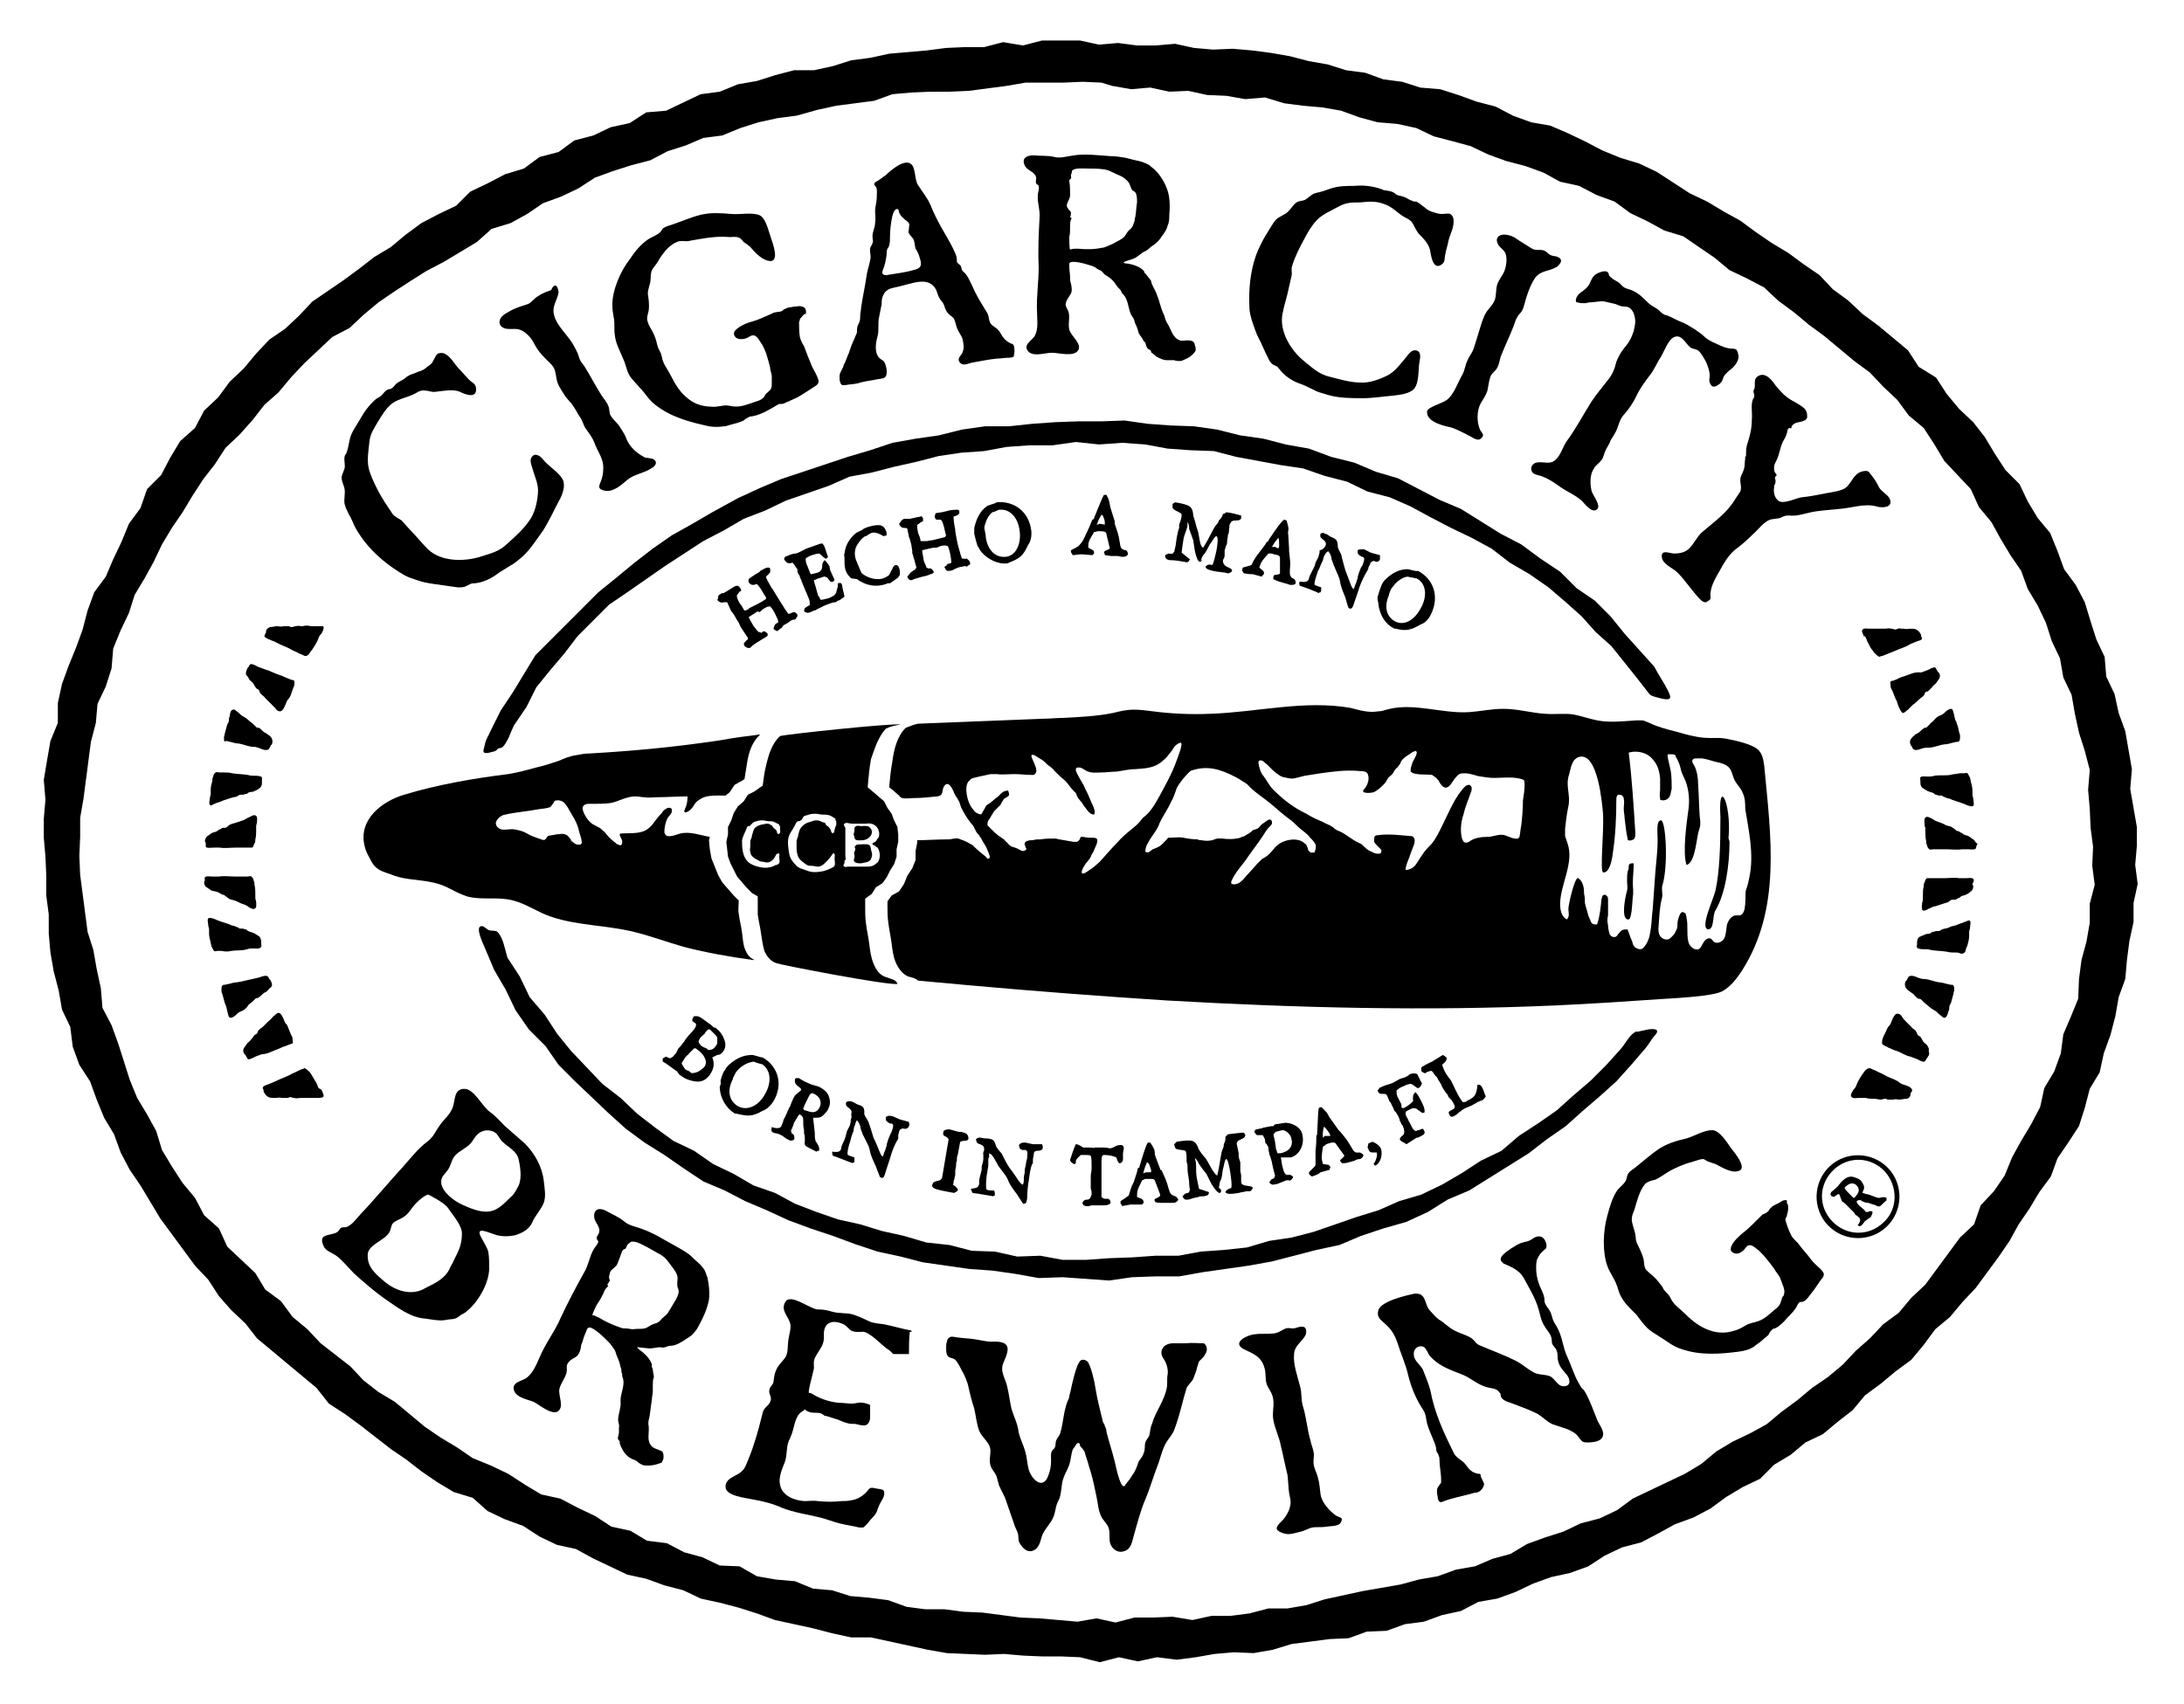 <?xml version="1.0" encoding="utf-8"?>
<!-- Generator: Adobe Illustrator 23.1.1, SVG Export Plug-In . SVG Version: 6.00 Build 0)  -->
<svg version="1.1" id="Layer_1" xmlns="http://www.w3.org/2000/svg" xmlns:xlink="http://www.w3.org/1999/xlink" x="0px" y="0px"
	 viewBox="0 0 264.3 206.3" style="enable-background:new 0 0 264.3 206.3;" xml:space="preserve">
<style type="text/css">
	.st0{fill:#FFFFFF;}
</style>
<g>
	<g>
		<path d="M104.2,100c-0.1,0-0.4-0.1-0.6,0c-0.1,0.1-0.2,0.1-0.2,0.3c0,0.1,0,0.2,0,0.3c0,0.1-0.1,0.3-0.1,0.4
			c0,0.1,0.1,0.2,0.1,0.3c0,0.1,0,0.2,0.1,0.3c0.2,0.2,0.8,0.1,1,0.1c0.6-0.1,1.1-0.6,1-1.1c0-0.2-0.2-0.4-0.3-0.5
			C104.9,99.9,104.4,100,104.2,100z"/>
		<path d="M104.3,102.2c-0.2,0-0.6,0-0.7,0.1c-0.2,0.2-0.2,0.2-0.1,0.4c0,0.2,0,0.2-0.1,0.4c-0.1,0.2,0,0.2,0,0.4
			c0.1,0.3-0.2,0.6,0,0.8c0.2,0.2,0.5,0.2,0.8,0.2c0.4-0.1,1-0.1,1.2-0.5c0.1-0.3,0.2-0.5,0.1-0.8c0,0,0,0,0,0
			c-0.1-0.3-0.1-0.6-0.2-0.8C105.1,102.1,104.5,102.2,104.3,102.2z"/>
		<path d="M107.2,88.2c0.6-0.3,1.2-0.4,1.8-0.5c-0.9-0.2-14.1,1.2-14.6,1.4c-1,0.9-1.4,2.3-1.7,3.6c-0.2,0.8-0.3,1.6-0.4,2.4
			l-0.3,0.2l-0.7,0.5l-0.8,0.4l-0.5,0.8l-0.7,0.6l-0.5,0.8l-0.3,0.9l-0.4,0.8l0,0.9l-0.2,0.9l0.1,0.9l0.1,0.9l0.3,0.8l0.4,0.8
			l0.4,0.8l0.6,0.7l0.6,0.7l0.6,0.6l0.7,0.4c0,0.1,0,0.3,0,0.4c0,0.6,0,1.2,0,1.8c0.1,0.8,0.3,1.5,0.4,2.3c0.1,0.7,0.2,1.4,0.4,2.1
			c0.3,0.7,0.8,1.3,1.5,1.5c0.5,0.2,13.4,2.7,14.6,2.5c-0.1-0.5-0.8-0.6-1.3-0.8c-0.8-0.2-1.3-0.9-1.6-1.7c-0.3-0.7-0.4-1.5-0.5-2.3
			c-0.1-0.8-0.3-1.7-0.4-2.5c-0.1-0.7-0.1-1.3-0.1-2c0-0.3,0-0.7,0-1l0.1-0.1l0.7-0.5l0.5-0.8l0.8-0.5l0.5-0.7l0.4-0.8l0.5-0.8
			l0.3-0.9l0-0.9l0.2-0.9l0-0.9l-0.1-0.9l-0.4-0.8l-0.3-0.8l-0.5-0.7l-0.4-0.8l-0.7-0.6l-0.7-0.6l-0.6-0.5c0.1-1.1,0.2-2.3,0.4-3.4
			C105.8,90.8,106.2,89.3,107.2,88.2z M94.3,100.9c-0.2,0.2-0.3-0.2-0.3-0.3c-0.1-0.2-0.3-0.3-0.4-0.4c-0.1-0.1-0.1-0.1-0.1-0.2
			c-0.1-0.1-0.2-0.1-0.3-0.2c-0.2-0.1-0.2-0.1-0.4-0.1c-0.2,0-0.4,0.1-0.6,0.1c-0.4,0.1-0.9,0.3-1,0.7c-0.1,0.2-0.1,0.4-0.2,0.6
			c0,0.1,0,0.2-0.1,0.4c0,0.1-0.1,0.2-0.1,0.3c0,0.1,0,0.2,0,0.3c0,0.1,0,0.2,0,0.3c0,0.2-0.1,0.5,0,0.7c0,0.5,0.5,0.8,0.9,1
			c0.2,0.1,0.3,0.2,0.5,0.2c0.2,0,0.4,0.1,0.7,0.1c0.2,0,0.5-0.2,0.6-0.3c0.2-0.2,0.3-0.4,0.4-0.6c0-0.1,0.2-0.2,0.3-0.2
			c0.2,0,0.1,0.3,0.1,0.4c0,0.3,0.1,0.5,0,0.8c0,0,0,0,0,0c0,0-0.1,0-0.1,0.1c-0.1,0-0.2,0.1-0.2,0.1c-0.1,0-0.2,0-0.3,0.1
			c-0.2,0.1-0.5,0.2-0.7,0.2c-0.4,0.1-0.9,0-1.3-0.1c-0.4-0.1-0.9-0.3-1.2-0.6c-0.3-0.3-0.5-0.7-0.6-1.2c-0.1-0.5-0.1-0.9-0.1-1.4
			c0.1-0.5,0.3-0.8,0.5-1.3c0.1-0.2,0.1-0.4,0.3-0.4c0.1,0,0.2,0,0.2-0.1c0.1-0.1,0.2-0.2,0.3-0.3c0.1-0.1,0.4-0.2,0.5-0.2
			c0.2-0.1,0.5-0.1,0.7-0.1c0.2,0,0.5,0.1,0.7,0.1c0.2,0,0.5,0,0.7,0.1c0.2,0.1,0.4,0.2,0.6,0.3c0,0.1,0,0.2,0.1,0.2
			c0,0.1,0,0.3,0,0.4C94.4,100.5,94.5,100.8,94.3,100.9z M100.9,100.8c-0.3,0.2-0.3-0.2-0.4-0.4c-0.1-0.2-0.3-0.4-0.5-0.5
			c-0.1-0.1-0.1-0.2-0.1-0.2c-0.1-0.2-0.2-0.1-0.4-0.2c-0.2-0.1-0.4-0.2-0.7-0.2c-0.3,0-0.5,0.1-0.8,0.2c-0.5,0.1-1,0.5-1.2,0.9
			c-0.1,0.2-0.1,0.4-0.2,0.6c0,0.1,0,0.3-0.1,0.4c0,0.1-0.1,0.3-0.1,0.4c0,0.1,0,0.2,0,0.4c0,0.1,0,0.3,0,0.4c0,0.3,0,0.5,0.1,0.8
			c0.1,0.6,0.6,0.9,1,1.2c0.3,0.2,0.4,0.2,0.7,0.2c0.3,0,0.5,0.1,0.8,0.1c0.3,0,0.6-0.2,0.8-0.4c0.2-0.2,0.6-0.6,0.8-0.9
			c0.1-0.1,0.1-0.3,0.3-0.3c0.2,0,0.1,0.5,0.1,0.6c0,0.3,0.1,0.6,0,0.9c0,0,0,0,0,0c0,0,0,0,0,0c-0.1,0.2-0.7,0.4-0.9,0.5
			c-0.3,0.1-0.6,0.2-0.8,0.2c-0.5,0.1-1.1,0.1-1.6-0.1c-0.5-0.2-1.1-0.3-1.4-0.7c-0.4-0.4-0.7-0.8-0.8-1.4c-0.1-0.6-0.2-1.3-0.1-1.8
			c0.1-0.6,0.5-1,0.8-1.6c0.1-0.2,0.2-0.5,0.4-0.5c0.1,0,0.2,0,0.3-0.1c0.2-0.1,0.2-0.2,0.3-0.4c0.1-0.2,0.5-0.2,0.7-0.3
			c0.3-0.1,0.6-0.1,0.8-0.1c0.3,0,0.6,0.1,0.8,0.1c0.3,0,0.6,0,0.9,0.1c0.3,0.1,0.5,0.3,0.7,0.4c0,0.1,0,0.2,0.1,0.3
			c0,0.2,0,0.3,0,0.5C101,100.2,101,100.6,100.9,100.8z M106.1,100.1c0.1,0.1,0.1,0.2,0.2,0.3c0,0.2,0.1,0.3,0.1,0.5
			c0,0.1,0,0.5-0.2,0.6c-0.1,0.1-0.1,0.3-0.3,0.4c-0.1,0.1-0.4,0.1-0.3,0.3c0,0.1,0.3,0.1,0.3,0.2c0.1,0.1,0.3,0.2,0.3,0.2
			c0.2,0.3,0.5,1.1,0,1.8c-0.1,0.1-0.3,0.2-0.4,0.3c-0.3,0.2-0.6,0.2-1,0.2c-0.3,0-1.3,0-1.6,0c-0.2,0-0.4,0-0.6,0
			c-0.1,0-0.3,0.1-0.4,0c-0.3-0.1,0-0.3,0-0.5c0-0.1,0-0.1,0-0.2c0-0.1,0.1-0.1,0.1-0.1c0.1-0.1,0-0.3,0-0.5c0-0.5,0-1,0-1.5
			c0-0.3,0-0.6,0-0.9c0-0.2,0-0.3,0-0.5c0-0.2,0-0.3,0-0.5c-0.1-0.2-0.3-0.4-0.1-0.5c0.2-0.2,0.6,0,0.9,0c0.2,0,0.3,0,0.5,0
			c0.2,0,1,0,1.2,0C105.5,99.6,105.8,99.8,106.1,100.1z"/>
		<path d="M30.2,82.3c0.2,0.2,0.4,0.3,0.5,0.5c0,0.1,0.1,0.1,0.1,0.2c0.1,0.1,0.1,0.2,0.2,0.3c0.1,0.1,0.2,0.1,0.3,0.2
			c0.1,0.1,0.1,0.3,0.2,0.4c0.1,0.2,0.4,0.3,0.6,0.6c0.2,0.2,0.4,0.4,0.6,0.6c0.2,0.2,0.4,0.4,0.6,0.6c0.1,0.2,0.3,0.4,0.6,0.4
			c0.3,0,0.5-0.5,0.6-0.7c0.1-0.2,0.1-0.3,0.2-0.5c0.1-0.2,0.2-0.3,0.3-0.4c0.2-0.3,0.3-0.7,0.4-1c0.1-0.2,0.1-0.3,0.2-0.5
			c0-0.1,0.1-0.4,0-0.6c-0.1-0.1-0.2-0.1-0.3-0.1c-0.2-0.1-0.3-0.1-0.5-0.2c-0.3-0.1-0.6-0.3-1-0.4c-0.6-0.2-1.1-0.5-1.8-0.7
			c-0.3-0.1-0.5-0.2-0.8-0.3c-0.2-0.1-0.7-0.4-0.9-0.3c-0.1,0.1-0.2,0.2-0.2,0.3c-0.1,0.1-0.2,0.2-0.2,0.3c-0.1,0.2-0.2,0.5-0.1,0.7
			C30,81.9,30.1,82.1,30.2,82.3z"/>
		<path d="M27.4,89.7c0.2,0,0.3,0.1,0.5,0.1c0.3,0.1,0.7,0.2,1,0.2c0.6,0.1,1.2,0.4,1.8,0.4c0.3,0,0.5,0.1,0.8,0.2
			c0.2,0.1,0.7,0.3,1,0.1c0.1-0.1,0.1-0.2,0.2-0.3c0-0.1,0.1-0.2,0.2-0.3c0.1-0.2,0.1-0.5,0-0.7c-0.1-0.2-0.3-0.4-0.5-0.5
			c-0.2-0.2-0.4-0.2-0.6-0.4c-0.1-0.1-0.1-0.1-0.2-0.2c-0.1-0.1-0.2-0.2-0.3-0.2c-0.1,0-0.2,0-0.3-0.1c-0.1-0.1-0.2-0.2-0.3-0.3
			c-0.2-0.2-0.4-0.3-0.6-0.5c-0.2-0.2-0.5-0.4-0.7-0.5c-0.2-0.1-0.4-0.3-0.6-0.5c-0.2-0.1-0.4-0.4-0.6-0.3c-0.3,0-0.4,0.6-0.4,0.8
			c-0.1,0.2-0.1,0.3-0.1,0.5c0,0.2-0.1,0.3-0.2,0.5c-0.1,0.4-0.2,0.7-0.3,1.1c0,0.2-0.1,0.3-0.1,0.5c0,0.1,0,0.4,0.1,0.5
			C27.2,89.7,27.3,89.7,27.4,89.7z"/>
		<path d="M38.5,75.8c-0.3,0-0.6,0-0.9,0c-0.3-0.1-0.6-0.1-1,0c-0.3,0-0.5-0.1-0.8,0c-0.2,0-0.3,0.1-0.5,0.1c-0.1,0-0.2,0-0.3-0.1
			c-0.1,0-0.3,0-0.4,0c-0.1,0-0.2,0-0.3,0c-0.3,0.1-0.5,0-0.8,0c-0.2,0-0.5,0.1-0.8,0.1c-0.3,0.1-0.5,0.3-0.5,0.5
			c0,0.1,0,0.2-0.1,0.3c0,0.1-0.1,0.2-0.1,0.3c0,0.2,0.6,0.4,0.8,0.5c0.3,0.1,0.5,0.2,0.7,0.3c0.5,0.3,1.2,0.5,1.7,0.8
			c0.3,0.2,0.7,0.3,1,0.5c0.2,0.1,0.3,0.1,0.5,0.2c0.1,0.1,0.2,0.1,0.3,0.1c0.2,0,0.4-0.2,0.5-0.4c0.1-0.1,0.2-0.3,0.3-0.4
			c0.2-0.3,0.4-0.6,0.6-1c0.1-0.2,0.1-0.3,0.2-0.5c0.1-0.2,0.2-0.3,0.3-0.4c0.1-0.2,0.4-0.7,0.2-0.9C39.1,75.8,38.7,75.8,38.5,75.8z
			"/>
		<path d="M26.2,97.2c0.3-0.1,0.6-0.2,0.8-0.3c0.3-0.1,0.6-0.2,0.9-0.3c0.3-0.1,0.5-0.1,0.8-0.2c0.1-0.1,0.3-0.2,0.4-0.2
			c0.1,0,0.2,0,0.3,0c0.1,0,0.2-0.1,0.4-0.1c0.1,0,0.2-0.1,0.2-0.1c0.2-0.2,0.5-0.1,0.7-0.2c0.2-0.1,0.5-0.2,0.7-0.4
			c0.2-0.1,0.3-0.4,0.3-0.6c0-0.1,0-0.2,0-0.3c0-0.1,0-0.2,0-0.4c-0.1-0.2-0.7-0.2-0.9-0.2c-0.3,0-0.5,0-0.8-0.1
			c-0.6-0.1-1.3-0.1-1.9-0.2c-0.3-0.1-0.7-0.1-1.1-0.1c-0.2,0-0.3,0-0.5,0c-0.1,0-0.2-0.1-0.4,0c-0.2,0.1-0.3,0.4-0.3,0.5
			c-0.1,0.2-0.1,0.3-0.1,0.5c-0.1,0.4-0.2,0.7-0.2,1.1c0,0.2,0,0.3,0,0.5c0,0.2-0.1,0.3-0.1,0.5c0,0.2-0.2,0.8,0.1,0.9
			C25.6,97.5,25.9,97.3,26.2,97.2z"/>
		<path d="M24.9,102.5c0.1,0.2,0.7,0.1,0.9,0.1c0.3,0,0.5,0,0.8,0c0.6,0.1,1.3,0,1.9,0c0.3,0,0.7,0,1.1,0c0.2,0,0.3,0,0.5,0
			c0.1,0,0.3,0,0.4,0c0.2-0.1,0.2-0.4,0.3-0.5c0.1-0.2,0.1-0.3,0.1-0.5c0.1-0.4,0.1-0.7,0.1-1.1c0-0.2,0-0.3,0-0.5
			c0-0.2,0.1-0.3,0.1-0.5c0-0.2,0.1-0.7-0.2-0.8c-0.2-0.1-0.5,0.1-0.7,0.2c-0.3,0.1-0.5,0.3-0.8,0.4c-0.3,0.1-0.6,0.2-0.9,0.3
			c-0.3,0.1-0.5,0.1-0.8,0.3c-0.1,0.1-0.2,0.2-0.4,0.3c-0.1,0-0.2,0-0.3,0c-0.1,0-0.2,0.1-0.4,0.2c-0.1,0-0.2,0.1-0.2,0.1
			c-0.2,0.2-0.4,0.2-0.7,0.3c-0.2,0.1-0.4,0.3-0.6,0.4c-0.2,0.2-0.3,0.4-0.3,0.6c0,0.1,0.1,0.2,0.1,0.3
			C24.9,102.3,24.9,102.4,24.9,102.5z"/>
		<path d="M33.6,127c0.3-0.1,0.6-0.3,1-0.4c0.2-0.1,0.3-0.1,0.5-0.2c0.1,0,0.2-0.1,0.3-0.1c0.1-0.1,0-0.4,0-0.6
			c0-0.2-0.1-0.3-0.2-0.5c-0.1-0.3-0.3-0.7-0.4-1c-0.1-0.2-0.2-0.3-0.3-0.4c-0.1-0.2-0.1-0.3-0.2-0.5c-0.1-0.2-0.3-0.7-0.6-0.7
			c-0.2,0-0.4,0.3-0.6,0.4c-0.2,0.2-0.3,0.4-0.6,0.6c-0.2,0.2-0.4,0.4-0.6,0.6c-0.2,0.2-0.4,0.3-0.6,0.5c-0.1,0.1-0.1,0.3-0.2,0.4
			c-0.1,0.1-0.2,0.1-0.3,0.2c-0.1,0.1-0.2,0.2-0.2,0.3c-0.1,0.1-0.1,0.1-0.2,0.2c-0.1,0.2-0.3,0.3-0.5,0.5c-0.1,0.2-0.3,0.4-0.4,0.6
			c-0.1,0.2-0.1,0.5,0.1,0.7c0.1,0.1,0.2,0.2,0.2,0.3c0.1,0.1,0.1,0.2,0.2,0.3c0.2,0.1,0.7-0.2,0.9-0.3c0.3-0.1,0.5-0.2,0.8-0.3
			C32.4,127.6,33,127.2,33.6,127z"/>
		<path d="M30.6,121.2c0.1-0.1,0.2-0.2,0.3-0.3c0.1-0.1,0.2-0.1,0.3-0.1c0.1,0,0.2-0.2,0.3-0.2c0.1-0.1,0.1-0.1,0.2-0.2
			c0.2-0.2,0.4-0.3,0.6-0.4c0.2-0.2,0.3-0.4,0.5-0.5c0.2-0.2,0.1-0.5,0-0.7c0-0.1-0.1-0.2-0.2-0.3c-0.1-0.1-0.1-0.3-0.2-0.3
			c-0.2-0.2-0.7,0-1,0.1c-0.3,0.1-0.5,0.1-0.8,0.2c-0.6,0.1-1.2,0.3-1.9,0.4c-0.3,0-0.7,0.1-1,0.2c-0.2,0-0.3,0.1-0.5,0.1
			c-0.1,0-0.2,0-0.3,0.1c-0.1,0.1-0.1,0.4-0.1,0.5c0,0.2,0,0.3,0.1,0.5c0.1,0.4,0.2,0.7,0.3,1.1c0.1,0.2,0.1,0.3,0.2,0.5
			c0,0.2,0.1,0.3,0.1,0.5c0.1,0.2,0.1,0.8,0.4,0.8c0.2,0,0.5-0.2,0.6-0.3c0.2-0.2,0.4-0.4,0.7-0.5c0.3-0.1,0.5-0.3,0.7-0.5
			C30.1,121.5,30.4,121.4,30.6,121.2z"/>
		<path d="M38.5,131.6c-0.1-0.2-0.1-0.3-0.2-0.5c-0.2-0.3-0.4-0.7-0.6-1c-0.1-0.2-0.2-0.3-0.3-0.4c-0.1-0.1-0.3-0.3-0.5-0.4
			c-0.1,0-0.2,0.1-0.3,0.1c-0.2,0.1-0.3,0.1-0.5,0.2c-0.3,0.2-0.7,0.3-1,0.5c-0.6,0.3-1.2,0.5-1.8,0.8c-0.2,0.1-0.5,0.2-0.7,0.3
			c-0.2,0.1-0.8,0.2-0.8,0.5c0,0.1,0.1,0.2,0.1,0.3c0,0.1,0,0.2,0.1,0.3c0.1,0.2,0.3,0.4,0.5,0.5c0.2,0.1,0.5,0.1,0.8,0.1
			c0.3,0,0.5-0.1,0.8,0c0.1,0,0.2,0,0.3,0c0.1,0,0.3,0,0.4,0c0.1,0,0.2-0.1,0.3-0.1c0.2,0,0.3,0.1,0.5,0.1c0.3,0.1,0.5,0,0.8,0
			c0.3,0,0.6,0,1,0c0.3,0,0.6,0,0.9,0c0.2,0,0.6,0,0.8-0.1c0.2-0.2-0.1-0.6-0.2-0.9C38.7,131.8,38.5,131.7,38.5,131.6z"/>
		<path d="M28,115.1c0.6-0.1,1.3,0,1.9-0.2c0.3-0.1,0.5-0.1,0.8-0.1c0.2,0,0.8,0.1,0.9-0.2c0.1-0.1,0-0.2,0-0.4c0-0.1,0-0.2,0-0.3
			c0-0.2-0.1-0.5-0.3-0.6c-0.2-0.1-0.4-0.3-0.7-0.4c-0.2-0.1-0.5-0.1-0.7-0.3c-0.1-0.1-0.1-0.1-0.2-0.1c-0.1,0-0.2-0.1-0.4-0.1
			c-0.1,0-0.2,0-0.3,0c-0.1-0.1-0.3-0.2-0.4-0.2c-0.3-0.2-0.5-0.1-0.8-0.3c-0.3-0.1-0.6-0.2-0.9-0.3c-0.3-0.1-0.6-0.2-0.8-0.3
			c-0.2-0.1-0.5-0.2-0.8-0.2c-0.3,0.1-0.1,0.6-0.1,0.9c0,0.2,0.1,0.3,0.1,0.5c0,0.2,0,0.3,0,0.5c0,0.4,0.1,0.7,0.2,1.1
			c0,0.2,0.1,0.3,0.1,0.5c0.1,0.1,0.2,0.4,0.3,0.5c0.1,0.1,0.3,0,0.4,0c0.2,0,0.3,0,0.5,0C27.3,115.2,27.6,115.2,28,115.1z"/>
		<path d="M26.4,108c0.1,0.1,0.1,0.1,0.2,0.1c0.1,0.1,0.2,0.1,0.3,0.2c0.1,0,0.2,0,0.3,0.1c0.1,0.1,0.3,0.2,0.4,0.3
			c0.2,0.2,0.5,0.2,0.8,0.3c0.3,0.1,0.6,0.3,0.9,0.4c0.3,0.1,0.6,0.2,0.8,0.4c0.2,0.1,0.5,0.3,0.7,0.2c0.3-0.1,0.2-0.6,0.2-0.8
			c0-0.2-0.1-0.3-0.1-0.5c0-0.2,0-0.3,0-0.5c0-0.3,0-0.7-0.1-1.1c0-0.2,0-0.3-0.1-0.5c0-0.1-0.1-0.4-0.3-0.5c-0.1-0.1-0.3,0-0.4,0
			c-0.2,0-0.3,0-0.5,0c-0.4,0-0.7,0-1.1,0c-0.6,0-1.3-0.1-1.9,0c-0.3,0-0.5,0-0.8,0c-0.2,0-0.8-0.1-0.9,0.1c-0.1,0.1,0,0.2,0,0.3
			c0,0.1-0.1,0.2-0.1,0.3c0,0.2,0.1,0.5,0.3,0.6c0.2,0.1,0.4,0.3,0.6,0.4C25.9,107.9,26.2,107.9,26.4,108z"/>
		<path d="M230.6,81.8c-0.3,0.1-0.7,0.2-1,0.4c-0.2,0.1-0.3,0.1-0.5,0.2c-0.1,0-0.2,0-0.3,0.1c-0.1,0.1,0,0.4,0,0.6
			c0,0.2,0.1,0.3,0.2,0.5c0.1,0.3,0.3,0.7,0.4,1c0.1,0.2,0.2,0.3,0.2,0.5c0.1,0.2,0.1,0.3,0.2,0.5c0.1,0.2,0.3,0.7,0.5,0.7
			c0.2,0,0.4-0.3,0.6-0.4c0.2-0.2,0.4-0.4,0.6-0.6c0.3-0.2,0.5-0.4,0.7-0.6c0.2-0.2,0.4-0.3,0.6-0.5c0.1-0.1,0.1-0.3,0.2-0.4
			c0.1-0.1,0.2-0.1,0.3-0.1c0.1-0.1,0.2-0.2,0.3-0.3c0.1-0.1,0.1-0.1,0.2-0.2c0.1-0.2,0.3-0.3,0.5-0.5c0.1-0.2,0.3-0.4,0.4-0.6
			c0.1-0.2,0.1-0.5-0.1-0.7c-0.1-0.1-0.2-0.2-0.2-0.3c-0.1-0.1-0.1-0.2-0.2-0.3c-0.2-0.1-0.7,0.2-0.9,0.3c-0.3,0.1-0.5,0.2-0.8,0.3
			C231.7,81.3,231.2,81.6,230.6,81.8z"/>
		<path d="M233.5,87.7c-0.1,0.1-0.2,0.2-0.3,0.3c-0.1,0.1-0.2,0.1-0.3,0.1c-0.1,0-0.2,0.2-0.3,0.2c-0.1,0.1-0.1,0.1-0.2,0.2
			c-0.2,0.2-0.4,0.3-0.6,0.4c-0.2,0.2-0.4,0.3-0.5,0.5c-0.2,0.2-0.2,0.5-0.1,0.7c0,0.1,0.1,0.2,0.2,0.3c0,0.1,0.1,0.3,0.2,0.3
			c0.2,0.2,0.7,0,1-0.1c0.3-0.1,0.5-0.1,0.8-0.1c0.6,0,1.2-0.3,1.9-0.4c0.3,0,0.7-0.1,1-0.2c0.2,0,0.3-0.1,0.5-0.1
			c0.1,0,0.2,0,0.3-0.1c0.1-0.1,0.1-0.4,0.1-0.5c0-0.2,0-0.3-0.1-0.5c-0.1-0.4-0.1-0.7-0.3-1.1c0-0.2-0.1-0.3-0.2-0.5
			c0-0.2-0.1-0.3-0.1-0.5c-0.1-0.2-0.1-0.8-0.4-0.8c-0.2,0-0.5,0.2-0.6,0.3c-0.2,0.2-0.4,0.4-0.7,0.5c-0.3,0.1-0.5,0.3-0.7,0.5
			C233.9,87.4,233.7,87.4,233.5,87.7z"/>
		<path d="M225.8,77.2c0.1,0.2,0.1,0.3,0.2,0.5c0.2,0.3,0.3,0.7,0.6,1c0.1,0.2,0.2,0.3,0.3,0.4c0.1,0.1,0.3,0.3,0.5,0.4
			c0.1,0,0.2-0.1,0.4-0.1c0.2-0.1,0.3-0.1,0.5-0.2c0.3-0.1,0.7-0.3,1-0.4c0.6-0.3,1.2-0.4,1.8-0.8c0.2-0.1,0.5-0.2,0.7-0.3
			c0.2-0.1,0.8-0.2,0.8-0.4c0-0.1-0.1-0.2-0.1-0.3c0-0.1,0-0.2-0.1-0.3c-0.1-0.2-0.3-0.4-0.5-0.5c-0.2-0.1-0.5-0.1-0.7-0.1
			c-0.3,0-0.5,0.1-0.8,0c-0.1,0-0.2,0-0.3,0c-0.1,0-0.3-0.1-0.4,0c-0.1,0-0.2,0.1-0.3,0.1c-0.2,0-0.3-0.1-0.5-0.1
			c-0.3-0.1-0.5,0-0.8,0c-0.3,0-0.6,0-1,0c-0.3,0-0.6,0-0.9,0c-0.2,0-0.6-0.1-0.8,0.1c-0.2,0.2,0.1,0.6,0.2,0.9
			C225.6,76.9,225.7,77,225.8,77.2z"/>
		<path d="M236,93.8c-0.6,0.1-1.3,0-1.9,0.1c-0.3,0.1-0.5,0.1-0.8,0.1c-0.2,0-0.8-0.1-0.9,0.1c-0.1,0.1,0,0.2,0,0.4
			c0,0.1,0,0.2,0,0.3c0,0.2,0.1,0.5,0.3,0.6c0.2,0.1,0.4,0.3,0.7,0.4c0.2,0.1,0.5,0.1,0.7,0.3c0.1,0.1,0.1,0.1,0.2,0.1
			c0.1,0,0.2,0.1,0.4,0.1c0.1,0,0.2,0,0.3,0c0.1,0.1,0.3,0.2,0.4,0.2c0.3,0.2,0.5,0.1,0.8,0.3c0.3,0.1,0.6,0.2,0.9,0.3
			c0.3,0.1,0.6,0.2,0.8,0.3c0.2,0.1,0.5,0.2,0.8,0.2c0.3-0.1,0.1-0.6,0.1-0.9c0-0.2-0.1-0.3-0.1-0.5c0-0.2,0-0.3,0-0.5
			c0-0.4-0.1-0.7-0.2-1.1c0-0.2-0.1-0.3-0.1-0.5c-0.1-0.1-0.2-0.4-0.3-0.5c-0.1-0.1-0.3,0-0.4,0c-0.2,0-0.3,0-0.5,0
			C236.7,93.7,236.3,93.7,236,93.8z"/>
		<path d="M238.8,101.6c-0.2-0.1-0.4-0.3-0.6-0.4c-0.2-0.1-0.5-0.1-0.7-0.3c-0.1-0.1-0.1-0.1-0.2-0.1c-0.1-0.1-0.2-0.1-0.3-0.2
			c-0.1,0-0.2,0-0.3-0.1c-0.1-0.1-0.2-0.2-0.4-0.3c-0.2-0.2-0.5-0.2-0.8-0.3c-0.3-0.2-0.6-0.3-0.9-0.4c-0.3-0.1-0.5-0.2-0.8-0.4
			c-0.2-0.1-0.5-0.3-0.7-0.2c-0.3,0.1-0.2,0.6-0.2,0.8c0,0.2,0,0.3,0.1,0.5c0,0.2,0,0.3,0,0.5c0,0.3,0,0.7,0.1,1.1
			c0,0.2,0,0.3,0.1,0.5c0,0.1,0.1,0.4,0.3,0.5c0.1,0.1,0.3,0,0.4,0c0.2,0,0.3,0,0.5,0c0.4,0,0.7,0,1.1,0c0.6,0,1.3,0.1,1.9,0
			c0.3,0,0.5,0,0.8,0c0.2,0,0.8,0.1,0.9-0.1c0.1-0.1,0-0.2,0.1-0.3c0-0.1,0.1-0.2,0.1-0.3C239,102,239,101.7,238.8,101.6z"/>
		<path d="M233.2,126.5c-0.2-0.2-0.4-0.3-0.5-0.5c0-0.1-0.1-0.1-0.1-0.2c-0.1-0.1-0.1-0.2-0.2-0.3c-0.1-0.1-0.2-0.1-0.3-0.2
			c-0.1-0.1-0.1-0.3-0.2-0.4c-0.1-0.3-0.4-0.3-0.6-0.6c-0.2-0.2-0.4-0.4-0.6-0.6c-0.2-0.2-0.4-0.4-0.5-0.6c-0.1-0.2-0.3-0.4-0.6-0.4
			c-0.3,0-0.5,0.5-0.6,0.7c-0.1,0.2-0.1,0.3-0.2,0.5c-0.1,0.2-0.2,0.3-0.3,0.4c-0.2,0.3-0.3,0.7-0.5,1c-0.1,0.2-0.1,0.3-0.2,0.5
			c0,0.1-0.1,0.4,0,0.6c0.1,0.1,0.2,0.1,0.3,0.2c0.2,0.1,0.3,0.1,0.4,0.2c0.3,0.1,0.6,0.3,1,0.4c0.6,0.2,1.1,0.6,1.7,0.7
			c0.3,0.1,0.5,0.2,0.8,0.3c0.2,0.1,0.7,0.4,0.9,0.3c0.1-0.1,0.2-0.2,0.2-0.3c0.1-0.1,0.2-0.2,0.2-0.3c0.2-0.2,0.2-0.5,0.1-0.7
			C233.5,126.9,233.3,126.7,233.2,126.5z"/>
		<path d="M236.1,119.2c-0.2,0-0.3-0.1-0.5-0.1c-0.3-0.1-0.7-0.2-1-0.2c-0.6-0.1-1.2-0.4-1.8-0.4c-0.3,0-0.5-0.1-0.8-0.2
			c-0.2-0.1-0.7-0.3-1-0.1c-0.1,0.1-0.1,0.2-0.2,0.3c0,0.1-0.1,0.2-0.2,0.3c-0.1,0.2-0.1,0.5,0,0.7c0.1,0.2,0.3,0.4,0.5,0.5
			c0.2,0.2,0.4,0.2,0.6,0.5c0.1,0.1,0.1,0.1,0.2,0.2c0.1,0.1,0.2,0.2,0.3,0.2c0.1,0,0.2,0,0.3,0.1c0.1,0.1,0.2,0.2,0.3,0.3
			c0.2,0.2,0.4,0.3,0.6,0.5c0.2,0.2,0.5,0.4,0.7,0.5c0.2,0.1,0.4,0.3,0.6,0.5c0.2,0.1,0.4,0.4,0.6,0.4c0.3,0,0.4-0.5,0.5-0.8
			c0.1-0.2,0.1-0.3,0.1-0.5c0-0.2,0.1-0.3,0.2-0.5c0.1-0.4,0.2-0.7,0.3-1.1c0-0.2,0.1-0.3,0.1-0.5c0-0.1,0-0.4-0.1-0.5
			C236.4,119.2,236.2,119.2,236.1,119.2z"/>
		<path d="M230.4,131.3c-0.3-0.1-0.5-0.2-0.7-0.4c-0.5-0.3-1.2-0.5-1.7-0.8c-0.3-0.2-0.7-0.3-1-0.5c-0.2-0.1-0.3-0.1-0.5-0.2
			c-0.1-0.1-0.2-0.1-0.3-0.1c-0.2,0-0.4,0.2-0.5,0.3c-0.1,0.1-0.2,0.3-0.3,0.4c-0.2,0.3-0.4,0.6-0.6,1c-0.1,0.2-0.1,0.3-0.2,0.5
			c-0.1,0.2-0.2,0.3-0.3,0.4c-0.1,0.2-0.5,0.7-0.2,0.9c0.2,0.2,0.5,0.1,0.8,0.1c0.3,0,0.6,0,0.9,0c0.3,0.1,0.6,0.1,1,0.1
			c0.3,0,0.5,0.1,0.8,0.1c0.2,0,0.3-0.1,0.5-0.1c0.1,0,0.2,0,0.3,0.1c0.1,0,0.3,0,0.4,0c0.1,0,0.2,0,0.3,0c0.3-0.1,0.5,0,0.8,0
			c0.2,0,0.5-0.1,0.8-0.1c0.3,0,0.5-0.3,0.5-0.5c0-0.1,0-0.2,0.1-0.3c0.1-0.1,0.1-0.2,0.1-0.3C231.2,131.5,230.7,131.4,230.4,131.3z
			"/>
		<path d="M237.5,111.7c-0.3,0.1-0.6,0.2-0.8,0.3c-0.3,0.1-0.6,0.1-0.9,0.3c-0.3,0.1-0.5,0.1-0.8,0.2c-0.1,0.1-0.3,0.2-0.4,0.2
			c-0.1,0-0.2,0-0.3,0c-0.1,0-0.2,0.1-0.4,0.1c-0.1,0-0.2,0.1-0.2,0.1c-0.2,0.2-0.5,0.1-0.7,0.2c-0.2,0.1-0.5,0.2-0.7,0.3
			c-0.2,0.1-0.3,0.4-0.3,0.6c0,0.1,0,0.2,0,0.3c0,0.1-0.1,0.2,0,0.4c0.1,0.2,0.7,0.2,0.9,0.2c0.3,0,0.5,0,0.8,0.1
			c0.6,0.1,1.3,0.1,1.9,0.2c0.3,0.1,0.7,0.1,1.1,0.1c0.2,0,0.3,0,0.5,0.1c0.1,0,0.2,0.1,0.4,0c0.2-0.1,0.3-0.3,0.3-0.5
			c0.1-0.2,0.1-0.3,0.2-0.5c0.1-0.4,0.2-0.7,0.2-1.1c0-0.2,0-0.3,0-0.5c0-0.2,0.1-0.3,0.1-0.5c0-0.2,0.2-0.8-0.1-0.9
			C238,111.5,237.7,111.6,237.5,111.7z"/>
		<path d="M238.8,106.4c-0.1-0.2-0.7-0.1-0.9-0.1c-0.3,0-0.5,0-0.8,0c-0.6-0.1-1.3,0-1.9,0c-0.3,0-0.7,0-1.1,0c-0.2,0-0.3,0-0.5,0
			c-0.1,0-0.3,0-0.4,0c-0.2,0.1-0.2,0.3-0.3,0.5c-0.1,0.2-0.1,0.3-0.1,0.5c-0.1,0.4-0.1,0.7-0.1,1.1c0,0.2,0,0.3,0,0.5
			c0,0.2-0.1,0.3-0.1,0.5c0,0.2-0.1,0.7,0.1,0.8c0.2,0.1,0.5-0.1,0.7-0.2c0.3-0.1,0.5-0.3,0.8-0.3c0.3-0.1,0.6-0.2,0.9-0.3
			c0.3-0.1,0.5-0.1,0.8-0.3c0.1-0.1,0.2-0.2,0.4-0.2c0.1,0,0.2,0,0.3,0c0.1,0,0.2-0.1,0.4-0.2c0.1,0,0.2-0.1,0.2-0.1
			c0.2-0.2,0.5-0.2,0.7-0.3c0.2-0.1,0.4-0.2,0.6-0.4c0.2-0.1,0.3-0.4,0.3-0.6c0-0.1-0.1-0.2-0.1-0.3
			C238.9,106.6,238.9,106.5,238.8,106.4z"/>
	</g>
	<g>
		<g>
			<path d="M56.4,158.8c-0.4,0.3-0.6,0.3-0.8,0.5c-0.6,0.5-0.9,0.3-1.8,0.5c-0.8,0.1-1.6-0.1-2.4-0.2c-1.7-0.1-3.4-1.4-4.7-2.3
				c-1.3-0.9-2.7-2.1-3.9-3.2c-0.7-0.7-1.3-1.5-2.1-2.1c-0.4-0.3-1.3-0.6-1.5-1.1c-0.8-1.6,0.7-1.3,1.5-1.7c0.3-0.1,0.4-0.5,0.6-0.6
				c0.3-0.1,0.5,0,0.7-0.1c0.7-0.3,1.2-1.1,1.7-1.6c1.8-1.9,3.5-4,5.3-5.9c-0.1,0.1-0.2,0.2-0.3,0.3c1-1.1,1.9-2.3,3-3.1
				c0.8-0.6,1-1.3,1.6-2.1c0.5-0.7,1.2-1.2,1.5-2.1c0.3-0.8,0.1-2.2,1.4-2.2c1.2,0,2.1,2.1,3.1,2.8c0.7,0.5,1.2,1.1,1.8,1.7
				c0.8,0.7,1.6,1.4,2.4,2.1c1.2,1.2,2.1,2.8,2.3,4.5c0.1,0.9,0.3,1.9,0,2.7c-0.3,0.8-1.1,1.6-1.4,2.4c-0.4,0.8-1.1,1.2-2,1.5
				c-0.8,0.2-1.9,0.2-2.6-0.1c-0.7-0.2-2.1-0.9-1.7,0.1c0.1,0.3,1,1.7,1,2.1c0.1,0.5,0.1,1.4,0.1,1.9
				C59.2,155.3,57.9,157.6,56.4,158.8z M54.4,153.6c0.1-0.3,0.4-0.7,0.5-1c0.6-1.2,1-1.9,1-3.3c0-1-1.1-2.2-1.7-3.1
				c-0.4-0.6-2.3-1.6-2.4-1.6c-0.2,0-1.2,0.6-2,1.7c-0.4,0.6-0.8,1-1.5,1.3c-1,0.5-0.8,0.5-1.1,1.4c-0.5,1.2-2.8,1.6-2.7,3
				c0,1.3,0.7,2,2,3.1c1.4,1.2,3.4,1.8,5,0.8C52.7,155.3,53.8,154.8,54.4,153.6z M62.6,143.8c0.6-0.9,0.4-2.3,0.2-3.3
				c-0.2-1.2-1.3-1.6-2.1-2.4c-0.4-0.5-0.5-1-1.2-1.2c-0.7-0.2-1.4,0-1.9,0.6c-0.4,0.5-0.5,0.9-1.1,1.3c-0.5,0.4-1.2,0.7-1.6,1.3
				c-0.3,0.5-0.4,1.1-0.7,1.5c-0.3,0.5-0.9,0.8-0.8,1.6c0.1,1.1,1.6,2.2,2.5,2.6c3.4,1.6,4.2,0.8,5.9-0.9
				C62.1,144.7,62.4,144.2,62.6,143.8z"/>
		</g>
		<g>
			<path d="M110.3,161.1c-0.1-0.1-0.2-0.1-0.3-0.1c-1-0.2-2-0.5-3-0.7c-0.6-0.1-1.3-0.1-1.9-0.4c-0.6-0.3-1.3-0.6-1.9-0.8
				c-0.8-0.2-1.6-0.1-2.4-0.3c-0.7-0.2-1.1-0.3-1.8-0.3c-0.9,0-3.2-1.9-3.9-1c-0.7,1,0.2,1.7,0.5,2.6c0.2,0.6-0.1,1.4-0.2,2.1
				c-0.1,0.7,0,1.4-0.3,2c-0.3,0.5-0.7,0.8-1,1.3c-0.4,0.7-0.4,1.1-0.5,1.8c-0.1,0.4-0.5,0.6-0.5,1c-0.1,0.5,0.4,0.8,0.1,1.4
				c-0.2,0.5-0.8,0.7-0.9,1.3c-0.3,1.2-0.6,2.4-1,3.6c-0.3,1-0.7,2-1.1,2.9c-0.6,1.3-2.3,1.1-2.4,2.4c-0.1,1.2,2.5,1.4,3.3,1.6
				c1.2,0.2,2.4,0.5,3.5,1c1.5,0.6,3.1,0.8,4.7,1.2c0.8,0.2,1.5,0.5,2.3,0.7c0.8,0.2,1.6,0.3,2.4,0.5c0.1,0,0.3,0,0.4,0
				c0.1,0,0.2-0.1,0.3-0.2c0.2-0.2,0.4-0.4,0.6-0.7c0.3-0.3,0.6-0.6,0.8-1c0.1-0.3,0.2-0.6,0.3-0.8c0.2-0.5,0.7-1,0.6-1.6
				c0-0.1,0-0.1-0.1-0.2c0,0-0.1-0.1-0.2-0.1c-0.3-0.1-0.7-0.1-1-0.2c-0.1,0-0.2,0-0.3,0c-0.1,0-0.2,0.1-0.3,0.2
				c-0.5,0.7-1.3,1.2-2.1,1.3c-0.4,0.1-0.8,0.1-1.2,0.1c-0.9,0.1-1.8,0.1-2.8,0c-0.6-0.1-1.1,0-1.7,0c-1.1-0.1-2.2-0.5-2.7-1.4
				c-0.6-1.2,0-2.3,0.4-3.4c0.3-0.9,0.1-1.9,0.6-2.8c0.3-0.6,0.4-1.2,0.6-1.9c0.1-0.3,0.2-0.6,0.4-0.9c0.2-0.3,0.4-0.4,0.7-0.6
				c0,0,0.1-0.1,0.1-0.1c0,0,0.1,0,0.1,0.1c0.3,0.2,0.6,0.3,1,0.3c0.3,0,0.6,0,0.9,0.1c0.1,0.1,0.2,0.1,0.3,0.2
				c0.1,0.1,0.2,0.1,0.3,0.1c0.4,0.1,0.9,0.3,1.3,0.4c0.5,0.2,0.9,0.4,1.4,0.5c0.3,0.1,0.7,0,1,0.1c0.4,0.1,0.8,0.2,1.1,0.1
				c0.4-0.2,0.5-0.6,0.5-1c0-0.4,0-0.8,0-1.2c0-0.1,0-0.2,0-0.2c0,0-0.1-0.1-0.1-0.1c-0.3-0.1-0.6-0.2-0.8-0.2
				c-0.4-0.1-0.9,0.1-1.3,0.1c-0.5,0-1-0.1-1.6-0.1c-1-0.1-2-0.4-2.9-0.9c-0.2-0.1-0.4-0.3-0.7-0.3c-0.2,0,0.6-2.8,0.6-3
				c0-0.5-0.1-0.9,0.2-1.4c0.6-1.1,1.1-1.4,1-2.7c0-1.5,1.1-1.8,2.4-1.2c0.4,0.2,0.7,0.7,1,0.8c0.5,0.2,0.9,0.1,1.4,0.1
				c1,0.2,2.2,1.7,3.2,2.3c0.1,0.1,0.2,0.2,0.3,0.3c0.1,0.1,0.1,0.1,0.2,0.1c0.1,0,0.1,0,0.2,0c0.5,0,1.1,0,1.6,0
				c0-0.9,0-1.8,0.1-2.7C110.4,161.2,110.4,161.2,110.3,161.1z"/>
		</g>
		<g>
			<path d="M145.8,164c-0.1,0.2-0.2,0.3-0.4,0.5c-0.1,0.1-0.2,0.2-0.3,0.3c-0.1,0.2-0.1,0.4-0.2,0.6c-0.1,0.5-0.3,1-0.5,1.5
				c-0.2,0.4-0.6,0.7-0.8,1.1c-0.5,1.6-0.8,3.2-1.4,4.8c-0.2,0.7-0.6,1.1-1,1.7c-0.5,0.8-0.7,1.7-1,2.6c-0.6,1.5-1,3-1.6,4.4
				c-0.6,1.4-1,3-1.4,4.4c-0.2,0.7-0.3,1.7-1.3,1.9c-0.8,0.2-1.5-0.5-1.6-1.2c-0.1-0.8,0.1-1.3-0.3-2c-0.2-0.3-0.4-0.5-0.6-0.8
				c-0.5-0.8-0.5-1.7-0.7-2.6c-0.2-1-0.4-2-0.7-3c-0.1-0.3-0.2-0.7-0.3-1c-0.1-0.4-0.3-0.9-0.4-1.3c0-0.1-0.1-0.3-0.2-0.4
				c-0.1-0.2-0.3-0.3-0.4-0.5c0-0.1,0-0.2-0.1-0.3c-0.1-0.1-0.3,0-0.4,0.2c-0.1,0.2-0.3,0.4-0.4,0.6c-0.2,0.6-0.2,1.2-0.4,1.8
				c-0.2,0.6-0.5,1-0.7,1.6c-0.3,0.8-0.2,1.7-0.5,2.5c-0.2,0.4-0.3,0.6-0.4,1c-0.1,0.5-0.2,1-0.4,1.4c-0.4,0.8-1,1.3-1.3,2.1
				c-0.2,0.6-0.3,1.5-1.1,1.8c-0.8,0.3-1.4-0.5-1.7-1.1c-0.1-0.4,0-0.8-0.2-1.2c-0.1-0.3-0.3-0.6-0.4-1c-0.3-0.9-0.6-1.7-0.9-2.6
				c-0.2-0.7-0.6-1.3-0.9-2c-0.1-0.4-0.2-0.7-0.3-1.1c-0.2-0.5-0.5-0.7-0.7-1.2c-0.3-0.8,0.1-1.6-0.1-2.3c-0.2-0.7-1-1.3-1.3-2
				c-0.3-0.8-0.4-1.8-0.6-2.7c-0.3-0.9-0.5-1.7-0.7-2.6c-0.1-0.6-0.5-1.5-0.8-2c-0.2-0.4-0.5-1-0.8-1.3c-0.2-0.2-0.5-0.2-0.7-0.3
				c-0.4-0.2-0.4-0.7-0.4-1.2c0-0.2,0-0.5,0.1-0.7c0-0.2,0.1-0.4,0.3-0.5c0.1-0.1,0.2-0.1,0.3-0.1c0.3,0,0.6,0.1,0.8,0.1
				c0.6,0.1,1.3,0.1,1.9,0.2c0.7,0.1,1.4,0.3,2.1,0.3c2.3-0.1,2.2,0.8,1.5,2.4c-0.6,1.2,0.2,2,0.4,3.1c0.2,0.8,0.3,1.7,0.5,2.6
				c0.3,1,0.6,1.5,0.8,2.4c0.1,1,0.6,1.8,0.9,2.9c0.2,0.7,0.2,1.4,0.4,2.1c0.4,1.3,1.8,2.5,2.4,0.6c0.2-0.5,0.3-1.1,0.3-1.7
				c0-0.4-0.1-1,0.2-1.3c0.1-0.1,0.2-0.2,0.2-0.2c0.2-0.3,0.1-0.6,0.2-0.9c0.1-0.3,0.4-0.6,0.5-0.9c0.4-1.3,0.4-2.7,0.9-3.9
				c0.1-0.2,0.2-0.4,0.2-0.6c0.2-0.7,0.3-1.4,0.5-2.1c0.1-0.4,0.4-1.6,0.7-2c0.2-0.4,0.6-0.4,1-0.1c0.4,0.4,0.9,2.6,1,3.4
				c0.2,1.2,0.5,2.4,0.8,3.6c0,0.1,0.1,0.3,0.1,0.4c0.1,0.1,0.2,0.3,0.2,0.4c0.1,0.2,0.2,0.4,0.2,0.7c0.3,1.2,0.7,2.4,1,3.6
				c0.1,0.4,0.6,3,1.1,3c0.1,0,0.2-0.1,0.2-0.2c0.3-0.4,0.6-0.7,0.8-1.1c0.4-0.5,0.6-1.1,0.8-1.7c0.2-0.3,0.5-0.6,0.6-1
				c0.2-0.4,0.1-0.9,0.2-1.3c0.1-0.3,0.4-0.6,0.5-0.9c0.1-0.4,0.1-0.9,0.3-1.3c0.4-1.5,1.5-2.8,1.8-4.4c0.1-0.5,0-1.1,0.1-1.6
				c0.1-0.6-0.1-1.3-0.4-1.8c-0.3-0.4-0.5-0.9-0.2-1.4c0.2-0.4,0.8-0.6,1.2-0.6c0.6,0,1.1,0,1.7,0c0.7-0.1,1.4,0,2.1,0
				C146.2,163,146.1,163.6,145.8,164z"/>
		</g>
		<g>
			<path d="M158,161.6c-0.5,0.9-1.4,1.3-1.4,2.4c-0.1,1.2,0.4,2.5,0.7,3.7c0.3,1,0.1,1.7,0.4,2.6c0.4,1.3,0.5,2.8,0.9,4.1
				c0.1,0.6,0.4,1.1,0.4,1.7c0,0.5-0.1,0.8,0,1.3c0.1,0.5,0.4,1,0.5,1.5c0.2,0.7,0.2,1.2,0.3,1.9c0.1,1,1,2,1.8,2.6
				c0.4,0.3,1,0.2,0.7,0.8c-0.2,0.6-1.3,0.5-1.8,0.6c-0.6,0.1-1.2,0-1.7,0.1c-0.5,0.1-0.9,0.4-1.4,0.5c-0.4,0.1-1.1,0.3-1.5,0.3
				c-0.4,0-1.4-0.3-1.4-0.7c0-0.4,0.7-0.9,0.9-1.2c0.3-0.4,0.6-0.9,0.7-1.4c0.2-0.6,0-1.1-0.1-1.7c-0.1-0.7-0.1-1.5-0.2-2.2
				c-0.3-1.2-0.5-2.3-0.8-3.5c-0.2-1.1-0.7-2-0.9-3.1c-0.2-1,0.2-1.9-0.1-2.9c-0.1-0.4-0.4-0.8-0.6-1.2c-0.3-0.6-0.2-1.2-0.3-1.9
				c-0.3-1.5-1.1-1.9-2.4-2.5c-1.8-0.8,0.1-1.8,1.2-1.9c0.7-0.1,1.5,0,2.3-0.1c0.6-0.1,0.9-0.4,1.4-0.6c0.3-0.1,0.6,0,0.9,0
				c0.3,0,0.6-0.2,0.9-0.2C158,160.5,158.2,160.9,158,161.6C157.8,161.9,158,161.4,158,161.6z"/>
		</g>
		<g>
			<path d="M186.3,151.9c0,0.1-0.1,0.1-0.1,0.2c-0.3,0.4-0.3,0.9-0.3,1.4c0,0.6,0.1,1.2,0.3,1.8c0.2,0.6,0.6,1.2,0.7,1.9
				c0,0.3,0,0.5,0.2,0.8c0.1,0.2,0.3,0.4,0.4,0.6c0.3,0.4,0.3,1,0.6,1.5c0.1,0.2,0.2,0.3,0.3,0.5c0.7,1.2,0.7,2.5,1.3,3.7
				c0.5,1.1,0.8,2.2,1.4,3.2c0.1,0.2,0.2,0.3,0.3,0.5c0.1,0.1,0.2,0.2,0.3,0.3c0.1,0.2,0.2,0.3,0.3,0.5c0.5,1,0.9,2.1,1.3,3.1
				c0.2,0.5,0.8,1.2,0.7,1.8c-0.1,0.8-1.2,0.9-1.9,0.9c-0.7,0-0.7-0.2-1.1-0.7c-0.4-0.5-0.7-0.6-1.3-0.9c-0.6-0.2-1.2-0.4-1.8-0.6
				c-0.7-0.3-1.2-0.9-1.9-1.3c-1-0.5-2.2-0.9-3.2-1.3c-0.3-0.1-0.7-0.2-1-0.5c-0.3-0.3-0.1-0.5-0.3-0.7c-0.4-0.6-0.9-0.5-1.6-0.7
				c-1.1-0.3-1.9-1.1-2.9-1.5c-1.5-0.6-2.8-1-3.9-2.2c-0.3-0.3-0.5-1.1-0.9-1.2c-0.7-0.2-1.2,0.4-1.1,1c0,0.7,0.8,1.2,1.1,1.8
				c0.3,0.8,0.7,1.7,0.9,2.5c0.5,2.7,1.6,5.1,2.8,7.5c0.2,0.5,0.7,0.8,1.1,1.1c0.4,0.3,0.6,0.8,1,1.1c0.2,0.2,0.5,0.3,0.9,0.4
				c0.1,0,0.2,0,0.2,0c0.1,0.1,0.1,0.2,0.1,0.3c0.1,0.3,0.3,0.6,0.4,0.9c0,0.3-0.2,0.6-0.4,0.8c-0.2,0.2-0.5,0.3-0.8,0.3
				c-1.3,0.4-2.7,0.6-3.9,1.1c-0.1,0-0.1,0.1-0.2,0c-0.2,0-0.2-0.2-0.3-0.4c0-0.3-0.1-0.5-0.1-0.8c0-0.1,0-0.1,0-0.2
				c0-0.3,0.2-0.5,0.4-0.8c0.1-0.1,0.1-0.1,0.1-0.2c0-0.1,0-0.2,0-0.3c0-0.8-0.2-1.6-0.2-2.4c0-0.2,0-0.3-0.1-0.5
				c0-0.1-0.1-0.3-0.2-0.4c-0.1-0.2-0.1-0.3-0.1-0.5c-0.1-0.5-0.3-0.9-0.5-1.4c-0.3-0.7-0.6-1.4-0.7-2.1c-0.1-0.7-0.2-0.9-0.6-1.5
				c-0.7-1.1-1.3-2.6-1.6-3.9c-0.3-1.3-0.9-2.6-1.3-3.9c-0.9-2.7-2.7-2.4-2.3-3.9c0.3-1.1,3.4-1.8,4.3-2c1.6-0.2,1.2,1.3,2,2.1
				c0.4,0.4,0.6,0.7,1,1c0.7,0.4,1.2,1,2,1.4c0.6,0.3,1.4,0.5,2,0.9c0.5,0.4,0.5,0.7,1.1,0.9c1.4,0.6,2.8,1.1,4.2,1.8
				c0.8,0.4,1.3,0.9,2,1.3c0.7,0.5,1.5,0.3,2.2,0.6c0.6,0.3,0.9,1.2,1.6,1.2c1,0,0.8-0.9,0.4-1.4c-0.6-0.7-1-1.1-1.1-2
				c0-0.4,0-0.7-0.2-1.1c-0.2-0.3-0.5-0.5-0.5-0.9c0-0.9-0.5-1.2-0.9-1.9c-0.4-0.6-0.5-1.3-0.7-2c-0.4-1.4-1.1-2.5-1.8-3.8
				c-0.5-0.9-1.4-1.3-2.3-1.7c-0.1,0-0.2-0.1-0.3-0.2c-0.7-0.6,0.7-1.4,1.1-1.7c0.5-0.3,0.9-0.6,1.4-0.7c0.2-0.1,0.5-0.1,0.7-0.2
				c0.3-0.1,0.5-0.3,0.7-0.4c0.2-0.1,0.5-0.2,0.8-0.1c0.4,0.1,0.8,0.9,0.6,1.4C186.5,151.6,186.4,151.8,186.3,151.9z"/>
		</g>
		<g>
			<g>
				<path d="M90,77.9c0.2-0.2,0.3-0.4,0.5-0.5c0-0.1,0-0.2,0-0.2l0,0l-0.6-0.9c-0.1-0.2-0.3-0.4-0.3-0.5l-0.1-0.2
					c-0.1-0.3-0.3-0.5-0.4-0.7c-0.2-0.4-0.4-0.7-0.6-0.9L88,72.9c-0.1,0-0.2,0-0.4,0c-0.3,0.1-0.6,0-0.8-0.3
					c0.1-0.1,0.1-0.2,0.1-0.3c0-0.2,0.1-0.3,0.3-0.4c0.1-0.1,0.2-0.1,0.3-0.1c0.1,0,0.2-0.1,0.4-0.2l0.8-0.5
					c0.2-0.1,0.3-0.2,0.5-0.2c0.1,0,0.1,0,0.2,0.1c0.1,0,0.1,0,0.1,0.1c0,0,0.1,0.1,0.1,0.1c0,0.1,0.1,0.1,0.1,0.3
					c0,0-0.1,0.1-0.2,0.1c0,0.1-0.1,0.1-0.2,0.3l0,0c-0.1,0.1-0.3,0.2,0.2,1.1l0.3,0.4c0.1,0.2,0.2,0.4,0.3,0.5l0.1,0
					c0.2-0.1,0.3-0.1,0.4-0.2l0.1-0.1c0.2-0.1,0.4-0.2,0.6-0.3l0.4-0.2c0.4-0.2,0.7-0.4,1-0.6c0-0.1,0-0.1,0-0.2L92.5,72
					c-0.5-0.9-0.9-1.4-1-1.3c0,0-0.1,0.1-0.4,0.1c-0.2,0-0.3-0.1-0.5-0.3c0-0.2-0.1-0.3,0.1-0.5l0.6-0.4c0.5-0.3,0.7-0.4,0.7-0.5
					c0.4-0.2,0.7-0.4,0.9-0.4l0.1,0c0.1,0,0.2,0.1,0.2,0.1c0,0.1,0,0.1,0,0.1c0,0,0,0.1,0,0.1c0.1,0.3-0.2,0.5-0.4,0.7l-0.1,0.1
					c0,0.2,0.3,0.7,0.7,1.4l0.1,0.1c0.1,0.2,0.3,0.5,0.6,1c0.3,0.5,0.5,0.8,0.7,1.1c0.2,0.4,0.4,0.6,0.6,0.9c0.2,0,0.4-0.1,0.6-0.2
					l0.1,0c0.1,0,0.3,0.1,0.4,0.3l0,0.1c0,0.1,0,0.1,0,0.1c-0.1,0.1-0.1,0.2-0.2,0.3l-0.1,0.1c-0.2,0-0.3,0-0.6,0.2
					c-0.1,0.1-0.4,0.3-0.8,0.5L94.6,76c-0.2,0.1-0.3,0.2-0.4,0.3l-0.2,0.1c-0.1-0.1-0.2-0.1-0.3-0.2c0,0-0.1-0.1-0.1-0.1
					c0-0.1,0.1-0.2,0.1-0.3c0.1-0.2,0.1-0.3,0.4-0.4c0.1-0.1,0.2-0.1-0.3-1.1c-0.2-0.4-0.4-0.7-0.6-0.9c-0.3,0-0.5,0.1-0.8,0.3
					c-0.2,0.1-0.3,0.3-0.5,0.4L91.7,74l-1.1,0.7c0.1,0.2,0.3,0.6,0.6,1.1c0.2,0.2,0.3,0.4,0.5,0.6c0,0,0,0,0.1,0.1
					c0.1,0,0.2,0,0.3,0.1c0.1,0,0.1-0.1,0.2-0.1l0.1-0.1c0.1,0,0.3,0.1,0.5,0.3c0,0.1,0,0.1,0,0.2l0,0c0,0.1-0.2,0.2-0.7,0.5
					c-0.5,0.3-1,0.6-1.3,0.9l-0.1,0.1c-0.2,0.1-0.5,0-0.7-0.2L90,77.9z"/>
			</g>
			<g>
				<path d="M99,72.1l0.1,0.1l0.2,0.4c0.3,0,0.6-0.1,1-0.2c0.5-0.2,0.8-0.4,0.9-0.7c0-0.1,0.1-0.3,0.1-0.4c0.1-0.2,0.1-0.5,0.1-0.7
					c0.4-0.1,0.4,0,0.5,0.2c0,0.1,0.1,0.6,0.3,1.4c-0.1,0.1-0.2,0.2-0.4,0.3l-0.1,0.1c-0.1,0-0.2,0.1-0.2,0.1c-0.1,0-0.2,0-0.2,0.1
					l-0.2,0.1c-0.3,0-0.5,0.1-0.8,0.2c-0.2,0.1-0.6,0.2-0.9,0.4c-0.2,0.1-0.5,0.2-0.6,0.3c0,0-0.1,0.1-0.3,0.1
					c-0.1,0.1-0.3,0.1-0.4,0.2c-0.3,0.1-0.5,0.1-0.6,0c0,0-0.1,0-0.1,0c0,0-0.1-0.2-0.1-0.2l0.1-0.3c0.2-0.1,0.4-0.3,0.5-0.3l0,0
					c0,0,0.1,0,0.1-0.1c0-0.2,0-0.4-0.1-0.7l-0.8-1.9c0-0.1,0-0.1-0.1-0.2c0-0.1,0-0.2-0.1-0.3c0-0.1-0.1-0.2-0.1-0.2l0-0.1
					c0-0.1-0.1-0.2-0.1-0.2c-0.1-0.1-0.1-0.2-0.2-0.4l0-0.1l0-0.1c0-0.1,0-0.2-0.1-0.2c-0.1-0.2-0.3-0.5-0.5-0.7
					c-0.5,0.2-0.8,0-1-0.4l0-0.1c0-0.1,0.1-0.1,0.1-0.2c0.5-0.2,0.9-0.4,1.3-0.4l0.3-0.1l1-0.5l1.7-0.6c0,0,0.1,0,0.2,0
					c0.1,0,0.1,0,0.1,0.1l0,0c0,0,0.1,0.1,0.1,0.1c0.2,0.4,0.3,0.9,0.5,1.4c-0.1,0.1-0.1,0.2-0.2,0.2c-0.1,0.1-0.4-0.2-0.6-0.4
					c-0.1-0.1-0.2-0.1-0.2-0.2c-0.3,0-0.7,0.1-1.2,0.3c-0.2,0.1-0.4,0.2-0.5,0.3c0,0.2,0,0.5,0.2,0.9l0.4,1c0.2,0,0.5-0.1,0.9-0.2
					c0.2-0.1,0.3-0.2,0.4-0.3l0,0c0-0.1,0.1-0.2,0.1-0.4l0-0.1c0-0.3,0.1-0.5,0.3-0.7c0.2,0.2,0.4,0.4,0.6,0.8c0,0.1,0,0.3,0.1,0.5
					l0.5,1.1l-0.1,0.1c0,0.1-0.1,0.1-0.1,0.1c-0.1,0-0.1,0.1-0.3,0c-0.2-0.2-0.3-0.4-0.4-0.5c-0.1,0-0.2-0.1-0.3-0.1
					c0,0-0.1,0-0.1,0l-0.9,0.3c-0.1,0.1-0.2,0.1-0.3,0.1c0,0.2,0.1,0.5,0.2,0.8L99,72.1z"/>
			</g>
			<g>
				<path d="M103,70c-0.2-0.2-0.4-0.4-0.5-0.6l-0.1-0.2c-0.1-0.2-0.2-0.6-0.2-1.1c0-0.1,0-0.2,0-0.3l0-0.1c0-0.4-0.1-0.6,0-0.7
					c0.1-1,0.6-1.8,1.3-2.4l0,0c0.1-0.1,0.3-0.2,0.5-0.3c0.2-0.1,0.5-0.2,0.5-0.3l0.5-0.2c1-0.3,1.6-0.3,1.8-0.1l0,0
					c0.2,0.1,0.3,0.3,0.4,0.5c0.1,0.2,0.1,0.4,0.1,0.6l-0.4,0.1c-0.6-0.4-1.1-0.5-1.4-0.4c-0.1,0-0.4,0.2-0.7,0.4l-0.1,0
					c-0.5,0.3-0.9,0.9-1.1,1.3c-0.2,0.5-0.2,1.1,0,1.6l0.2,0.5c0.2,0.4,0.3,0.8,0.5,1.1c0.6,0.5,1.7,0.9,2.6,0.6
					c0.2-0.1,0.5-0.2,0.7-0.4l0.3-0.6c0.1-0.1,0.1-0.2,0.1-0.2c0.1-0.2,0.2-0.4,0.4-0.4l0.1,0c0.1,0,0.1,0.1,0.2,0.1
					c0,0.1,0.1,0.2,0.1,0.2c0,0.1,0.1,0.3,0.1,0.5c0,0,0,0.1,0,0.1c0,0.1,0,0.1,0,0.3c-0.1,0.1-0.2,0.3-0.2,0.3
					c-0.4,0.3-0.7,0.5-1,0.7c-0.1,0-0.2,0-0.2,0c-0.1,0-0.3,0.1-0.3,0.1c-1.2,0.4-2.4,0.2-3.5-0.6L103,70z"/>
			</g>
			<g>
				<path d="M110.2,69.3c0.3-0.2,0.4-0.3,0.6-0.4c0-0.1,0.1-0.2,0.1-0.2l0,0l-0.3-1.1c-0.1-0.2-0.1-0.5-0.2-0.6l0-0.2
					c0-0.3-0.1-0.6-0.1-0.8c-0.1-0.4-0.2-0.8-0.3-1l-0.2-1c-0.1-0.1-0.2-0.1-0.4-0.1c-0.3,0-0.5-0.2-0.6-0.5
					c0.1-0.1,0.2-0.2,0.2-0.3c0.1-0.1,0.2-0.2,0.4-0.3c0.1,0,0.2,0,0.3,0c0.1,0,0.3,0,0.4,0l0.9-0.2c0.2,0,0.4-0.1,0.5-0.1
					c0.1,0,0.1,0.1,0.1,0.1c0,0,0.1,0.1,0.1,0.1c0,0,0,0.1,0,0.1c0,0.1,0,0.1,0,0.3c0,0-0.1,0-0.2,0.1c-0.1,0-0.2,0.1-0.3,0.2l0,0
					c-0.2,0.1-0.3,0.1-0.1,1.1l0.2,0.5c0.1,0.3,0.1,0.4,0.1,0.5l0.1,0c0.2,0,0.3,0,0.4,0l0.2,0c0.2,0,0.4-0.1,0.7-0.1l0.4-0.1
					c0.4-0.1,0.8-0.2,1.2-0.3c0-0.1,0-0.1,0.1-0.2l-0.1-0.3c-0.2-1-0.4-1.6-0.6-1.6c0,0-0.1,0-0.4,0c-0.2,0-0.2-0.1-0.3-0.4
					c0.1-0.1,0-0.3,0.2-0.4l0.7-0.1c0.5-0.1,0.8-0.2,0.8-0.2c0.5-0.1,0.8-0.1,1-0.1l0.1,0c0,0,0.2,0.1,0.2,0.1c-0.1,0.1,0,0.1,0,0.1
					c0,0,0,0.1,0,0.1c0,0.3-0.3,0.4-0.6,0.5l-0.1,0c0,0.2,0,0.7,0.2,1.6l0,0.1c0,0.2,0.1,0.6,0.2,1.2c0.1,0.5,0.2,0.9,0.3,1.2
					c0.1,0.4,0.2,0.7,0.3,1c0.2,0,0.4,0.1,0.6,0l0.1,0.1c0.1,0.1,0.2,0.1,0.3,0.4l0,0.1c0,0.1,0,0.1,0,0.1c-0.1,0.1-0.2,0.1-0.3,0.2
					l-0.1,0.1c-0.1-0.1-0.3-0.1-0.6,0c-0.2,0-0.5,0.1-0.9,0.3l-0.2,0.1c-0.2,0.1-0.4,0.1-0.5,0.1l-0.2,0c-0.1-0.1-0.2-0.2-0.2-0.3
					c0,0-0.1-0.1-0.1-0.1c0-0.1,0.1-0.2,0.2-0.2c0.1-0.2,0.2-0.3,0.5-0.3c0.1,0,0.2-0.1,0-1.1c-0.1-0.5-0.2-0.8-0.3-1
					c-0.3-0.1-0.5-0.1-0.9,0c-0.2,0.1-0.4,0.2-0.6,0.2l-0.3,0l-1.3,0.3c0,0.2,0.1,0.7,0.2,1.3c0.1,0.2,0.2,0.5,0.3,0.7
					c0,0.1,0,0,0,0.1c0.1,0,0.2,0.1,0.2,0.1c0.1,0,0.2,0,0.2,0l0.1,0c0.1,0,0.3,0.2,0.4,0.4c0,0.1,0,0.1-0.1,0.2l0,0
					c0,0-0.3,0.1-0.8,0.3c-0.6,0.1-1.1,0.3-1.5,0.4l-0.2,0.1c-0.3,0.1-0.5-0.1-0.6-0.4L110.2,69.3z"/>
			</g>
			<g>
				<path d="M118.3,66.1c-0.2-0.7-0.3-1-0.4-1.5c0-0.2,0-0.5,0-0.7c0.3-1.3,0.8-2.1,1.5-2.6l0,0c0.2-0.2,1-0.3,1.2-0.5
					c2.1-0.2,3.9,1.1,4.2,3.4c0.1,1-0.2,1.5-0.4,1.8l0,0c-0.6,1.3-1,1.6-2.3,2.1l0,0c-0.1,0.1-0.2,0.1-0.3,0.1
					c-0.9,0.1-2.3-0.4-3.2-1.6C118.5,66.4,118.4,66.2,118.3,66.1L118.3,66.1z M119.2,63.5c-0.1,0.2-0.1,0.5,0,0.8
					c0,0.2,0.1,0.4,0.1,0.7l0,0.1c0.3,1.7,1.3,2.4,2.4,2.3c1.2-0.1,1.9-1.5,1.7-3.1c-0.2-1.7-1.2-2.7-2.4-2.6l-0.1,0
					c-0.3,0.1-0.6,0.3-0.8,0.3C119.7,62.3,119.4,62.8,119.2,63.5z"/>
			</g>
			<g>
				<path d="M131.4,64.7c0-0.1,0,0,0.1-0.2l0,0c0.4-0.8,0.5-1.2,0.7-1.6l0.2-0.1l0-0.1c0.7-1.7,1-2.5,1.2-2.8l0.3,0
					c0.2,0.4,0.3,0.6,0.3,0.7l0,0c0.1,0.3,0.1,0.6,0.2,0.9l0.5,1.6l0,0c0,0.1,0,0.1,0,0.2l0,0.1c0.3,0.9,0.5,1.4,0.6,2.2
					c0.1,0.6,0.1,0.9,0.7,1l0,0c0.2,0,0.3,0.3,0.3,0.5c-0.1,0.2-0.3,0.3-0.6,0.3l-0.1,0c-0.2,0-0.4-0.1-0.6-0.1l-0.7,0
					c-0.3,0-0.5-0.1-0.8-0.1c0-0.1,0-0.2-0.1-0.3c0,0,0-0.1,0.1-0.2c0.3-0.1,0.6-0.3,0.6-0.3l0-0.1c0,0-0.1-0.3-0.2-0.8l-0.2-0.8
					c0-0.3-0.2-0.4-0.8-0.4l-0.3,0c-0.2,0.1-0.3,0.1-0.4,0.1c-0.7,1.2-0.7,1.2-0.7,1.9c0.5,0.3,0.7,0.2,0.7,0.7l0,0
					c-0.1,0.1-0.1,0.1-0.2,0.2l-1.2-0.1l-0.2,0c-0.4,0-0.7,0.1-1,0.1c0-0.1-0.1-0.2-0.1-0.2l0,0l0,0c-0.1-0.1-0.1-0.2-0.1-0.4
					l0.6-0.3c0.1-0.1,0.4-0.2,0.4-0.3l0,0C131.1,65.5,131.2,65.1,131.4,64.7z M133.7,63.5l0-0.3c0-0.2-0.2-0.9-0.4-0.9
					c-0.5,0.8-0.5,1.1-0.5,1.1c0,0-0.1,0.1-0.1,0.1c0,0,0,0,0.1,0c0.1,0,0.2-0.1,0.3-0.1L133.7,63.5z"/>
			</g>
			<g>
				<path d="M145.2,68c-0.2,0-0.4-0.4-0.6-1.3l-0.2-1.3c-0.2-0.6-0.4-1.1-0.5-1.4l0-0.2c0-0.2-0.1-0.5-0.2-0.6l0,0c0,0,0,0,0,0
					c0,0.1,0,0.3,0,0.5c-0.1,0.5-0.4,1-0.5,1.7c0,0.1-0.1,0.5-0.2,1.5l1,0.8c-0.2,0.4-0.3,0.4-0.7,0.3c-0.2,0-0.5-0.1-0.6-0.1
					c-0.7-0.1-1-0.1-1.2-0.1c-0.5-0.1-0.5-0.4-0.5-0.6l0.4-0.2c0.2,0,0.4,0.1,0.5,0l0.2-0.2c0.1-0.5,0.2-0.8,0.2-1l0.1-0.7
					c0.1-0.5,0.2-1,0.3-1.2c0-0.1,0-0.3,0-0.4c0.2-0.5,0.3-0.9,0.3-1.2c0-0.3-1.1-0.5-1.1-0.9l0,0l0,0c0-0.1,0-0.2,0-0.4l0.3-0.2
					c1.8,0.3,2.1,0.5,2.2,1.5l0,0.1c0.2,0.6,0.3,1,0.4,1.4l0.2,0.6l0.2,1.1l0,0c0.1,0.5,0.2,0.7,0.4,0.8c0.9-1.4,1.2-2.4,1.7-2.9
					c0.1-0.1,0.2-0.3,0.2-0.4c0.3-0.3,0.4-0.4,0.5-0.8c0.2,0,0.3-0.1,0.4-0.2c0.8,0.1,1.4,0.3,1.8,0.4l0,0.1c0,0,0,0.1,0,0.2
					c0,0.1-0.1,0.3-0.6,0.3c-0.2,0-0.4,0-0.5,0.1l0,0c-0.2,0.1-0.2,0.3-0.3,0.4c0,0.1-0.1,0.9-0.1,1c0,0.1,0,0.1-0.1,0.2l0,0.1
					c0,0.2-0.1,0.5-0.1,0.8c0,0.2,0,0.3-0.1,0.4l0,0c-0.1,0.2-0.1,0.4-0.2,0.6c0,0.2,0,0.4,0,0.6l0,0.1c0,0.1-0.1,0.3-0.2,0.5l0,0
					c0,0.3,0,0.4,0.3,0.7l0,0c0.5,0.3,0.8,0.3,0.8,0.6c0,0.1-0.3,0.3-0.5,0.3c-0.1,0-0.4-0.1-0.4-0.1l0,0c-0.3,0-0.6-0.1-0.9-0.1
					c-1.2-0.2-1.4-0.4-1.4-0.6c0.2-0.3,0.5-0.3,0.8-0.2c0.2-0.3,0.3-0.9,0.5-1.7c0.1-0.6,0.3-1.7,0-1.8l0,0c-0.2,0-0.6,0.8-0.8,1
					l0,0c-0.2,0.4-0.5,1-0.7,1.2c-0.1,0.1-0.2,0.2-0.4,0.8C145.7,67.6,145.4,68,145.2,68z"/>
			</g>
			<g>
				<path d="M152.2,67.1c0.1,0,0,0,0.1-0.1l0,0c0.5-0.7,0.8-1,1-1.4l0.2-0.1l0-0.1c1-1.5,1.5-2.2,1.9-2.5l0.3,0.1
					c0.1,0.4,0.2,0.7,0.2,0.8l0,0c0.1,0.3-0.1,0.6,0,0.9l0.1,1.7l0,0c0,0.1,0,0.1,0,0.2l0,0.1c0.1,1,0.2,1.4,0.1,2.2
					c0,0.6-0.1,0.9,0.5,1.2l0,0c0.2,0.1,0.2,0.4,0.2,0.5c-0.1,0.2-0.3,0.2-0.6,0.2l-0.1,0c-0.2-0.1-0.3-0.1-0.6-0.2l-0.7-0.2
					c-0.3-0.1-0.5-0.2-0.7-0.3c0-0.1,0-0.2,0-0.3c0,0,0,0,0.1-0.2c0.3,0,0.7-0.1,0.7-0.2l0-0.1c0,0,0-0.3,0-0.8l0-0.9
					c0-0.3-0.1-0.4-0.7-0.5l-0.3-0.1c-0.2,0-0.3,0-0.4,0c-0.9,1-0.9,1.1-1.1,1.7c0.4,0.4,0.7,0.4,0.5,0.9l0,0
					c-0.1,0-0.2,0.1-0.2,0.2l-1.1-0.3l-0.2,0c-0.4,0-0.7-0.1-0.9-0.1c0-0.1-0.1-0.2-0.1-0.2l0,0l0,0c-0.1-0.1-0.1-0.2,0-0.5l0.7-0.2
					c0.1,0,0.4-0.1,0.4-0.2l0,0C151.7,67.8,152,67.4,152.2,67.1z M154.7,66.4l0.1-0.3c0-0.2,0-0.9-0.1-1c-0.6,0.7-0.7,1-0.7,1
					c0,0-0.1,0.1-0.1,0.1c0,0,0,0,0.1,0c0.1,0,0.2,0,0.3,0L154.7,66.4z"/>
			</g>
			<g>
				<path d="M160.4,66.1c0.1-0.3,0.1-0.5-0.3-0.8c-0.2-0.2-0.4-0.2-0.3-0.7c0.2-0.1,0.3-0.1,0.4-0.1l0.1,0.1c0.1,0,0.4,0.1,0.6,0.3
					l0.2,0.1c0.7,0.3,0.7,0.4,0.8,1c0,0,0,0,0,0c-0.1,0.2,0.2,0.7,0.4,1.1c0.2,0.9,0.4,1.5,0.5,1.9l0,0c0.6,1.5,0.7,2.1,1,2.3
					c0.1-0.1,0.1-0.2,0.2-0.5l0.1-0.2c0.1-0.4,0.2-0.6,0.2-0.6l0-0.1c0-0.1,0.1-0.4,0.2-0.7l0.2-0.5l0.2-0.3c0.3-0.8,0.2-0.9,0-1
					l0,0c-0.1,0-0.2,0-0.2-0.1l-0.1,0c0,0-0.1-0.1-0.2-0.2l0,0c-0.1,0-0.1-0.2-0.1-0.5l0.2-0.1c0.2,0,0.4,0,0.6,0l0.8,0.4l1.1,0.3
					c0,0.2,0,0.3,0,0.5c-0.1,0.3-0.4,0.4-0.7,0.2l-0.1,0c-0.1,0.1-0.3,0-0.4,0.4l-0.2,0.4c0,0.1,0,0.2-0.1,0.3
					c0,0.1-0.1,0.2-0.1,0.2c-0.3,0.5-0.6,1.1-0.9,1.9c-0.1,0.4-0.5,1.5-0.7,2.1c-0.2,0.6-0.4,0.5-0.6,0.4c-0.2-0.5-0.3-1-0.4-1.3
					l0,0c-0.8-1.9-0.5-1.7-0.8-2.5l0,0l-0.6-1.4l-0.1-0.3c-0.1-0.2-0.2-0.5-0.2-0.7l0,0c-0.1-0.3-0.2-0.5-0.4-0.7c0,0,0,0.1-0.1,0.1
					l-0.1,0.1c0,0-0.1,0.1-0.2,0.3l-0.1,0.2c-0.1,0.3-0.1,0.5-0.2,0.6c-0.2,0.4-0.3,0.8-0.5,1.1c-0.3,0.9-0.5,1.5-0.4,1.7
					c0,0,0.2,0.1,0.5,0.2l0.3,0.1c0,0.2,0,0.4-0.1,0.6c-0.1,0-0.2,0-0.2,0.1c-0.6-0.3-1.4-0.6-2.3-0.9c-0.1-0.2-0.1-0.4,0-0.5
					c0.8,0.1,0.9,0,1.1-0.3l0-0.1l0.1-0.3c0.1-0.2,0.4-0.8,0.6-1.2l0.1-0.4c0.2-0.4,0.4-0.7,0.4-0.9c0.1-0.3,0.1-0.4,0.1-0.6
					C160.1,66.6,160.4,66.1,160.4,66.1L160.4,66.1z"/>
			</g>
			<g>
				<path d="M166.7,72.3c0.2-0.7,0.3-1,0.5-1.5c0.1-0.2,0.2-0.4,0.4-0.6c0.9-0.9,1.8-1.3,2.7-1.3l0,0c0.3,0,1,0.3,1.3,0.2
					c1.9,1,2.6,3.1,1.6,5.2c-0.4,0.9-1,1.2-1.3,1.3l0,0c-1.2,0.7-1.8,0.8-3,0.5l0,0c-0.1,0-0.2,0-0.3-0.1c-0.9-0.4-1.7-1.6-1.8-3
					C166.7,72.6,166.7,72.5,166.7,72.3L166.7,72.3z M168.9,70.6c-0.2,0.2-0.3,0.4-0.5,0.6c-0.1,0.2-0.2,0.4-0.3,0.7l0,0.1
					c-0.7,1.6-0.2,2.7,0.7,3.2c1.1,0.6,2.4-0.1,3.2-1.7c0.8-1.5,0.5-3-0.6-3.5l-0.1,0c-0.3-0.1-0.7-0.1-0.9-0.2
					C170,69.8,169.4,70.1,168.9,70.6z"/>
			</g>
		</g>
		<g>
			<g>
				<path d="M60.7,90.5c0.3-0.1,0.7-0.9,0.9-1.3c0.2-0.5,0.4-1,0.6-1.4l1.5-2.2l1.2-2.4l1.7-2.1l1.7-2l1.6-2.1l1.9-1.9l1.9-1.9
					l2.2-1.5l2.3-1.6l2.3-1.6l2.3-1.5l2.3-1.5l2.5-1.3l2.4-1.4l2.6-1l2.5-1.2l2.6-0.9l2.6-0.9l2.5-1.1l2.7-0.5l2.7-0.7l2.7-0.6
					l2.7-0.7l2.7-0.4l2.8-0.2l2.7-0.5l2.8-0.2l2.8,0l2.8-0.4l2.8,0.3l2.8-0.2l2.8,0.2l2.7,0.5l2.8,0.2l2.8,0.1l2.7,0.7l2.7,0.5
					l2.7,0.5l2.7,0.4l2.6,0.9l2.7,0.7l2.5,1.2l2.7,0.7l2.5,1.1l2.4,1.3l2.5,1.3l2.5,1.2l2.4,1.3l2.2,1.7l2.4,1.4l2.3,1.6l2.1,1.8
					l1.9,1.7l1.7,1.9l1.9,1.7l1.6,2l1.6,2c0,0,1.4,1.8,1.4,1.8c0.2,0.3,1.3,0.5,1.7,0.6c1.1,0.2,0.9-0.3,0.5-1.1
					c-0.5-1-1.1-1.8-1.6-2.8l-1.8-2l-1.8-2l-1.7-2.1l-1.9-1.9l-2.2-1.5l-2-2l-2.4-1.6l-2.3-1.7l-2.5-1.3l-2.4-1.5l-2.4-1.5l-2.6-1.1
					l-2.5-1.3l-2.5-1.3l-2.7-0.8l-2.6-1.1l-2.8-0.7l-2.7-1l-2.8-0.5l-2.7-0.7l-2.8-0.4l-2.8-0.7l-2.8-0.4l-2.8-0.1l-2.8-0.2
					l-2.8-0.4l-2.8,0.1l-2.8,0l-2.8,0.1l-2.8,0.2l-2.8,0.3l-2.9,0l-2.8,0.4l-2.8,0.7l-2.8,0.4l-2.8,0.5l-2.7,0.9l-2.7,0.8l-2.7,0.9
					l-2.7,0.9l-2.7,0.9l-2.6,1.1l-2.6,1.2L86.2,62l-2.4,1.4l-2.5,1.4l-2.3,1.6l-2.2,1.7L74.5,70l-2.1,1.7l-1.9,1.9l-1.9,1.9
					l-1.9,1.9l-1.9,1.9l-1.4,2.3l-1.4,2.3L60.6,86l-1.2,2.4c-0.2,0.5-0.6,1.1-0.7,1.6c-0.1,0.7-0.7,1.5,0.9,1c0.1,0,0.4-0.1,0.5-0.2
					C60.3,90.5,60.5,90.6,60.7,90.5z"/>
			</g>
			<g>
				<path d="M197.9,124.9c-0.7,0.4-1.2,1.4-1.7,2l-1.8,2l-1.9,1.9l-2.1,1.8l-2,1.8l-2.3,1.6l-2.3,1.5l-2.1,1.8l-2.5,1.2l-2.3,1.5
					l-2.4,1.4l-2.5,1.2l-2.7,0.8l-2.5,1.1l-2.6,0.8l-2.6,0.9l-2.6,0.9l-2.7,0.7l-2.7,0.4l-2.7,0.8l-2.8,0.3l-2.8,0.2l-2.7,0.5
					l-2.8,0l-2.8,0.2l-2.8,0.1l-2.8,0.2l-2.8,0l-2.7-0.5l-2.8,0.1l-2.7-0.6l-2.8-0.1l-2.7-0.7l-2.8-0.3l-2.7-0.8l-2.7-0.6l-2.6-0.8
					l-2.7-0.6l-2.6-0.9l-2.6-1l-2.4-1.3l-2.6-0.9l-2.4-1.4l-2.5-1.2l-2.3-1.6l-2.5-1.2l-2.2-1.6l-2.2-1.7l-2-1.9l-2.2-1.7l-1.9-2
					l-1.9-2l-1.7-2.1l-1.5-2.3l-1.8-2.1l-1.2-2.5l-1.5-2.3c-0.3-1-0.5-2.4-1.2-3.1c-0.2-0.2-0.7-0.1-1-0.2c-0.3-0.1-0.6-0.5-0.9-0.5
					c-0.9,0,0.2,2.2,0.4,2.7l1.1,2.6l1.4,2.4l1.2,2.5l1.6,2.3l2,2l1.6,2.3l2,2l2,1.9l2,1.9l2.1,1.9l2.3,1.7l2.4,1.5l2.3,1.6l2.4,1.6
					l2.6,1.1l2.5,1.3l2.6,1.1l2.6,1.2l2.7,1l2.7,0.9l2.7,1l2.7,0.9l2.8,0.6l2.7,0.7l2.8,0.4l2.8,0.4l2.8,0.2l2.8,0.4l2.8,0.5
					l2.9-0.1l2.8,0.2l2.8,0.2l2.8-0.4l2.8-0.1l2.9,0l2.8-0.5l2.8-0.4l2.8-0.4l2.8-0.5l2.7-0.7l2.7-0.7l2.8-0.6l2.6-1.1l2.7-0.9
					l2.8-0.8l2.6-1.2l2.4-1.5l2.6-1.1l2.4-1.5l2.4-1.5l2.4-1.5l2.2-1.7l2.3-1.6l2-1.8l2.1-1.8l2-1.8l1.8-2l1.8-2.1
					c0.4-0.5,0.7-1.1,1.1-1.5c0.6-0.7,0-0.8-0.8-0.7c-0.5,0.1-0.9,0.2-1.4,0.3C198.2,124.8,198,124.9,197.9,124.9z"/>
			</g>
		</g>
		<g>
			<g>
				<g>
					<path d="M197.7,104.7c0-0.1,0-0.1,0-0.2c0,0-0.1,0-0.1,0c-0.2,0-0.3,0-0.4,0.1c-0.1,0.1-0.1,0.2-0.1,0.3c0,0.2,0,0.3-0.1,0.5
						c-0.1,0.4-0.1,0.8-0.1,1.3c0,0.3,0.1,0.7,0,1.1c-0.3,1.1-0.7,3.4,0.1,3.5c0.5,0.1,0.5-1.9,0.6-2.8c0.1-0.5,0-1.1,0-1.6
						C197.6,106.1,197.7,105.4,197.7,104.7z"/>
				</g>
				<g>
					<path d="M208.2,98.9c0,3.6-0.1,6.6-0.6,8.9c-0.3,1.2-1.9,4.5-0.9,4.7c0.8,0,0.5-1.7,0.9-2.3c1.2-2,1.7-5.5,1.7-8.3
						c0-0.2-0.2-0.4-0.1-0.7C209.5,97.1,207.9,94.1,208.2,98.9z"/>
				</g>
				<g>
					<path d="M213.5,92.7c-0.1-0.7-0.2-1.5-0.8-2c-0.7-0.6-2.4-1-3.4-1.2c-1.3-0.3-1.7-0.1-3.1-0.2c-1.1-0.1-2.2-0.4-3.2-0.7
						c-1.2-0.3-2.4-0.6-3.4-1.1c-0.3-0.1-0.6-0.3-0.9-0.3c-0.2,0-0.5,0-0.7,0c-1.6,0.1-3.2,0.3-4.7,0c-1-0.2-1.8-0.5-2.8-0.7
						c-1.1-0.2-2.3,0-3.5-0.1c-1.7-0.1-3.3-0.6-5.1-0.6c-1.4,0-2.7,0.3-4.1,0.4c-3.2,0.2-6.5-1.1-9.6-0.4c-0.5,0.1-0.9,0.3-1.4,0.3
						c-1.1,0.2-2.2-0.1-3.3-0.4c-5.6-1-11.3,0.5-17,0.7c-2.4,0.1-4.7,0-7-0.3c-0.8-0.1-1.5-0.2-2.3-0.2c-0.9,0-1.7,0.2-2.5,0.4
						c-2,0.4-4.1,0.5-6.1,0.6c-0.8,0-1.6,0.1-2.4,0.1c-5,0.2-10.1,0.4-15.1,0.6c-0.5,0.1-1,0.3-1.5,0.5c-1,1-1.4,2.5-1.6,4
						c-0.2,1.1-0.3,2.1-0.4,3.2l0.4,0.3c0,0,0.7,0.6,0.8,0.7c0.2,0.2,0.1,0.2,0.4,0.3c0.4,0.1,1,0,1.4,0c0.9,0,1.9-0.1,2.8-0.2
						c0.9-0.1,0.5-0.8,0.9-1.3c0.5-0.6,0.9,0.3,1.1,0.7c0.1,0.4,0.4,0.7,0.6,1.1c0.2,0.3,0.2,0.7,0.4,1c0.3,0.6,0.6,1.1,1,1.6
						c0.1,0.2,0.3,0.3,0.4,0.5c0.1,0.1,0.1,0.3,0.2,0.4c0.1,0.2,0.2,0.4,0.3,0.5c0.1,0.1,0.2,0.2,0.3,0.4c0.1,0.1,0.2,0.3,0.3,0.5
						c0.3,0.5,0.4,0.6,0.6,1.1c0.2,0.5,0.4,0.9,0.2,1c-0.3,0.1-0.2,0-0.4-0.2c-0.5-0.4-1-0.8-1.5-1.3c-0.1-0.1-0.2-0.2-0.3-0.2
						c-0.3-0.2-0.7-0.4-1-0.5c-0.3-0.1-0.6-0.3-0.9-0.2c-0.3,0-0.5,0.1-0.8,0.1c-1.4,0-2.6,0.1-3.8,0.1l0,0.3l-0.2,1l0,1.1l-0.4,1
						l-0.6,0.9l-0.4,1l-0.6,0.9l-0.9,0.5l-0.5,0.7c0,0.2,0,0.4,0,0.6c0,0.7,0,1.3,0.1,2c0.1,0.8,0.3,1.7,0.4,2.5
						c0.1,0.8,0.2,1.6,0.5,2.3c0.3,0.7,0.8,1.4,1.5,1.7c0.4,0.1,0.9,0.2,1.2,0.5c2.2,0.2,4.4,0.4,6.6,0.6c7.8,0.7,15.7,1.3,23.5,1.8
						c15.7,0.9,31.4,1.3,47.1,0.6c4.4-0.2,8.8-0.5,13.2-0.8c1.5-0.1,5.7-0.3,6.9-0.9c1.1-0.6,1.8-1.6,2.4-2.5
						C215.6,110,214.3,101.2,213.5,92.7z M136.9,100.4c-0.6,0.5-1.2,1-1.7,1.6c-0.7,0.7-1.2,1.3-2.1,2.3c-0.2,0.2-1,0.9-1.1,0.9
						c-0.3,0.2-1,0.8-1.1,0.4c0-0.4,0.5-1.1,0.6-1.2c0.1-0.1,0.5-0.6,0.5-0.7c0.2-0.5,0.3-0.5,0.4-0.8c0.1-0.3,0.6-1.1,0.3-1.4
						c-0.2-0.1-0.3-0.1-0.5-0.1c-0.4,0-0.7,0-1.1-0.1c-0.1,0-0.2,0-0.3,0c-0.1,0.1-0.1,0.3-0.2,0.4c-0.1,0.1-0.2,0.2-0.3,0.2
						c-0.1,0-0.3,0-0.4,0c-0.6-0.1-1.1-0.2-1.7-0.3c-0.2,0-0.3-0.1-0.5-0.1c-0.6,0-1.2,0-1.8,0.1c-0.3,0-0.6,0-0.9,0.1
						c-0.2,0-0.5,0-0.7,0.1c-0.1,0-0.1,0.1-0.2,0.1c-0.1,0.1-0.1,0.2-0.1,0.3c0,0.1,0.1,0.2,0.1,0.3c0,0.1,0.1,0.2,0.1,0.2
						c0,0.1,0,0.2-0.1,0.2c-0.3,0.3-0.8-0.1-1-0.2c-0.1,0-0.2-0.1-0.3-0.1c-0.2-0.1-0.4-0.1-0.5-0.2c-0.1-0.1-0.3-0.2-0.4-0.4
						c-0.2-0.1-0.3-0.3-0.4-0.4c-0.2-0.1-0.4-0.3-0.6-0.4c-0.2-0.1-0.3-0.3-0.5-0.4c-0.3-0.3-0.6-0.6-0.8-0.8c0,0-0.1-0.1-0.1-0.1
						c0-0.1,0-0.1,0-0.2c0-0.2,0.1-0.4,0.2-0.5c0.2-0.3,0.4-0.7,0.6-1c0.3-0.3,0.5-0.5,0.8-0.8c0-0.1,0.2-0.4,0.4-0.7
						c0.1-0.1,0.2-0.1,0.3-0.2c0.1,0,0.1-0.1,0.2-0.1c0.2-0.2,0.1-0.4,0-0.7c-0.3,0-0.6,0.1-0.8,0.3c-0.1,0.1-0.3,0.3-0.4,0.4
						c-0.1,0.1-0.3,0.2-0.4,0.3c-0.3,0.3-0.6,0.5-0.9,0.7c-0.1,0.1-0.2,0.1-0.2,0.2c0,0,0,0,0,0c0,0,0,0,0,0c0,0.1-0.1,0.1-0.1,0.2
						c-0.1,0.2-0.3,0.5-0.4,0.7c-0.1,0.1-0.2,0.1-0.4,0c-0.3-0.1-0.5-0.3-0.7-0.6c-0.4-0.5-0.6-1.1-0.7-1.7
						c-0.1-0.6-0.1-1.2,0.2-1.6c0.1-0.1,0.2-0.2,0.3-0.3c0.3-0.2,0.7-0.2,1-0.3c0.5-0.1,0.9-0.2,1.4-0.3c0.2,0,0.5,0,0.7,0
						c0.7,0.1,1.4,0,2.2,0c0.7,0,1.3,0.1,2,0.1c0.1,0,0.2,0,0.3,0c0.2-0.1,0.4-0.4,0.3-0.6c0-0.3-0.1-0.4-0.2-0.7
						c-0.1-0.3-0.1-0.2-0.3-0.7c-0.3-0.7,0.3-0.4,0.6-0.2c0.4,0.3,0.6,0.3,1,0.7c0.2,0.2,0.4,0.4,0.6,0.5c0.2,0.2,0.4,0.3,0.5,0.5
						c0.4,0.4,0.8,0.8,1.3,1.2c0.4,0.4,0.6,0.8,1,1.2c0.1,0.1,0.2,0.2,0.2,0.2c0.1,0.1,0.2,0.2,0.2,0.4c0.1,0.2,0.3,0.5,0.5,0.7
						c0.2,0.2,0.3,0.5,0.5,0.7c0.3,0.4,0.6,0.9,1.1,0.9c0.2-0.3,0-0.7-0.1-1c-0.3-0.6-0.5-1.2-0.8-1.8c-0.2-0.3-0.3-0.7-0.5-1
						c-0.3-0.5-0.6-1-0.8-1.5c0-0.1,0-0.1,0-0.2c0-0.2,0.2-0.2,0.4-0.2c0.4,0,0.7,0.4,1.1,0.5c0.5,0.2,1.1,0.1,1.6,0.1
						c0.6,0,1.2-0.1,1.8-0.1c0.8-0.1,1.5-0.3,2.3-0.3c1.2-0.1,2.3-0.1,3.3-1c0.4-0.3,0.7-0.7,1-1.1c0.2-0.2,0.3-0.5,0.5-0.7
						c0.2-0.2,0.5-0.4,0.7-0.4c0.3,0.1-0.3,1.6-0.6,2.4c-0.5,1.4-1.3,2.8-2,4.1c-0.3,0.5-0.6,1.1-1,1.6c-0.3,0.4-0.6,0.7-1,1
						C137.8,99.7,137.4,100,136.9,100.4z M158.1,102.3c0-0.1-0.1-0.1-0.2-0.2c-0.8-0.8-2.5-0.5-3.3,0.2c-0.5,0.4-0.8,1-1.4,1.4
						c-0.2,0.1-0.3,0.2-0.5,0.3c-0.2,0.2-0.4,0.4-0.6,0.6c-0.5,0.6-1.1,1.2-1.6,1.8c-0.2,0.2-0.4,0.4-0.6,0.5
						c-0.2,0.1-0.5,0.2-0.8,0.1c0,0-0.1,0-0.1-0.1c0-0.1,0-0.2,0-0.2c0.5-1.2,1.4-2,2.1-3.1c0.7-1,1.5-2,2.1-3
						c0.2-0.3,0.4-0.5,0.6-0.7c0.1-0.1,0.2-0.3,0.1-0.5c0-0.1-0.1-0.2-0.3-0.2c-0.1,0-0.1,0-0.2,0.1c-0.2,0.1-0.4,0.3-0.6,0.4
						c-0.1,0.1-0.2,0.1-0.2,0.2c-0.1,0.1-0.2,0.2-0.3,0.3c-0.2,0.2-0.5,0.2-0.7,0.3c-0.1,0.1-0.1,0.1-0.2,0.2
						c-0.1,0.1-0.2,0.1-0.3,0.2c-0.2,0.1-0.3,0.2-0.5,0.3c-0.2,0.1-0.4,0.1-0.5,0.2c-0.7,0.2-1.5,0.2-2.2,0.1c-0.2,0-0.3,0-0.5,0
						c-0.2,0-0.4,0.1-0.7,0.2c-0.4,0.1-0.9,0.1-1.3,0c-0.2,0-0.3,0-0.5-0.1c-0.6,0-1.2-0.1-1.7-0.2c-0.5-0.1-1.1,0-1.6,0
						c-0.1,0-0.1,0-0.2,0c-0.1,0-0.1,0.1-0.1,0.1c-0.4,0.4-0.7,0.8-1.1,1c-0.2,0.1-0.4,0.2-0.7,0.3c-0.1,0.1-0.3,0.2-0.4,0.3
						c-0.1,0.1-0.3,0.1-0.5,0c0-0.7,0.4-1.2,0.7-1.7c0.4-0.6,0.8-1.1,1-1.7c0.4-0.9,1-1.7,1.4-2.6c0.3-0.5,0.5-1.1,0.7-1.7
						c0.3-0.6,1.1-1.6,1.7-2.1c2-0.7,3.6-0.2,5.5,0.8c0.4,0.2,0.8,0.5,1.3,0.8c0.9,1,1.8,1.5,2.9,2.4c0.7,0.6,1.6,1.4,2.3,1.9
						c0.3,0.2,0.6,0.5,0.9,0.8c0.4,0.4,0.9,0.7,1.3,1.1c0.2,0.3,0.5,0.5,0.7,0.8c0.1,0.1,0.1,0.2,0.2,0.3c0.1,0.3,0,0.7-0.1,0.9
						c0,0.1,0,0.1-0.1,0.1c0,0-0.1,0-0.1,0c-0.1,0-0.2,0-0.3,0c-0.1-0.1-0.2-0.2-0.3-0.3C158.3,102.7,158.2,102.5,158.1,102.3z
						 M184.1,99.9c-0.1,0.4-0.1,0.8-0.2,1.3c0,0.1,0,0.1-0.1,0.2c0,0-0.1,0.1-0.1,0.1c-0.5,0.1-1-0.2-1.6-0.4
						c-0.7-0.2-1.4,0.2-2.1,0.2c-0.7,0-1.5,0.1-2.1,0.5c-0.1,0.1-0.3,0.2-0.5,0.2c-0.3,0-0.4-0.3-0.5-0.6c-0.2-0.9-0.1-1.9,0.2-2.8
						c0.2-0.9,0.6-1.8,0.9-2.7c0.1-0.2,0.1-0.3,0.1-0.5s-0.1-0.3-0.3-0.4c-0.2,0-0.4,0.1-0.5,0.2c-1.2,1.2-1.9,3-2.7,4.6
						c-0.4,0.8-0.8,1.7-1.4,2.4c-0.4,0.4-0.8,0.8-1.1,1.3c-0.3,0.4-0.5,0.8-0.8,1.2c-0.3,0.4-0.8,0.6-1.2,0.6c0-0.3,0.1-0.6,0.2-0.9
						c0.3-0.7,0.5-1.4,0.8-2.1c0.1-0.3,0.2-0.8-0.1-1c-0.1-0.1-0.2-0.1-0.3-0.1c-1.3-0.1-2.7-0.3-4-0.1c-0.1,0-0.2,0-0.3,0.1
						c-0.1,0.1-0.1,0.2-0.1,0.4c0,0.1,0,0.2,0,0.3c0.1,0.2,0.2,0.3,0.3,0.4c0.1,0.1,0.2,0.2,0.3,0.3c0.1,0.1,0.1,0.1,0.2,0.2
						c0.1,0.1,0.1,0.3,0,0.4c0,0,0,0,0,0.1c0,0,0,0-0.1,0c-0.3,0.1-0.7,0-1-0.2c-0.3-0.1-0.6-0.3-0.9-0.6c-0.1-0.1-0.2-0.2-0.3-0.3
						c-0.2-0.1-0.4-0.2-0.6-0.3c-0.8-0.4-1.5-1.1-2.4-1.4c-0.1-0.1-0.2-0.1-0.3-0.2c-0.1-0.1-0.2-0.2-0.4-0.3
						c-0.3-0.2-0.7-0.3-1-0.5c-0.7-0.3-1.4-0.6-2-1c-1.5-0.7-2.8-1.7-4-2.9c-0.6-0.6-0.8-1.2-1.3-1.8c-0.3-0.4-0.4-0.9-0.5-1.4
						c0-0.1,0-0.1,0-0.2c0.1-0.2,0.3-0.2,0.5-0.1c0.2,0.1,0.3,0.3,0.5,0.4c0.3,0.3,0.4,0.4,0.7,0.7c0.2,0.2,0.6,0.5,0.9,0.7
						c0.2,0.1,0.4,0.2,0.6,0.2c0.4,0.1,0.8,0.2,1.2,0.1c0.4-0.1,0.8-0.2,1.2-0.3c0.6-0.1,1.2-0.2,1.9-0.3c1.5-0.2,2.9-0.4,4.4-0.3
						c0.7,0.1,1.3-0.1,1.4,0.7c0.1,0.5-0.2,1.2-0.5,1.5c-0.6,0.6,0.8,0.5,1.1,0.4c0.5-0.2,0.9-0.6,1.3-1c0.2-0.2,0.3-0.4,0.4-0.6
						c0.1-0.2,0.4-0.4,0.6-0.6c0.2-0.3,0.3-0.6,0.6-0.8c0.1-0.1,0.2-0.3,0.3-0.4c0.1-0.1,0.1-0.3,0.2-0.4c0.1-0.2,0.3-0.3,0.5-0.5
						c0.3-0.2,0.6-0.4,0.9-0.6c0.1,0,0.2-0.1,0.3-0.1c0.5,0.1-0.4,1.3-0.4,1.5c-0.1,0.3-0.2,0.6-0.2,0.9c0.1,0.6,2.3,0.4,2.6,0.5
						c0.3,0.2,0.6,0.4,0.8,0.7c0.1,0.2,0.2,0.4,0.4,0.6s0.4,0.3,0.6,0.2c0.2,0,0.4-0.3,0.5-0.4c0.1-0.2,0.3-0.4,0.4-0.6
						c0.2-0.2,0.3-0.4,0.6-0.6c0.2-0.1,0.4-0.1,0.6-0.1c0.5,0,0.8,0.1,1.2,0.2c0.5,0.2,1,0.2,1.5,0.3c1.4,0.2,2.9-0.2,4.2,0.2
						c0.1,0,0.2,0.1,0.3,0.1c0.1,0.1,0.1,0.4,0.1,0.6c0,0.6-0.1,1.3-0.2,1.9C184.3,98,184.2,99,184.1,99.9z M211.7,106.2
						c-0.1,0.5-0.2,1-0.4,1.5c-0.2,0.6,0.2,3-0.8,3.1c-0.1,0-0.3,0-0.4,0c-0.5,0-0.9,0.5-1.1,1.1c-0.1,0.5-0.1,1.1-0.3,1.6
						c-0.2,0.5-0.9,0.8-1.3,0.5c-0.1-0.1-0.2-0.3-0.4-0.4c-0.3-0.1-0.6,0.1-0.8,0.4c-0.2,0.3-0.3,0.6-0.5,0.8
						c-0.5,0.4-1.3-0.2-1.4-0.9c-0.2-0.9,0-1.9-0.2-2.8c0-0.2-0.1-0.3-0.1-0.5c-0.1-0.1-0.3-0.2-0.4-0.2c-0.2,0-0.3,0.3-0.4,0.5
						c-0.1,0.3-0.2,0.6-0.2,0.9c0,0.3,0,0.6-0.2,0.9c-0.1,0.3-0.3,0.5-0.5,0.7c-0.1,0.1-0.2,0.2-0.4,0.3c-0.4,0.1-0.8-0.1-1-0.4
						c-0.2-0.3-0.2-0.6-0.2-0.9c0.1-1.2,0.1-2.4,0.4-3.6c0.2-0.6-0.1-1.1,0.1-1.7c0.7-2.4,0.4-7.8-0.2-7.8c-0.6,0-0.4,1.5-0.4,2.4
						c0,1.4-0.2,2.8-0.3,4.2c-0.1,1.4-0.2,2.8-0.3,4.2c-0.1,0.7-0.1,1.4-0.2,2.1c0,0.1-0.1,0.7-0.2,1.2c-0.1,0.3-0.2,0.6-0.4,0.9
						c-0.2,0.3-0.4,0.6-0.7,0.6c-0.2,0-0.5-0.1-0.7-0.3c-0.2-0.2-0.2-0.4-0.3-0.7c-0.2-0.4-0.3-0.8-0.5-1.3c0,0,0-0.1-0.1-0.1
						c0,0-0.1,0-0.1,0c-0.2,0-0.3,0-0.5,0.1c-0.2,0.1-0.3,0.3-0.5,0.5c-0.1,0.2-0.3,0.4-0.6,0.3c-0.2,0-0.3-0.2-0.4-0.3
						c-0.1-0.3-0.2-0.8-0.2-1.1c-0.1-0.4-0.1-0.8,0-1.2c0-0.6,0-1.3,0-1.9c0-0.1,0-0.3-0.1-0.4c-0.1-0.1-0.2-0.2-0.3-0.2
						c-0.1,0-0.3,0.1-0.3,0.2s-0.1,0.3-0.1,0.4c-0.1,1-0.2,2-0.5,2.9c0,0,0,0.1-0.1,0.1c0,0-0.1,0-0.1,0c-0.3,0-0.5-0.1-0.6-0.4
						c-0.1-0.2-0.2-0.5-0.3-0.7c-0.1-0.5-0.3-1-0.4-1.5c0-0.4,0-0.7-0.1-1.1c0-0.7-0.1-1.5-0.7-1.9c-0.4-0.3-1.2,3.2-1.2,3.7
						s0.2,0.9-0.2,1.3c-0.7-0.4-0.8-1.2-0.8-2c0.1-2.4,1.7-4.9,0.9-7.2c-0.1-0.3-0.2-0.6-0.3-0.9c0-0.3,0-0.6,0-0.9
						c0.1-0.9,0.2-1.8,0.4-2.7c0.3-1.4-0.4-2.5,0.1-3.9c0.2-0.7,0.3-1.9,1.3-2.1c2.2-0.4,2.7,5.8,2.8,7c0.1,2.3-0.4,6.8,0,7
						c0.8,0.1,1.1-1.6,1.2-2.5c0.3-2,0.4-4.2,0.4-6.2c0-0.2,0-0.4,0.1-0.6c0,0,0.1-0.1,0.1-0.1c0,0,0.1,0,0.1,0c0.1,0,0.3,0,0.4,0.1
						c0.1,0.1,0.2,0.2,0.2,0.4c0.1,0.4,0,0.8,0,1.2c0,0.4,0.1,0.8,0.1,1.1c0.1,0.9,0.2,1.8,0.4,2.7c0.3,0.1,0.6,0,0.8-0.2
						c0.1-0.2,0.1-0.5,0.1-0.7c-0.2-3.2-0.4-6.5-0.8-9.7c1-0.3,2.2,0,2.8,0.7c0.7,0.7,0.9,1.5,1,2.4c0,0.5,0,0.9,0,1.4
						c0,0.2-0.1,0.7,0,1c0,0.1,0,0.1,0,0.2c0.4,0.2,0.9,0,1.1-0.3c0.2-0.3,0.2-0.7,0.3-1c0-0.7,0-1.4-0.1-2.1
						c-0.1-0.6-0.3-1.2-0.4-1.9c0,0,0-0.1,0-0.1c0-0.1,0.1-0.1,0.2-0.1c0.1,0,0.2,0,0.3,0c0.1,0,0.3,0,0.4,0.1
						c0.1,0,0.1,0.1,0.1,0.2c0.3,0.5,0.5,1,0.6,1.5c0.1,0.5,0.4,1,0.6,1.5c0.4,1.1,0.5,2.4,0.3,3.6c-0.2,1.4-0.7,5.1-0.2,6.5
						c1.1-0.3,1.2-3.4,1.5-4.2c0.2-0.5,0.2-1.1,0.1-1.6c-0.1-1.3-0.1-2.6-0.2-3.9c0-0.8-0.1-1.5-0.4-2.2c-0.1-0.2-0.5-0.7-0.2-0.9
						c0.1-0.1,0.2-0.1,0.4-0.1c0.2,0,0.5,0,0.7,0c0.7,0.1,1.4,0.4,2,0.5c0.4,0.1,0.7,0.2,1,0.4c0.6,0.4,0.6,1.1,0.9,1.7
						c0.3,0.6,0.8,1,1,1.6c0.3,0.6,0.3,1.3,0.3,1.9C211.6,100.4,212.3,103.4,211.7,106.2z"/>
				</g>
			</g>
			<g>
				<path d="M90.2,115c-0.3-0.7-0.3-1.4-0.4-2.1c-0.1-0.8-0.3-1.5-0.4-2.3c-0.1-0.5,0-1.1,0-1.6l-0.6-0.6l-0.7-0.8l-0.7-0.8
					l-0.5-0.9l-0.4-1l-0.4-1l-0.2-1.1l-0.1-1.1l0.1-0.4c-1.2-0.2-2.4-0.7-3.6-0.4c-0.4,0.1-1.5,0.6-1.8,0.1c0-0.1-0.1-0.2-0.1-0.2
					c0-0.6,0.1-1.2,0.4-1.8c0.2-0.3,0.5-0.5,0.5-0.8c0.1-0.5-0.4-0.5-0.7-0.3c-0.2,0.1-0.4,0.3-0.5,0.5c-0.4,0.4-0.7,0.8-1,1.2
					c-0.2,0.3-0.5,0.6-0.8,0.8c-0.9,0.6-2.2,0.4-3.2,0.5c0,0-0.1,0-0.1,0.1c0,0,0,0.1,0,0.1c0.1,0.3,0.3,0.5,0.3,0.8
					c0,0.2-0.1,0.5-0.3,0.4c-0.1,0-0.2-0.1-0.3-0.1c-0.5-0.4-0.9-0.7-1.3-1.2c-0.2-0.3-0.5-0.5-0.7-0.7c-0.4-0.3-0.9-0.4-1.3-0.8
					c-0.3-0.3-0.5-0.6-0.7-1c-0.1-0.2-0.2-0.5-0.2-0.7c0.1-0.6,0.8-0.5,1.2-0.5c0.7,0,1.5,0,2.2-0.1c1-0.2,1.9-0.8,3-0.8
					c0.4,0,0.7,0.1,1.1,0.1c0.5,0.1,1,0,1.5,0c1.2,0,2.4-0.1,3.6-0.1c0,0,0.1,0,0.1,0c0,0,0,0.1,0,0.1c0,0.5-0.1,1-0.3,1.4
					c0,0.1-0.1,0.2-0.1,0.3c0,0.1,0.2,0.2,0.3,0.1c0.3-0.1,0.6-0.4,0.8-0.7c0.2-0.4,0.5-0.7,0.9-0.9c0.7-0.5,2.1-0.4,3-0.4l0.5-0.4
					l0.6-0.9l0.9-0.5l0.3-0.2c0.1-0.6,0.2-1.3,0.3-1.9c0.2-1.3,0.6-2.6,1.6-3.5c-1.6,0.2-3.2,0.4-4.8,0.7
					c-5.3,0.8-10.5,1.3-15.8,1.6c-0.6,0-1.1,0.1-1.6,0.2c-0.8,0.1-1.5,0.4-2.2,0.7c-0.9,0.3-1.8,0.6-2.7,0.8
					c-1.1,0.3-2.2,0.6-3.4,0.8c-4.1,0.5-8.7,1.3-12.6,2.5c-2.7,0.8-5.5,3-4.8,6.1c0.1,0.5,0.3,1,0.6,1.5c0.2,0.4,0.4,0.8,0.7,1.1
					c0.5,0.5,1.2,0.7,1.8,0.9c0.7,0.3,1.5,0.5,2.3,0.6c1.5,0.2,3.2,0.3,4.6,1c0.8,0.4,1.5,0.8,2.4,1.1c1.8,0.5,3.8,0,5.6,0.5
					c1.6,0.4,3.1,1.5,4.7,2c3,1,6.4,1,9.5,1.7c2.2,0.5,4.3,1.3,6.4,1.9c2.7,0.7,5.5,1.2,8.4,1.6c0.1,0,0.1,0,0.2,0
					C90.7,115.9,90.4,115.5,90.2,115z M69.2,101.8c0,0,0,0.1,0,0.1c-0.1-0.1-0.3-0.2-0.4-0.3c-0.1,0-0.1,0-0.2-0.1
					c0,0-0.1-0.1-0.1-0.1c-0.3-0.3-0.8-0.5-1.2-0.4c-0.3,0.1-0.8,0.1-1,0.2c-0.1,0.1-0.2,0.3-0.3,0.4c-0.1,0.1-0.3,0.1-0.5,0
					c-0.6-0.2-1.2-0.4-1.7-0.7c-0.5-0.3-1-0.4-1.5-0.5c-0.6-0.1-1.1,0.1-1.6,0c-0.4-0.1-0.7-0.4-0.7-0.8c0.1-0.4,0.4-0.7,0.8-0.9
					c0.2-0.1,0.5-0.1,0.8-0.2c1.1-0.2,2.2-0.3,3.3-0.5c0.5-0.1,0.9-0.1,1.3-0.2c0.1,0,0.3-0.1,0.4-0.1c0.1-0.1,0.2-0.3,0.3-0.4
					c0.1-0.1,0.1-0.2,0.2-0.3c0,0,0-0.1,0.1-0.1c0,0,0.1,0,0.1,0c0.4-0.1,0.9,0.1,1.1,0.4c0.4,0.5,0.7,1.2,1.1,1.8
					c0.2,0.4,0.4,0.8,0.5,1.2c0.1,0.6,0.4,1.1,0.4,1.7c0,0.1,0,0.1,0,0.1c0,0-0.1,0-0.1,0.1c-0.4,0.1-0.7,0-1-0.3
					c-0.3-0.3-0.5-0.8-0.9-0.9c-0.5-0.2-1.1,0.1-1.5,0.2"/>
			</g>
		</g>
		<g>
			<g>
				<path d="M80.6,127.9c0.2,0.1,0.4,0.2,0.5,0.2c0.2-0.1,0.4-0.2,0.5-0.4c0.1-0.1,0.1-0.1,0.2-0.2c0,0,0.1-0.2,0.2-0.4l0.1-0.2
					c0,0,0.1-0.1,0.1-0.1l0,0c0.1-0.1,0.3-0.3,0.4-0.5c0.1-0.1,0.2-0.2,0.3-0.4l0.3-0.4l0.8-0.9c0.2-0.3,0.3-0.5,0.2-0.7l-0.4-0.3
					c0-0.1-0.1-0.1,0-0.2c0-0.1,0.1-0.3,0.2-0.4c0,0,0.1,0,0.1,0c0.1,0,0.2,0,0.2,0c0.2,0,0.4,0.1,0.7,0.3l1.1,0.8
					c0.1,0.1,0.1,0.1,0.2,0.2c0.1,0.1,0.2,0.1,0.3,0.1l0.1,0.1c0.4,0.3,0.7,0.7,0.9,1.2c0.3,0.7,0.2,1.2-0.1,1.6
					c-0.1,0.1-0.2,0.2-0.3,0.3c0,0-0.2,0.1-0.4,0.1l0,0c-0.2,0.1-0.4,0.2-0.6,0.3c0.3,0.7,0.2,1.4-0.3,2.1c-0.5,0.7-1.1,0.9-1.8,0.8
					c-0.6-0.1-1.2-0.3-1.7-0.7c-0.2-0.1-0.3-0.2-0.3-0.3c-0.2-0.2-0.2-0.3-0.3-0.3c-0.7-0.5-1.2-0.9-1.6-1.1c0-0.2,0-0.3,0-0.4
					c0.1,0,0.2-0.1,0.2-0.1L80.6,127.9z M83.4,127.5c-0.1,0.1-0.1,0.2-0.2,0.2c-0.2,0.2-0.3,0.3-0.4,0.5c-0.1,0.2-0.3,0.4-0.3,0.5
					c0,0.1,0,0.1,0.1,0.2l0,0c0,0.1,0.1,0.2,0.1,0.2l0,0c0.1,0.1,0.1,0.2,0.2,0.3c0.1,0.1,0.3,0.2,0.4,0.2l0.4,0.3
					c0.3,0,0.7-0.1,1-0.3c0.2-0.2,0.4-0.3,0.5-0.4c0.3-0.4,0.3-0.8,0-1.3c-0.2-0.4-0.6-0.7-1-1c-0.1,0-0.2,0-0.2,0l0,0L83.4,127.5z
					 M85.3,125.1c-0.3,0.3-0.6,0.5-0.6,0.6c-0.2,0.3-0.2,0.5,0,0.7l0.1,0.1c0,0,0,0.1,0.1,0.1c0.1,0.1,0.3,0.2,0.6,0.3l0.2,0.2
					c0.4,0,0.7-0.1,1-0.6l0.1-0.2l0-0.1c0-0.1,0-0.3,0-0.5l0,0c0-0.2-0.1-0.3-0.3-0.5c-0.1-0.1-0.3-0.3-0.6-0.6c0,0-0.1,0-0.1,0l0,0
					c-0.1,0-0.1,0-0.1,0l0,0c-0.1,0.1-0.2,0.2-0.3,0.3L85.3,125.1z"/>
			</g>
			<g>
				<path d="M87.2,130.8c0.2-0.7,0.3-1,0.6-1.4c0.1-0.2,0.3-0.4,0.4-0.5c1-0.9,1.9-1.2,2.8-1.2l0,0c0.3,0,1,0.3,1.3,0.3
					c1.9,1.1,2.5,3.3,1.3,5.3c-0.5,0.8-1.1,1.1-1.4,1.2l0,0c-1.2,0.7-1.8,0.6-3.1,0.3l0,0c-0.1,0-0.2,0-0.3-0.1
					c-0.8-0.5-1.7-1.7-1.7-3.2C87.3,131.2,87.2,131,87.2,130.8L87.2,130.8z M89.5,129.3c-0.2,0.2-0.4,0.4-0.5,0.6
					c-0.1,0.2-0.2,0.4-0.3,0.6l0,0.1c-0.8,1.5-0.4,2.7,0.6,3.3c1.1,0.6,2.5,0,3.3-1.5c0.8-1.4,0.7-2.9-0.4-3.6l-0.1,0
					c-0.3-0.1-0.7-0.2-0.9-0.3C90.6,128.6,90.1,128.8,89.5,129.3z"/>
			</g>
			<g>
				<path d="M96.9,132L96.9,132c0.1-0.1,0.1-0.2-0.3-0.5c-0.3-0.2-0.4-0.4-0.4-0.6l0,0c0-0.1,0-0.1,0-0.2c0,0,0-0.1,0.1-0.2l0.4,0
					c0.1,0.1,0.8,0.5,1.1,0.6c0.4,0.2,0.8,0.3,1.2,0.4c0.9,0.4,1.3,0.9,1.4,1.6l0,0c0.1,0.4,0,0.8-0.2,1.2c-0.1,0.2-0.2,0.3-0.3,0.4
					l0,0c-0.5,0.6-0.7,0.6-1.4,0.6c0,0-0.1,0-0.1,0l0,0c0.1,0.9,0.1,0.8,0.2,1.8c0,0.4,0,0.7,0.1,1l0,0c0,0.1,0.6,0.7,0.4,1.2
					c-0.2,0-0.3,0.1-0.3,0.1c-0.8-0.4-1.2-0.6-1.3-0.7l0,0c-0.2-0.2-0.1-0.4-0.1-0.7l0,0c0-0.3,0-0.6-0.1-0.8l0-0.4
					c-0.1-0.4-0.1-0.8-0.1-1.3l0,0c0-0.3-0.2-0.5-0.4-0.6c-0.1-0.1-0.4,0.5-0.7,1c-0.1,0.3-0.2,0.6-0.4,1c0.1,0.1,0.1,0.2,0.1,0.3
					l0.2,0.1c0.1,0.1,0.2,0.5,0.1,0.6c0,0.1-0.1,0.1-0.1,0.1l0,0c-0.2,0.1-0.4,0.1-0.7-0.1l-0.2-0.1c-0.1-0.1-0.5-0.4-0.8-0.5
					c-0.1-0.1-0.5-0.1-0.7-0.2c-0.3-0.1-0.3-0.4-0.2-0.6l0,0c0,0,0,0,0-0.1l0.2,0.1c0.5,0.1,0.9,0.1,1-0.3c0.1-0.2,0.2-0.5,0.2-0.6
					c0-0.1,0.1-0.1,0.1-0.2l0,0c0-0.1,0.1-0.1,0.2-0.4c0.1-0.2,0.2-0.5,0.4-0.9c0.1-0.1,0.2-0.4,0.3-0.7l0.1-0.2
					c0.1-0.2,0.1-0.3,0.2-0.4l0.1-0.2L96.9,132z M98.1,132.4c-0.1,0-0.3,0.5-0.7,1.3l-0.2,0.5c0.1,0.1,0.1,0.2,0.2,0.2
					c0.3,0,1.3,0.7,1.8-0.4c0.3-0.6,0-1.3-0.7-1.6C98.3,132.3,98.2,132.3,98.1,132.4L98.1,132.4z"/>
			</g>
			<g>
				<path d="M103,134.9c0.1-0.3,0.1-0.5-0.3-0.8c-0.2-0.2-0.4-0.2-0.3-0.7c0.2-0.1,0.3-0.1,0.4-0.1l0.1,0c0.1,0,0.4,0.1,0.7,0.3
					l0.2,0.1c0.7,0.2,0.8,0.4,0.8,1c0,0,0,0,0,0c-0.1,0.2,0.3,0.7,0.5,1.1c0.3,0.9,0.5,1.5,0.6,1.9l0,0c0.7,1.4,0.8,2.1,1.1,2.3
					c0.1-0.1,0.1-0.2,0.2-0.5l0.1-0.2c0.1-0.4,0.2-0.6,0.2-0.6l0-0.1c0-0.1,0.1-0.4,0.2-0.7l0.2-0.5l0.2-0.4c0.3-0.8,0.2-0.9,0-1
					l-0.1,0c-0.1,0-0.2,0-0.2-0.1l-0.1,0c0,0-0.1-0.1-0.2-0.2l0,0c-0.1,0-0.1-0.2-0.1-0.5l0.2-0.1c0.2-0.1,0.4,0,0.6,0l0.9,0.4
					l1.1,0.3c0,0.2,0.1,0.3,0,0.5c-0.1,0.3-0.4,0.4-0.7,0.3l-0.1,0c-0.1,0.1-0.3,0-0.4,0.4l-0.1,0.4c0,0.1,0,0.2,0,0.4
					c0,0.1-0.1,0.2-0.1,0.2c-0.3,0.5-0.6,1.2-0.8,1.9c-0.1,0.4-0.5,1.5-0.7,2.2c-0.2,0.6-0.3,0.5-0.6,0.4c-0.2-0.5-0.4-1-0.5-1.3
					l0,0c-0.9-1.9-0.6-1.7-0.9-2.5l0,0l-0.7-1.4l-0.1-0.3c-0.1-0.2-0.2-0.5-0.2-0.7l0,0c-0.1-0.3-0.2-0.5-0.4-0.7c0,0,0,0.1-0.1,0.1
					l0,0.1c0,0-0.1,0.1-0.1,0.3l-0.1,0.2c-0.1,0.3-0.1,0.5-0.1,0.6c-0.2,0.4-0.3,0.8-0.4,1.2c-0.3,0.9-0.4,1.5-0.3,1.7
					c0,0,0.2,0.1,0.5,0.2l0.3,0.1c0,0.2,0,0.4,0,0.6c-0.1,0-0.2,0-0.2,0.1c-0.6-0.2-1.5-0.6-2.4-0.9c-0.1-0.2-0.1-0.4-0.1-0.5
					c0.8,0.1,1,0,1.1-0.4l0-0.1l0.1-0.3c0.1-0.2,0.4-0.8,0.5-1.3l0.1-0.4c0.2-0.4,0.4-0.7,0.4-0.9c0.1-0.3,0-0.4,0.1-0.6
					S103,134.8,103,134.9L103,134.9z"/>
			</g>
			<g>
				<path d="M112.9,143.2C112.9,143.2,112.9,143.2,112.9,143.2c0.1-0.1,0.2-0.2,0.7-0.3l0,0c0.2,0,0.3-0.2,0.4-0.3l0.8-4.7
					c-0.1-0.2-0.3-0.3-0.5-0.4c-0.2-0.1-0.2-0.3-0.1-0.6c0.2-0.2,0.5-0.2,0.7-0.2l1.1,0.3c0.2,0,0.5,0,0.6,0.1
					c0.2,0,0.2,0.1,0.3,0.1l0,0c0.2,0.1,0.3,0.4,0.3,0.6c0,0.2-0.2,0.3-0.6,0.3l0,0c-0.2,0-0.3,0.1-0.4,0.1l-0.3,1.6
					c-0.1,0.2-0.1,0.4-0.1,0.5l0,0.2c-0.1,0.2-0.1,0.4-0.1,0.6c0,0.2-0.1,0.4-0.1,0.7c0,0,0,0.1,0,0.2l0,0.2c0,0.1-0.1,0.3-0.1,0.5
					l-0.1,0.3c0,0.2,0,0.3-0.1,0.4c0.4,0.2,0.7,0.6,0.6,0.7l-0.1,0.1c0,0-0.1,0.1-0.2,0.1c0,0,0,0-0.1,0.1l-0.6-0.1
					c-1.5-0.3-2.1-0.4-2.1-0.8L112.9,143.2z"/>
			</g>
			<g>
				<path d="M119.1,139.2c0-0.3,0-0.5-0.5-0.7c-0.3-0.1-0.4-0.1-0.5-0.6c0.1-0.1,0.3-0.2,0.4-0.2l0.1,0c0.1,0,0.4,0.1,0.7,0.1l0.2,0
					c0.7,0.1,0.8,0.2,1,0.8c0,0,0,0,0,0c0,0.2,0.4,0.7,0.7,1c0.4,0.8,0.7,1.4,1,1.8l0,0c1,1.3,1.2,1.9,1.6,2c0-0.1,0.1-0.2,0.1-0.5
					l0-0.2c0-0.4,0.1-0.7,0.1-0.7l0-0.1c0-0.1,0-0.4,0.1-0.7l0.1-0.6l0.1-0.4c0.1-0.9,0-0.9-0.2-1l-0.1,0c-0.1,0-0.2,0-0.2,0l-0.1,0
					c0,0-0.1-0.1-0.2-0.1l0,0c-0.1,0-0.1-0.2-0.2-0.5l0.2-0.2c0.2-0.1,0.4-0.1,0.6-0.1l0.9,0.2l1.1,0c0.1,0.2,0.1,0.3,0.1,0.4
					c0,0.3-0.3,0.4-0.7,0.4l-0.1,0c-0.1,0.1-0.3,0-0.3,0.5l-0.1,0.5c0,0.1,0,0.2,0,0.4c0,0.1,0,0.2-0.1,0.2c-0.2,0.5-0.3,1.2-0.4,2
					c-0.1,0.4-0.2,1.6-0.2,2.2c-0.1,0.6-0.2,0.6-0.5,0.6c-0.3-0.5-0.6-0.9-0.7-1.1l0,0c-1.3-1.7-0.9-1.5-1.4-2.3l0,0l-0.9-1.2
					l-0.1-0.2c-0.1-0.2-0.3-0.5-0.4-0.7l0,0c-0.2-0.3-0.3-0.5-0.6-0.6c0,0,0,0.1,0,0.2l0,0.2c0,0.1-0.1,0.2-0.1,0.3l0,0.2
					c0,0.3,0,0.5,0,0.6c-0.1,0.5-0.1,0.8-0.2,1.2c-0.1,1-0.1,1.5,0,1.7c0,0,0.2,0.1,0.6,0.1l0.3,0c0.1,0.2,0.1,0.4,0.1,0.6
					c-0.1,0-0.2,0.1-0.2,0.1c-0.7-0.1-1.6-0.3-2.5-0.4c-0.1-0.2-0.2-0.4-0.2-0.5c0.8-0.1,0.9-0.2,1-0.6l0-0.1l0-0.3
					c0-0.2,0.2-0.9,0.3-1.3l0-0.4c0.1-0.4,0.2-0.7,0.2-0.9c0-0.3,0-0.4,0-0.6C118.9,139.7,119.1,139.2,119.1,139.2L119.1,139.2z"/>
			</g>
			<g>
				<path d="M129.8,140.8c-0.1-0.1-0.3-0.2-0.3-0.4c0,0,0.5-1.6,0.7-1.9c0.4,0,0.8,0.4,0.9,0.4l0.6,0c0.1,0,0.7,0,0.8,0.1l-0.1-0.1
					l1,0c0,0,0.1,0,0.2,0c0.4,0,0.6,0.1,0.7,0.1c0.2,0,0.4-0.1,0.6-0.2l0,0c0.3-0.2,0.6-0.2,0.7-0.2l0.1,0c0.2,0,0.3,0.2,0.3,0.4
					c0,0.2-0.1,0.4-0.1,0.7l0,0.6c0,0.3-0.2,0.5-0.4,0.5c-0.2,0-0.3-0.4-0.4-0.7l0,0c-0.4-0.2-1-0.3-1.5-0.3c-0.3,0-0.3,0.4-0.3,1
					c0,0.3,0,0.8,0,1.7l0,0c0,0.1,0,0.3,0,0.4c0,0.3,0,0.4,0,0.4l0,0.6c0,0.2,0,0.5,0,1c0.2,0.1,0.2,0.2,0.4,0.2c0,0,0.2,0,0.4,0
					c0.2,0.1,0.3,0.2,0.3,0.5c-0.1,0.2-0.4,0.3-0.8,0.3c-0.2,0-0.6,0-1.2,0l-0.3,0c0,0-0.1,0-0.3,0.1l0,0c-0.1,0-0.2,0-0.3,0
					c-0.3,0-0.5-0.2-0.5-0.4c0,0,0-0.1,0.1-0.2l0.1-0.1l0,0c0.2-0.1,0.3-0.1,0.5-0.1l0,0c0.3-0.2,0.2-0.1,0.4-0.6l0,0
					c0-0.1,0-0.1,0-0.2c0-0.1,0-0.3-0.1-0.5l0-0.1c0-0.1,0-0.3,0-0.3l0-1.2c0-0.2,0.1-0.5,0.1-0.8l0-0.4c0-0.5,0-0.9-0.1-1.2
					c-0.2-0.1-0.3-0.1-0.9-0.1c-0.1,0-0.2,0-0.3,0c-0.2,0.2-0.5,0.4-0.6,0.7l0,0.1c0,0.3-0.1,0.3-0.2,0.3
					C130,140.9,129.9,140.9,129.8,140.8L129.8,140.8z"/>
			</g>
			<g>
				<path d="M137.1,143.3c0-0.1,0,0,0.1-0.2l0,0c0.3-0.9,0.4-1.2,0.5-1.7l0.2-0.1l0-0.1c0.5-1.7,0.8-2.6,1-2.9l0.3,0
					c0.2,0.3,0.4,0.6,0.4,0.7l0,0c0.2,0.2,0.1,0.6,0.2,0.9l0.6,1.6l0,0c0,0.1,0,0.1,0.1,0.1l0.1,0.1c0.4,0.9,0.6,1.3,0.8,2.1
					c0.2,0.6,0.2,0.8,0.8,1l0,0c0.2,0,0.3,0.3,0.4,0.4c-0.1,0.2-0.2,0.3-0.5,0.4l-0.1,0c-0.2,0-0.4,0-0.7,0l-0.7,0
					c-0.3,0-0.5,0-0.8-0.1c0-0.1-0.1-0.2-0.1-0.2c0,0,0-0.1,0.1-0.2c0.3-0.1,0.6-0.3,0.6-0.4l0-0.1c0,0-0.1-0.3-0.3-0.8l-0.3-0.8
					c-0.1-0.3-0.2-0.3-0.8-0.3l-0.4,0c-0.2,0.1-0.3,0.1-0.4,0.2c-0.6,1.2-0.6,1.3-0.6,2c0.5,0.2,0.8,0.2,0.8,0.7l0,0
					c-0.1,0.1-0.1,0.1-0.2,0.2l-1.2,0l-0.2,0c-0.4,0.1-0.7,0.1-1,0.2c0-0.1-0.1-0.2-0.1-0.2l0,0l0,0c-0.1-0.1-0.1-0.1-0.1-0.4
					l0.6-0.4c0.1-0.1,0.3-0.2,0.4-0.3l0,0C136.8,144.1,136.9,143.6,137.1,143.3z M139.3,141.9l0-0.3c-0.1-0.2-0.2-0.9-0.5-0.9
					c-0.4,0.9-0.4,1.2-0.4,1.2c0,0-0.1,0.1-0.1,0.1c0,0,0,0,0.1,0c0.1,0,0.2-0.1,0.3-0.1L139.3,141.9z"/>
			</g>
			<g>
				<path d="M147.6,144.4c-0.2,0-0.5-0.3-1-1.1l-0.6-1.2c-0.4-0.5-0.7-0.9-0.9-1.2l-0.1-0.2c-0.1-0.2-0.3-0.5-0.4-0.5l0,0
					c0,0,0,0,0,0c0,0.1,0.1,0.3,0.1,0.4c0.1,0.5,0,1.1,0.1,1.8c0,0.1,0.1,0.5,0.3,1.5l1.2,0.4c0,0.4-0.2,0.4-0.6,0.5
					c-0.2,0-0.6,0-0.7,0.1c-0.7,0.1-1,0.3-1.2,0.3c-0.5,0.1-0.6-0.2-0.7-0.4l0.3-0.3c0.2-0.1,0.5-0.1,0.5-0.2l0.1-0.3
					c-0.1-0.5-0.1-0.8-0.1-1l-0.1-0.7c-0.1-0.5-0.1-1-0.1-1.3c0-0.1-0.1-0.3-0.1-0.4c0-0.6,0-1-0.1-1.2c0-0.3-1.2-0.1-1.3-0.5l0,0
					l0,0c0-0.1-0.1-0.2-0.1-0.4l0.3-0.3c1.9-0.3,2.2-0.2,2.6,0.7l0,0.1c0.3,0.5,0.6,0.9,0.9,1.2l0.3,0.5l0.5,0.9l0,0
					c0.3,0.4,0.4,0.6,0.6,0.7c0.4-1.6,0.4-2.7,0.7-3.3c0.1-0.2,0.1-0.3,0.1-0.5c0.2-0.4,0.2-0.5,0.2-0.9c0.1-0.1,0.2-0.2,0.3-0.3
					c0.9-0.1,1.5-0.2,1.9-0.2l0.1,0.1c0,0,0.1,0.1,0.1,0.2c0,0.1,0,0.3-0.5,0.5c-0.2,0.1-0.4,0.2-0.4,0.2l0,0
					c-0.1,0.2-0.2,0.3-0.1,0.5c0,0.1,0.2,0.9,0.2,1c0,0.1,0,0.1,0,0.2l0,0.1c0,0.2,0.1,0.5,0.2,0.8c0,0.2,0,0.3,0,0.4l0,0
					c0,0.2,0,0.4,0,0.6c0,0.2,0.1,0.4,0.1,0.6l0,0.1c0,0.1,0,0.3,0,0.6l0,0c0,0.3,0.1,0.4,0.5,0.5l0,0c0.6,0.1,0.9,0.1,0.9,0.3
					c0,0.1-0.2,0.4-0.4,0.4c-0.1,0-0.4,0-0.4,0l0,0c-0.3,0.1-0.6,0.1-0.9,0.2c-1.2,0.2-1.5,0.1-1.6-0.1c0.1-0.3,0.4-0.4,0.7-0.5
					c0.1-0.4,0-1-0.1-1.8c-0.1-0.6-0.3-1.7-0.5-1.7l0,0c-0.2,0-0.3,1-0.4,1.2l0,0c-0.1,0.5-0.1,1.1-0.3,1.4
					c-0.1,0.2-0.1,0.3-0.2,0.9C147.9,143.9,147.8,144.4,147.6,144.4z"/>
			</g>
			<g>
				<path d="M153.1,138.1c0-0.2-0.1-0.4-0.3-0.7c-0.3,0-0.5,0-0.7,0c-0.2-0.2-0.3-0.3-0.3-0.5c0.1-0.1,0.2-0.2,0.2-0.2
					c0.2,0,0.4-0.1,0.6-0.1c0.1,0,0.2-0.1,0.3-0.1c0.5-0.1,0.9-0.2,1.2-0.2l0,0.2c0-0.1,0-0.3,0.2-0.4l1.3-0.2
					c1.2,0.1,1.9,0.8,2,1.4c0.3,1.2-0.3,2.5-1.4,2.8l-0.1,0l-0.5,0c-0.2,0-0.4,0-0.5,0l-0.1,0c0.1,0.4,0.1,0.8,0.2,1.1
					c0.2,0.9,0.4,1.1,0.8,1c0.2,0,0.4,0.1,0.5,0.3c-0.2,0.3-0.2,0.3-0.4,0.4c-0.1,0-0.3-0.1-0.5,0c-0.2,0.1-0.8,0.3-1,0.4l-0.5,0.1
					c-0.2,0-0.4-0.1-0.5-0.3c0.1-0.1,0.2-0.2,0.2-0.3l0.4-0.2c0-0.1,0.1-0.2,0.1-0.3l0,0c-0.2-0.7-0.3-1.2-0.4-1.7
					c-0.1-0.4-0.2-0.7-0.3-0.9l0-0.1c0-0.1-0.1-0.3-0.1-0.6c0,0,0,0,0-0.1c0-0.1-0.2-0.3-0.2-0.4l0-0.1
					C153.2,138.6,153.1,138.3,153.1,138.1z M154.3,138.2c0,0.2,0.1,0.5,0.1,0.8l0.2,0.6c0.3,0,0.5,0,0.7-0.1c0.7-0.2,1.2-0.8,1-1.6
					c-0.1-0.6-0.6-1-1-1.1l0,0c-0.2,0-0.5,0.1-0.9,0.2c0,0-0.2,0.2-0.3,0.3L154.3,138.2z"/>
			</g>
			<g>
				<path d="M159.2,139.5c0-0.1,0,0,0-0.2l0,0c0.1-0.9,0.1-1.3,0.1-1.8l0.1-0.2l0-0.1c0.1-1.8,0.1-2.7,0.2-3.1l0.3-0.1
					c0.3,0.3,0.5,0.5,0.6,0.6l0,0c0.2,0.2,0.3,0.6,0.5,0.8l1,1.4l0,0c0,0,0.1,0.1,0.1,0.1l0.1,0.1c0.6,0.7,0.9,1.1,1.3,1.8
					c0.3,0.5,0.4,0.8,1,0.7l0,0c0.2,0,0.4,0.2,0.5,0.3c0,0.2-0.2,0.4-0.4,0.5l-0.1,0c-0.2,0-0.4,0.1-0.6,0.2l-0.7,0.2
					c-0.3,0.1-0.5,0.1-0.8,0.1c-0.1-0.1-0.1-0.2-0.2-0.2c0,0,0-0.1,0-0.2c0.3-0.2,0.5-0.5,0.5-0.5l0,0c0,0-0.2-0.3-0.5-0.7l-0.5-0.7
					c-0.1-0.2-0.3-0.3-0.9-0.1l-0.3,0.1c-0.2,0.2-0.3,0.2-0.4,0.3c-0.2,1.3-0.2,1.4,0,2.1c0.5,0.1,0.8,0,0.9,0.4l0,0
					c0,0.1-0.1,0.1-0.1,0.3l-1.1,0.3l-0.1,0.1c-0.3,0.2-0.6,0.3-0.9,0.4c-0.1,0-0.2-0.1-0.2-0.1l0,0l0,0c-0.1-0.1-0.2-0.1-0.2-0.4
					l0.5-0.5c0.1-0.1,0.3-0.3,0.3-0.4l0,0C159.2,140.4,159.2,139.9,159.2,139.5z M161,137.5l-0.1-0.3c-0.1-0.1-0.5-0.8-0.7-0.8
					c-0.2,0.9-0.1,1.2-0.1,1.2c0,0,0,0.2-0.1,0.1c0,0,0,0,0.1,0c0.1,0,0.1-0.1,0.2-0.2L161,137.5z"/>
			</g>
			<g>
				<path d="M166.3,140.8c0.3-0.5,0.4-1,0.3-1.3l-0.4,0c-0.2,0-0.4,0-0.5-0.2c0,0-0.1-0.1-0.1-0.2l-0.1-0.2c0-0.1,0.1-0.4,0.1-0.5
					l0.5-0.2c0,0,0.2,0.1,0.4,0.2c0.3,0.2,0.5,0.4,0.6,0.6c0.3,0.8-0.1,1.9-0.7,2.1c-0.1-0.1-0.1-0.2-0.2-0.2L166.3,140.8z"/>
			</g>
			<g>
				<path d="M169.4,137.9c0-0.1,0.1-0.3,0.4-0.5c0.1-0.1,0.2-0.4,0.1-0.6c0-0.1,0-0.1,0-0.2c0,0-0.1-0.1-0.1-0.2
					c0-0.1-0.1-0.2-0.1-0.2l0,0c-0.1-0.1-0.2-0.3-0.2-0.4l-0.1-0.1c0-0.2-0.1-0.4-0.2-0.6c-0.1-0.2-0.2-0.4-0.4-0.6l-0.1-0.1
					c0-0.1-0.1-0.3-0.2-0.5l-0.1-0.2c-0.1-0.2-0.1-0.3-0.2-0.3l-0.1-0.2l-0.2-0.5c0-0.1-0.1-0.1-0.1-0.2c-0.1-0.1-0.3-0.1-0.5-0.1
					l-0.1,0c-0.1,0-0.3,0-0.3-0.1c0,0-0.1-0.1-0.1-0.1l-0.1-0.2c0.1-0.1,0.2-0.2,0.2-0.3c0.6-0.3,1-0.4,1.3-0.5
					c0.1,0,0.2-0.1,0.3-0.1l0.9-0.5c0.1,0,0.2-0.1,0.3-0.1c0.1,0,0.3-0.1,0.3-0.1c0.1,0,0.2-0.1,0.4-0.2l0,0
					c0.1-0.1,0.2-0.2,0.3-0.2c0.2-0.1,0.5-0.1,0.8,0l0.6,1.2c-0.1,0-0.1,0.1-0.1,0.1l0,0c0,0.1-0.1,0.2-0.2,0.3l-0.1,0.1l-0.1,0
					c-0.2,0-0.3-0.2-0.5-0.3l0,0c-0.1-0.1-0.3-0.2-0.4-0.2l0,0c-0.2,0-0.5,0.1-0.9,0.3c-0.3,0.1-0.6,0.3-0.8,0.5
					c0,0.2,0,0.4,0.1,0.7l0.4,0.8c0.1,0.1,0.1,0.3,0.1,0.4l0,0.1c0.1,0.1,0.1,0.2,0.3,0.1c0,0,0.1,0,0.2-0.1
					c0.2-0.1,0.5-0.3,0.9-0.7l0-0.1c0-0.3-0.1-0.7,0.3-1c0.2,0.2,0.4,0.5,0.7,1.1c0.2,0.4,0.4,0.8,0.4,1.2c0,0.1,0,0.2-0.1,0.2
					c0,0-0.1,0-0.2,0l-0.7-0.5c-0.2-0.1-0.5-0.1-0.8,0.1c-0.2,0.1-0.4,0.2-0.4,0.2c-0.1,0.1-0.1,0.2-0.1,0.4c0,0,0.1,0.3,0.3,0.6
					c0,0.1,0.1,0.2,0.2,0.4l0.2,0.4c0.2,0.4,0.3,0.5,0.5,0.6c0,0,0.1,0,0.1,0l0,0c0,0,0.1-0.1,0.2-0.1l0.1,0
					c0.5-0.2,0.5-0.3,0.7,0.2c0,0.1,0,0.1,0,0.1c0,0.2-0.2,0.3-0.6,0.5l-0.2,0.1c-0.1,0-0.2,0-0.3,0.1l-1.1,0.7
					C169.8,138.2,169.5,138.2,169.4,137.9z"/>
			</g>
			<g>
				<path d="M172.9,129.7c0,0-0.2,0-0.4,0.2l-0.1,0c-0.2-0.1-0.3-0.1-0.4-0.3c0-0.2,0-0.2,0-0.4c0.6-0.4,1.1-0.6,1.3-0.7l1.3-0.8
					c0,0,0.4,0.2,0.5,0.4c-0.1,0.3-0.1,0.4-0.5,0.7c-0.1,0.1-0.1,0.1,0.2,0.8l0.1,0.2c0.3,0.5,0.4,0.6,0.7,1c0.2,0.4,0.8,1.7,1,2
					c0.1,0.2,0.3,0.4,0.4,0.6c0.2,0,0.4,0,0.5-0.1c0,0,0.1-0.1,0.1-0.1l0,0c0.2-0.1,0.3-0.1,0.4-0.2c0.5-0.3,0.7-0.6,0.8-1.7
					c0.3,0,0.4,0,0.6,0.4l0.1,0.2c0.1,0.3,0.2,0.6,0.3,0.8c-0.1,0.2-0.2,0.3-0.3,0.4c-0.1,0.1-0.5,0.2-0.7,0.3l0,0
					c-0.1,0.1-0.3,0.2-0.5,0.3c-0.3,0.2-0.7,0.3-1.1,0.5c-0.2,0.1-0.4,0.3-0.7,0.5l-0.1,0.1c-0.1,0.1-0.4,0.3-0.7,0.4
					c-0.2-0.1-0.3-0.2-0.3-0.3c-0.2-0.3,0-0.4,0.2-0.5l0.2-0.1c0.4-0.2,0.3-0.4-0.1-1.1c-0.1-0.1-0.2-0.2-0.3-0.3l-0.1-0.1
					c0,0-0.1-0.3-0.2-0.4c-0.1-0.1-0.2-0.2-0.5-0.7l-0.1-0.2c-0.1-0.2-0.1-0.3-0.2-0.4c-0.1-0.1-0.1-0.2-0.1-0.2l-0.1-0.1l-0.1-0.2
					c0-0.1-0.1-0.1-0.1-0.2l-0.1-0.1c0,0,0,0-0.1-0.1l-0.3-0.4c0-0.1,0-0.1-0.1-0.1C173.3,129.6,173.1,129.6,172.9,129.7
					L172.9,129.7z"/>
			</g>
		</g>
		<g>
			<g>
				<path d="M130.7,200.6l-2.3-0.1l-2.3,0l-2.3-0.1l-2.3-0.2l-2.3,0.1l-2.3-0.1l-2.3-0.1l-2.3-0.4l-2.3-0.5l-2.3-0.5l-2.3-0.5
					l-2.4,0l-2.3-0.5l-2.3-0.6l-2.3-0.5l-2.3-0.5l-2.2-0.8l-2.2-0.7l-2.3-0.6l-2.3-0.5l-2.1-1l-2.3-0.6l-2.2-0.8l-2.3-0.5l-2.1-1
					l-2.1-1l-2-1.1l-2.3-0.5l-2.1-1l-2-1.3l-2.2-0.8l-2.1-1l-1.8-1.6l-2.3-0.7l-2-1.2l-1.9-1.3l-1.8-1.4l-1.9-1.3l-1.8-1.4l-1.8-1.4
					l-1.9-1.4l-2-1.3l-1.5-1.9l-1.8-1.5l-1.8-1.5l-1.8-1.5l-1.8-1.5l-1.4-1.8l-1.7-1.6l-1.5-1.7l-1.3-2l-1.6-1.7l-1.4-1.9l-1.4-1.9
					l-1.4-1.9l-1.2-2l-1.2-2l-1.3-1.9l-1.1-2.1l-0.8-2.2l-1.2-2l-0.9-2.2l-0.8-2.2l-1.3-2l-0.8-2.2l-0.3-2.4l-1-2.1l-0.4-2.3
					l-0.6-2.3l-0.4-2.3L5.9,113l0-2.3l-0.3-2.3L5.6,106l-0.1-2.3l-0.2-2.3l0-2.3l0.2-2.3l-0.2-2.4L5.7,92l0.4-2.3l0.9-2.2L7,85.1
					l0.5-2.3l0.8-2.2l0.9-2.2l0.8-2.2l0.6-2.3l0.8-2.2l1.4-1.9l0.9-2.1l1-2.1l0.9-2.2l1.4-1.9l0.8-2.3l1.7-1.7l1.1-2.1l1.2-2
					l1.8-1.6l1.1-2.1l1.7-1.6l1.4-1.9l1.7-1.6l1.5-1.8l1.6-1.7l1.9-1.3l1.7-1.6l1.6-1.7l1.9-1.3l1.9-1.3l1.9-1.4l1.8-1.4l2-1.2
					l1.8-1.5l1.9-1.4l2.1-1.1l2.1-1l1.7-1.7l2.1-1l2.1-1.1l2.3-0.7l1.9-1.4l2.3-0.6l1.9-1.4l2.3-0.6l2.1-1l2.3-0.5l2-1.3l2.4-0.2
					l2.1-1l2.1-1l2.3-0.3l2.2-0.9l2.3-0.4l2.2-0.7l2.3-0.6l2.4,0l2.3-0.5l2.2-0.7l2.3-0.3l2.3-0.5l2.3-0.2l2.3-0.2l2.3-0.3l2.3-0.1
					l2.3,0l2.3-0.6l2.4,0.4l2.3-0.6l2.3,0l2.3,0l2.3,0.5l2.3-0.2l2.3,0.3l2.3,0l2.3-0.2l2.3,0.5l2.3,0.2l2.4-0.1l2.3,0.2l2.3,0.3
					l2.3,0.4l2.3,0.6l2.3,0.4l2.2,0.7l2.3,0.3l2.2,0.8l2.3,0.3l2.2,0.7l2.4,0.2l2.2,0.7l2.2,0.8l2.3,0.6l2.1,1.1l2.2,0.8l2.3,0.4
					l2.1,0.9l2.1,1l2.1,1.1l2.2,0.9l2.3,0.7l2.1,1l2,1.3l2,1.3l2.1,1l2,1.2l2,1.1l1.9,1.4l1.9,1.3l2,1.2l1.9,1.4l1.9,1.3l1.6,1.7
					l1.9,1.4l1.7,1.6l1.9,1.4l1.8,1.5l1.8,1.5l1.3,2l2.1,1.3l1.3,2l1.5,1.8l1.7,1.6l1.4,1.8l1.2,2l1.3,2l1.7,1.7l1,2.1l1.2,2
					l1.5,1.8l0.9,2.2l0.8,2.2l1.4,1.9l1.1,2.1l0.7,2.3l0.7,2.2l1,2.1l0.2,2.4l1,2.1l0.5,2.3l0.8,2.2l0.4,2.3l0.4,2.3l-0.2,2.4
					l0.4,2.3l0.4,2.3l0,2.3l-0.2,2.3l0.3,2.3l-0.5,2.3l0,2.3l-0.5,2.3l-0.3,2.3l-0.2,2.3l-0.8,2.2l-0.4,2.3l-0.6,2.3l-0.8,2.2
					l-0.5,2.3l-1.2,2l-0.6,2.3l-0.7,2.2l-1.3,2l-1.3,1.9l-0.8,2.2l-1.4,1.9l-1.2,2l-1.3,1.9l-1.1,2l-1.3,1.9l-1.4,1.9l-1.4,1.9
					l-1.6,1.7l-1.5,1.8l-1.8,1.5l-1.4,1.9l-1.5,1.8l-1.9,1.4l-1.8,1.5l-1.9,1.4l-1.5,1.8l-1.8,1.4l-1.8,1.5l-2.1,1l-1.8,1.5l-2,1.2
					L213,179l-2.1,1l-2,1.2l-1.9,1.4l-2.1,1.1l-2.2,0.8l-2,1.1l-2.1,1.1l-2.3,0.6l-2.1,1l-2,1.3l-2.2,0.8l-2.3,0.5l-2.2,0.8l-2.1,1
					l-2.2,0.8l-2.3,0.4l-2.1,1.1l-2.3,0.5l-2.2,0.8l-2.3,0.3l-2.2,0.8l-2.4,0.1l-2.2,0.8l-2.3,0.1l-2.3,0.3l-2.3,0.3l-2.3,0.7
					l-2.3,0.4l-2.4-0.1l-2.3,0.2l-2.3,0.4l-2.3,0.3l-2.4-0.3l-2.3,0.5l-2.3-0.5l-2.3,0.6L130.7,200.6z M133.3,10L131,9.9l-2.3,0.1
					l-2.3,0l-2.3,0l-2.3,0.4l-2.3,0.3l-2.3,0.3l-2.3,0.1l-2.3,0l-2.3,0.1l-2.3,0.2l-2.2,0.8l-2.3,0.3l-2.3,0.3l-2.3,0.5L96.4,14
					l-2.3,0.3l-2.3,0.5l-2.2,0.7l-2.2,0.9l-2.3,0.3L83,17.6l-2.2,0.7l-2.1,1.1L76.4,20l-2.2,0.7L72,21.5l-2,1.3l-2.1,1l-2.2,0.8
					l-1.9,1.3l-2,1.1l-2.3,0.7l-1.8,1.6l-2,1.2l-2,1.2l-2.1,1.1L49.7,34l-2,1.3l-1.9,1.3L44,38.1l-1.7,1.6l-2.1,1.1l-1.7,1.6
					l-1.7,1.6l-1.6,1.7l-1.5,1.8L32,49l-1.4,1.8L29,52.6l-1.7,1.6L26,56.2l-1.4,1.8L23.3,60l-1.2,2l-1.3,1.9l-1.2,2l-1,2.1l-1.1,2
					l-1.2,2l-0.7,2.2l-1,2.1l-0.9,2.2l-0.2,2.4l-0.7,2.2l-1,2.1l-0.2,2.3l-0.6,2.3l-0.3,2.3l-0.3,2.3l-0.3,2.3l-0.4,2.3l0,2.3
					l-0.1,2.3l0.1,2.3l0.3,2.3l0.3,2.3l0.3,2.3l0.7,2.2l0.4,2.3l0.5,2.3l0.2,2.4l1.1,2.1l0.8,2.2l0.7,2.2l0.7,2.2l0.9,2.2l1.2,2
					l1.1,2l0.7,2.3l1.2,2l1.3,2l1.5,1.8l1.1,2.1l1.8,1.6l1,2.2l1.7,1.6l1.7,1.6l1.2,2l1.9,1.4l1.4,1.9l1.8,1.5l1.6,1.7l1.8,1.4
					l1.8,1.4l1.6,1.7l1.8,1.4l2,1.2l1.8,1.5l1.8,1.5l1.9,1.3l2,1.2l1.9,1.3l2.2,0.9l2.1,1l2,1.3l2,1.2l2.3,0.5l2.1,1.1l2.1,1l2,1.3
					l2.3,0.5l2,1.2l2.4,0.3l2.1,1.1l2.2,0.6l2.1,1l2.4,0.1l2.1,1.2l2.3,0.4l2.3,0.2l2.2,0.9l2.3,0.2l2.2,0.7l2.3,0.2l2.3,0.3
					l2.2,0.8l2.3,0.3l2.3,0l2.3,0.3l2.3,0.1l2.3,0.3l2.3,0.3l2.3,0.1l2.3,0.2l2.3,0.2l2.3-0.4l2.3,0.5l2.3-0.6l2.3,0l2.3-0.1
					l2.4,0.4l2.3-0.5l2.3,0l2.3-0.3l2.3-0.6l2.3,0l2.3-0.4l2.2-0.7l2.3-0.5l2.3-0.5l2.3-0.4l2.3-0.4l2.2-0.6l2.3-0.4l2.2-0.8
					l2.3-0.4l2.1-0.9l2.2-0.6l2-1.2l2.2-0.8l2.2-0.7l2.1-1l2.3-0.6l2.1-1l1.9-1.4l2.1-1l2.1-1l2.1-1l2-1.2l1.8-1.5l2-1.2l2.1-1
					l2-1.1l1.8-1.5l1.9-1.4l1.8-1.5l1.9-1.3l1.8-1.5l1.6-1.7l1.7-1.5l1.6-1.7l1.9-1.4l1.5-1.8l1.7-1.6l1.4-1.9l1.4-1.9l1.4-1.9
					l1.7-1.6l0.8-2.3l1.6-1.7l1.3-1.9l0.9-2.2l1.1-2l1.2-2l1.1-2.1l0.5-2.3l1.2-2l0.8-2.2l0.3-2.3l0.9-2.1l0.9-2.2l0.1-2.4l0.3-2.3
					l0.6-2.2l0.4-2.3l0-2.3l0.6-2.3l-0.3-2.3l0.1-2.3l-0.3-2.3l-0.1-2.3l-0.2-2.3l0.2-2.4l-0.6-2.3l-0.7-2.2l-0.5-2.3l-0.4-2.3
					l-1-2.1l-0.4-2.3l-1-2.1l-0.7-2.2l-1-2.1l-1.2-2l-0.8-2.2l-1.3-1.9l-1.2-2l-1.1-2l-1.5-1.8l-1-2.2l-1.6-1.7l-1.6-1.7l-1.2-2
					l-1.3-2l-1.8-1.5l-1.4-1.9l-1.7-1.6l-1.6-1.7l-1.9-1.4l-1.8-1.5l-1.8-1.5l-1.9-1.4l-1.8-1.5l-1.9-1.4l-1.7-1.6l-2.1-1.1l-2.1-1
					l-1.8-1.5l-1.9-1.3l-1.9-1.3l-2.3-0.7l-2-1.1l-2.1-1l-1.9-1.4l-2.2-0.8l-2.1-1.1l-2.3-0.5l-2-1.1l-2.2-0.8l-2.3-0.6l-2.2-0.8
					l-2.1-1l-2.2-0.6l-2.3-0.6l-2.1-1l-2.3-0.5l-2.4-0.2l-2.2-0.6l-2.2-0.8l-2.3-0.4l-2.3-0.2l-2.3-0.3l-2.3-0.7l-2.4,0.2l-2.3-0.4
					l-2.3-0.1l-2.3-0.5l-2.3,0.1l-2.3-0.5l-2.3,0.2l-2.3-0.4L133.3,10z"/>
			</g>
		</g>
		<g>
			<path d="M67.6,35.4c-0.2,1.1-0.9,1.7-0.5,2.9c0.3,1.1,1.6,2.3,2.2,3.3c0.3,0.5,0.5,0.9,0.7,1.4c0.1,0.5,0.3,0.8,0.7,1.3
				c0.7,1.1,1.3,2.3,2,3.4c0.3,0.5,0.7,0.9,0.9,1.4c0.2,0.4,0.1,0.9,0.3,1.2c0.2,0.4,0.7,0.8,1,1.2c0.3,0.5,0.7,1,0.9,1.6
				c0.4,1,1.2,1.7,2.1,2.2c0.3,0.2,0.9,0.1,1.2,0.3c0.6,0.4,0.1,0.9-0.3,1.1c-0.9,0.6-2.1,0.7-2.9,1.4c-0.7,0.6-1.7,1.5-2.7,1.3
				c-0.8-0.2-0.8-0.4-0.5-1.1c0.2-0.5,0.3-1,0.3-1.5c0.1-1.3-0.7-2.1-1.1-3.3c-0.3-0.7-0.6-1-1-1.6c-0.3-0.4-0.4-1-0.7-1.4
				c-0.3-0.4-0.5-0.9-0.8-1.3c-0.3-0.5-0.8-0.9-1.1-1.4c-0.3-0.5-0.6-0.9-0.8-1.4c-0.2-0.5-0.2-1.2-0.4-1.7
				c-0.2-0.5-0.7-0.9-1.1-1.3c-0.5-0.5-1-1.1-1.3-1.7c-0.3-0.6-0.6-1-1.1-1.4c-0.9-0.7-1.3-0.4-2.3-0.5c-0.6-0.1-1-0.5-0.8-1.1
				c0.2-0.6,1-0.9,1.5-1.2c0.6-0.3,1.3-0.5,1.9-0.7c0.6-0.3,0.7-0.7,1.3-1c0.4-0.3,1-0.5,1.5-0.7C67.1,34.2,67.5,34.5,67.6,35.4
				C67.5,35.7,67.6,35.1,67.6,35.4z"/>
		</g>
		<g>
			<path d="M96.9,38.5c-0.1,0.1-0.1,0.1-0.1,0.2c0,0.1-0.1,0.2-0.1,0.3c0,0.6,0,1.2,0.1,1.8c0.1,0.4,0.3,0.8,0.5,1.1
				c0.3,0.8,0.6,1.6,0.9,2.3c0.2,0.5,0.5,0.9,0.7,1.4c0.3,0.7,0.2,0.9-0.5,1.3c-0.6,0.4-1.2,0.8-1.9,1.2c-0.4,0.2-0.7,0.3-1.1,0.5
				c-0.3,0.1-0.5,0.3-0.9,0.3c-0.1,0-0.1,0-0.2,0c-0.1,0-0.1,0.1-0.2,0.1c-1,0.6-2,1.2-3.1,1.4c-0.1,0-0.3,0-0.4,0.1
				c-0.2,0.1-0.4,0.2-0.6,0.4c-0.2,0.1-0.5,0.2-0.8,0.3c-0.4,0.1-0.7,0.2-1.1,0.3c-0.2,0.1-0.4,0.1-0.5,0.1c-0.6,0.1-1.2,0.1-1.8,0
				c-2.3-0.5-4.6-1.1-6.5-2.6c-0.8-0.6-1.2-1.4-1.9-2.1c-0.4-0.5-1-1-1.3-1.6c-0.3-0.6-0.4-1.3-0.7-1.9c-0.4-1-0.9-1.8-1-2.9
				c-0.1-0.6,0-1.3-0.1-1.9c-0.1-0.6-0.2-1.1-0.2-1.7c0-1.8,1-4.1,2.1-5.5c0.6-0.9,1.3-1.8,2.2-2.4c0.4-0.3,1.1-0.5,1.5-0.9
				c0.2-0.2,0.2-0.4,0.4-0.5c0.3-0.2,0.7-0.3,1-0.4c1.2-0.4,2.3-0.9,3.5-1.2c1.3-0.3,2.4-0.2,3.7-0.1c1,0.1,2.3-0.2,3.3,0.1
				c0.9,0.3,1.2,2,1.5,2.8c0.2,0.6,1,2.7,0,2.8c-1,0-1.9-1-2.5-1.7c-0.2-0.2-0.5-0.4-0.8-0.6c-0.1-0.1-0.3-0.4-0.5-0.5
				c-0.4-0.2-0.8-0.1-1.2-0.1c-1.2-0.1-2.2,0-3.4,0.2c-0.6,0.1-1.2,0.2-1.7,0.3c-0.4,0-0.9-0.1-1.3,0.1c-1,0.4-1.8,1.5-2.3,2.4
				c-0.3,0.5-0.7,0.8-0.8,1.3c-0.1,0.5,0,1-0.2,1.5c-0.1,0.5-0.2,0.6-0.2,1.1c0.1,0.6,0.2,1.3,0.1,2c-0.1,0.5-0.3,0.9-0.1,1.4
				c0.1,0.4,0.4,0.8,0.6,1.2c0.2,0.4,0.4,0.9,0.5,1.4c0.1,0.3,0.1,0.5,0.3,0.8c0.2,0.4,0.2,0.4,0.3,0.8c0.1,0.8,0.7,1.5,1.1,2.3
				c0.5,1,1.1,2,2,2.7c0.7,0.6,1.5,0.9,2.4,1c0.4,0,0.8,0.1,1.2,0c0.4,0,0.9-0.2,1.3-0.1c0.2,0,0.5,0.1,0.7,0.1
				c0.9,0.1,1.8-0.3,2.7-0.6c0.4-0.1,0.8-0.3,1-0.6c0.1-0.2,0.2-0.4,0.4-0.5c0.1-0.1,0.2-0.2,0.3-0.3c0.2-0.2,0.2-0.5,0.2-0.8
				c0-0.3,0-0.5,0-0.8c0-0.4-0.2-0.7-0.2-1.1c-0.1-0.4-0.2-0.8-0.3-1.1c-0.2-0.8-0.5-1.5-1-2.2c-0.4-0.6-0.7-0.8-1.3-0.4
				c-0.3,0.2-1,0.4-1.5,0.1c-0.8-0.7,0.3-1.3,0.9-1.6c0.4-0.2,0.7-0.3,1.1-0.4c0.7-0.2,1.3-0.5,2-0.8c0.3-0.1,0.5-0.3,0.8-0.3
				c0.3-0.1,0.5,0,0.8-0.2c0.1-0.1,0.2-0.2,0.3-0.2c0.2-0.1,0.4-0.2,0.6-0.2c0.2,0,0.4-0.1,0.7-0.1c0.2,0,0.5-0.1,0.7,0
				c0.2,0,0.5,0.2,0.5,0.4c0.1,0.2,0,0.4,0,0.6C97.4,37.8,97.2,38.2,96.9,38.5C96.9,38.4,96.9,38.5,96.9,38.5z"/>
		</g>
		<g>
			<path d="M215.9,145.3c-0.2,0-0.4,0.2-0.6,0.3c-0.2,0.1-0.4,0.2-0.6,0.3c-0.2,0.1-0.3,0.2-0.5,0.4c-0.1,0.1-0.1,0.2-0.2,0.3
				c-0.2,0.2-0.4,0.3-0.7,0.4c-0.2,0.2-0.4,0.4-0.6,0.6c-0.5,0.5-1,1-1.6,1.5c-0.3,0.2-0.6,0.5-0.9,0.8c-0.4,0.4-1.3,1.5-0.3,1.8
				c0.5,0.2,1.1-0.3,1.3-0.6c0.4-0.6,0.8-0.4,1.3,0c0.7,0.5,1.2,1.2,1.7,1.8c0.2,0.3,0.5,0.6,0.7,1c0.2,0.3,0.5,0.6,0.6,1
				c0.1,0.3,0.2,0.5,0.3,0.8c0.1,0.3,0.2,0.6,0.1,0.9c0,0.2-0.1,0.3-0.2,0.4c-0.1,0.2-0.1,0.4-0.2,0.6c-0.1,0.4-0.4,0.7-0.7,0.9
				c-0.7,0.6-1.4,1.3-2.3,1.5c-0.2,0.1-0.5,0.1-0.7,0.2c-0.4,0.1-0.8,0.4-1.2,0.6c-0.4,0.2-0.8,0.3-1.2,0.4
				c-0.9,0.2-1.8,0.1-2.6-0.2c-1.1-0.4-2-1.1-2.8-1.9c-0.7-0.7-1.4-1.1-1.8-1.9c-0.2-0.4-0.2-0.4-0.5-0.7c-0.2-0.2-0.4-0.4-0.5-0.7
				c-0.3-0.4-0.6-0.8-0.9-1.1c-0.3-0.3-0.7-0.6-1-0.9c-0.4-0.4-0.3-0.9-0.4-1.4c-0.2-0.7-0.5-1.3-0.8-1.9c-0.2-0.5-0.1-0.5-0.2-1.1
				c-0.1-0.5-0.3-1-0.4-1.5c-0.1-0.6,0.1-1,0.3-1.5c0.3-1,0.6-2.3,1.3-3.1c0.3-0.3,0.8-0.4,1.2-0.5c0.5-0.2,1-0.6,1.5-0.9
				c1-0.6,2-1,3.1-1.3c0.4-0.1,0.8-0.3,1.2-0.3c0.2,0,0.5,0.3,0.6,0.3c0.3,0.1,0.6,0.2,0.9,0.3c0.8,0.4,2,1.2,2.9,0.8
				c0.9-0.4-0.6-2.2-1-2.7c-0.5-0.7-1.4-2.2-2.3-2.2c-1,0-2.1,0.7-3.1,1c-1.3,0.3-2.3,0.6-3.4,1.3c-1,0.7-1.9,1.5-2.9,2.3
				c-0.3,0.2-0.6,0.4-0.8,0.7c-0.1,0.2-0.1,0.4-0.2,0.7c-0.2,0.5-0.8,0.9-1.1,1.3c-0.6,0.9-0.9,2-1.2,3.1c-0.5,1.8-0.6,4.3,0,6
				c0.2,0.6,0.5,1,0.8,1.6c0.3,0.5,0.5,1.2,0.7,1.8c0.5,1.1,1.2,1.7,2,2.5c0.4,0.5,0.8,1.1,1.3,1.6c0.5,0.5,1.1,0.8,1.7,1.2
				c0.8,0.5,1.5,1.1,2.5,1.4c2.3,0.8,4.7,0.6,7,0.3c0.6-0.1,1.1-0.2,1.6-0.5c0.2-0.1,0.3-0.2,0.4-0.3c0.3-0.2,0.6-0.4,0.9-0.7
				c0.2-0.2,0.4-0.3,0.6-0.5c0.1-0.2,0.2-0.4,0.4-0.6c0.1-0.1,0.2-0.2,0.4-0.2c0.6-0.3,1.1-0.8,1.5-1.3c0.4-0.4,1-1,1.2-1.5
				c0.1-0.2,0.2-0.3,0.3-0.4c0.1,0,0.1,0,0.2,0c0.4,0,0.8-0.5,1-0.8c0.5-0.6,0.9-1.2,1.3-1.8c0.5-0.6,0.6-0.8,0-1.4
				c-0.4-0.4-0.8-0.7-1.1-1.1c-0.5-0.7-1.1-1.3-1.6-2c-0.3-0.3-0.6-0.6-0.8-0.9c-0.3-0.6-0.5-1.1-0.7-1.8c0-0.1-0.1-0.2,0-0.3
				c0-0.1,0-0.1,0.1-0.2c0,0,0,0,0,0c0.1-0.4,0.2-0.7,0.2-1.1c0-0.2,0-0.5-0.2-0.6C216.4,145.3,216.1,145.2,215.9,145.3z"/>
		</g>
		<g>
			<path d="M122.1,43.3c-0.5,0-0.9,0.1-1.4,0.1c-1,0.1-2,0.3-3.1,0.5c-0.5,0.1-1.1,0.5-1.5-0.1c-0.3-0.5,0.3-0.8,0.4-1.2
				c0.2-0.5,0.1-1,0-1.5c-0.1-0.4-0.3-0.6-0.5-1c-0.3-0.5-0.3-0.9-0.5-1.4c-0.1-0.3-0.5-0.5-0.7-0.7c-0.3-0.3-0.4-0.6-0.5-0.9
				c-0.1-0.3-0.2-0.5-0.4-0.7c-0.4-0.5-0.4-0.8-0.6-1.3c-0.9-1.8-3.1-0.7-4.6-0.4c-0.8,0.2-1.4,0.2-1.8,1c-0.2,0.4-0.2,0.7-0.2,1.1
				c-0.1,0.5-0.2,1-0.3,1.5c-0.2,0.8,0,1.6-0.2,2.4c-0.2,0.7-0.4,1.8,0.1,2.5c0.2,0.3,0.6,0.4,0.7,0.6c0.3,0.5,0.6,1.9-0.2,2
				c-0.4,0.1-0.7,0.1-1.1,0.2c-0.6,0.1-1.3,0.2-1.9,0.4c-0.4,0.1-0.9,0.1-1.4,0.2c-0.2,0-0.5,0.1-0.6-0.1c-0.1-0.1-0.1-0.1-0.1-0.2
				c-0.1-0.2-0.1-0.4-0.1-0.6c0-0.2,0-0.4,0.1-0.6c0.1-0.2,0.2-0.4,0.3-0.6c0.1-0.2,0.1-0.4,0.2-0.5c0.2-0.4,0.3-0.8,0.5-1.2
				c0.2-0.6,0.4-1.2,0.7-1.8c0.1-0.3,0.2-0.5,0.3-0.7c0-0.3,0-0.6,0.1-0.9c0.1-0.1,0.1-0.3,0.2-0.4c0.1-0.3,0.1-0.5,0.1-0.8
				c0-0.3,0.1-0.6,0.1-0.9c0.2-1.4,0.5-2.7,0.7-4.1c0.1-0.6,0.3-1.1,0.4-1.7c0.2-0.6-0.2-1.2,0.1-1.7c0.1-0.1,0.1-0.2,0.2-0.4
				c0.1-0.2,0-0.4,0-0.6c-0.1-0.6,0.3-1.2,0.3-1.8c0.1-0.5,0-1,0-1.5c0-0.4,0.2-1.1,0.2-1.5c0-0.4,0.1-1.1-0.1-1.4
				c-0.1-0.1-0.2-0.2-0.2-0.3c0-0.2,0.2-0.3,0.4-0.4c0.2-0.1,0.8-0.6,1-0.7c0.5-0.5,2.3-2.1,3.1-1.3c0.5,0.4,0.4,2,0.8,2.5
				c0.5,0.8,1.1,1.5,1.5,2.4c0.4,1,0.8,1.8,1.3,2.7c0.4,0.7,1,1.7,1.4,2.5c0.2,0.5,0.5,0.9,0.5,1.5c0,0.1,0,0.1,0,0.2
				c0.1,0.2,0.3,0.3,0.4,0.4c0.2,0.2,0.1,0.6,0.4,0.8c0.5,0.4,0.8,1.2,1.1,1.8c0.4,0.9,0.8,1.6,1.3,2.4c0.2,0.4,0.5,0.7,0.6,1.1
				c0.1,0.4,0.1,0.8,0.4,1.1c0.3,0.3,0.7,0.4,1,0.9c0.4,0.7,0.7,1.1,1.4,1.4c0.1,0,0.2,0.1,0.2,0.1c0.1,0.1,0.1,0.2,0.1,0.2
				c0.1,0.4,0.1,0.7,0,1.1c0,0.1,0,0.2-0.1,0.2C122.4,43.3,122.2,43.3,122.1,43.3C122.1,43.3,122.1,43.3,122.1,43.3z M111.3,31.2
				C111.2,30.9,111.4,31.4,111.3,31.2c-0.1-0.4-0.3-0.8-0.5-1.1c-0.1-0.3-0.1-0.7-0.2-1c-0.1-0.3-0.3-0.4-0.5-0.7
				c-0.3-0.4-0.1-0.4-0.1-0.8c0-0.4,0.2-0.4-0.2-0.8c-0.4-0.3-0.8-0.6-1-1.1c0-0.2-0.1-0.4-0.2-0.4c0,0-0.1,0-0.1,0
				c-0.3,0.1-0.4,0.5-0.5,0.8c-0.2,0.9-0.3,1.8-0.3,2.7c0,0.3,0,0.6-0.1,0.9c0,0.1-0.1,0.3-0.2,0.4c-0.1,0.2-0.1,0.4-0.1,0.7
				c-0.1,0.7-0.2,1.3-0.5,2c0,0.1-0.1,0.2,0,0.3c0.1,0.2,0.3,0.2,0.5,0.2c1.1-0.2,2.2-0.3,3.2-0.6C111.5,32.5,111.6,32.1,111.3,31.2
				z"/>
		</g>
		<g>
			<path d="M138.7,33.2c0.1,0.2,0.5,0.6,0.6,0.8c0,0.2,0.2,0.6,0.3,0.8c0.1,0.2,0.2,0.4,0.3,0.6c0.1,0.3,0.2,0.5,0.3,0.8
				c0.2,0.7,0.4,1.4,0.7,2c0.1,0.4,0.2,0.7,0.4,1c0.5,0.8,0.6,1.7,1.5,2c0.2,0.1,0.6,0,0.9,0c0.2,0,0.4,0,0.6,0.1
				c0.2,0.1,0.3,0.3,0.3,0.5c0.1,0.2,0.1,0.4,0.1,0.6c0,0.1-0.1,0.1-0.1,0.2c-0.3,0.4-0.7,0.7-1.2,0.9c-0.2,0.1-0.4,0.2-0.6,0.2
				c-0.2,0-0.5,0-0.7-0.1c-0.3,0-0.6,0-0.9,0c-0.4,0-0.8-0.2-1.2-0.4c-0.2-0.1-0.3-0.3-0.5-0.4c-0.1-0.1-0.2-0.1-0.2-0.2
				c0-0.1,0-0.2-0.1-0.2c-0.1-0.1-0.2-0.1-0.3-0.2c-0.2-0.2-0.2-0.5-0.3-0.7c0-0.1-0.1-0.1-0.2-0.2c0-0.1-0.1-0.2-0.1-0.2
				c-0.1-0.3-0.4-0.5-0.5-0.8c-0.1-0.4-0.2-0.7-0.4-1.1c-0.1-0.2-0.1-0.4-0.2-0.6c-0.1-0.2-0.3-0.4-0.4-0.7
				c-0.3-0.8-0.3-1.7-0.9-2.3c-0.1-0.1-0.2-0.2-0.2-0.3c0-0.1-0.1-0.1-0.1-0.2c-0.1-0.1-0.2-0.2-0.3-0.3c-0.1-0.1-0.2-0.3-0.3-0.4
				c-0.3-0.5-0.7-0.8-1.2-1.1c-0.2-0.1-0.3-0.3-0.5-0.5c-0.2-0.1-0.5-0.2-0.7-0.4c-0.1-0.1-0.3-0.1-0.4-0.2
				c-0.7-0.2-1.5-0.5-2.3-0.5c-0.2,0-0.4,0-0.5,0.2c0,0.1,0,0.2,0,0.3c0,0.5,0.1,1,0.1,1.4c0,0.2,0,0.5,0.1,0.7
				c0.1,0.5,0.2,1-0.1,1.4c-0.2,0.3-0.4,0.6-0.5,0.9c-0.1,0.4,0,0.5,0.2,0.9c0.4,0.7,0,1.6,0.2,2.4c0.2,0.8,1.7,1.8,1,2.6
				c-0.6,0.7-2.3,0.2-3.1,0.2c-0.8,0-2.1,0.5-2.8-0.1c-0.8-0.8,0.3-1.3,0.7-1.9c0.5-0.9,0.3-1.9,0.3-2.9c-0.1-1.8,0.2-3.6,0.2-5.5
				c-0.1-2,0-3.9,0.1-5.9c0.1-1-0.3-1.9-0.2-2.8c0-0.4,0.2-0.7,0.1-1.1c0-0.1-0.3-0.2-0.3-0.3c-0.1-0.2,0-0.5,0-0.7
				c-0.2-0.8-1.1-0.8-1.4-1.5c-0.4-0.9,0.3-1.2,1.1-1.2c0.8,0.1,1.7,0,2.5,0.2c0.7,0.2,1.6-0.1,2.4-0.2c1.4-0.2,2.9,0,4.4,0.1
				c0.6,0,1.2,0.1,1.8,0.2c0.4,0.1,0.8,0.2,1.2,0.3c0.6,0.1,1.2,0.3,1.7,0.6c0.2,0.2,0.5,0.4,0.7,0.6c0.6,0.6,1.1,1.4,1.4,2.2
				c0.4,1,0.4,2.2,0.3,3.3c0,0.4,0,0.8-0.2,1.2c-0.1,0.5-0.4,0.9-0.7,1.3c-0.3,0.5-0.7,0.9-1.2,1.2c-0.2,0.1-0.5,0.5-0.8,0.6
				c-0.5,0.2-0.9,0.7-1.4,0.9c-0.2,0.1-1.4,0.4-1.2,0.5c0.1,0.1,0.3,0.1,0.4,0.1c0.7,0.1,1.7,0.4,2.1,1
				C138.4,33,138.6,33.1,138.7,33.2z M137.4,26.2c0.1-0.6,0.1-1.1,0.2-1.7c0-0.4,0-0.9-0.2-1.2c-0.1-0.1-0.2-0.2-0.3-0.2
				c-0.3-0.3-0.3-0.7-0.5-1c-0.3-0.4-0.7-0.7-1.2-0.9c-0.3-0.1-0.6-0.3-0.9-0.4c-0.1-0.1-0.3-0.1-0.4-0.2c-0.2,0-0.3-0.1-0.5-0.1
				c-0.7-0.1-1.3-0.1-2-0.1c-0.5,0-1.4-0.1-1.8,0.2c-0.1,0.1-0.1,0.2-0.1,0.3c0,0.1-0.1,0.2-0.1,0.3c0,0.2,0.1,0.4-0.1,0.5
				c0,0-0.1,0.1-0.1,0.1c0,0,0,0.1,0,0.1c0.1,0.6,0.1,1.1,0.1,1.7c0,0.5-0.4,0.9-0.4,1.3c0,0.1,0.1,0.3,0.2,0.4
				c0,0.1,0.3,0.3,0.3,0.4c0,0.2,0,0.4-0.1,0.6c0.1,0,0.1,0.1,0.2,0.1c-0.2,0.3-0.2,0.7-0.2,1c0,0.5,0,0.9-0.1,1.3
				c0,0.1,0,1.5,0.1,1.5c0.3-0.1,0.6-0.1,0.9-0.1c1,0.1,2,0.1,2.9-0.1c0.2,0,0.5-0.1,0.7-0.2c0.2-0.1,0.5-0.2,0.7-0.3
				c0.5-0.3,0.8-0.4,1.2-0.7c0.3-0.2,0.4-0.6,0.7-0.9c0.2-0.2,0.4-0.3,0.5-0.6c0.1-0.2,0.1-0.4,0.2-0.5
				C137.3,26.8,137.3,26.5,137.4,26.2z"/>
		</g>
		<g>
			<path d="M79,165.8c0,0.3,0.2,0.8,0.1,1c-0.1,0.2-0.1,0.6-0.1,0.9c0,0.2,0,0.5,0,0.7c0,0.3-0.1,0.6-0.1,0.9
				c-0.1,0.7-0.2,1.4-0.3,2.2c-0.1,0.4-0.2,0.7-0.1,1.1c0.1,0.9-0.3,1.8,0.4,2.5c0.2,0.2,0.6,0.3,0.8,0.4c0.2,0.1,0.4,0.1,0.5,0.3
				c0.1,0.2,0.1,0.4,0.1,0.6c0,0.2-0.1,0.4-0.2,0.6c-0.1,0.1-0.1,0.1-0.2,0.1c-0.5,0.2-1,0.3-1.5,0.3c-0.2,0-0.5,0-0.7-0.1
				c-0.2-0.1-0.4-0.2-0.6-0.4c-0.2-0.2-0.5-0.2-0.8-0.4c-0.4-0.2-0.7-0.6-0.9-0.9c-0.1-0.2-0.2-0.4-0.3-0.6c0-0.1-0.1-0.2-0.1-0.3
				c0-0.1,0-0.2,0-0.2c0-0.1-0.2-0.2-0.2-0.3c-0.1-0.2,0.1-0.5,0.1-0.8c0-0.1,0-0.2,0-0.3c0-0.1,0-0.2,0-0.3
				c0.1-0.3-0.1-0.6-0.1-0.9c0-0.4,0.1-0.8,0.2-1.2c0-0.2,0.1-0.4,0.1-0.6c0-0.3,0-0.5,0-0.8c0.1-0.8,0.5-1.7,0.3-2.4
				c0-0.1-0.1-0.2-0.1-0.3c0-0.1,0-0.2,0-0.2c0-0.1-0.1-0.3-0.1-0.4c0-0.2,0-0.3-0.1-0.5c-0.1-0.6-0.3-1-0.5-1.5
				c-0.1-0.2-0.1-0.5-0.3-0.7c-0.1-0.2-0.3-0.4-0.5-0.7c-0.1-0.1-0.2-0.2-0.3-0.3c-0.6-0.6-1.1-1.1-1.8-1.5c-0.2-0.1-0.4-0.2-0.6,0
				c-0.1,0.1-0.1,0.1-0.1,0.2c-0.2,0.5-0.4,0.9-0.5,1.4c-0.1,0.2-0.2,0.4-0.2,0.7c-0.1,0.5-0.3,1-0.7,1.2c-0.3,0.2-0.6,0.3-0.8,0.6
				c-0.3,0.4-0.2,0.5-0.2,0.9c0,0.8-0.7,1.5-0.9,2.3c-0.2,0.8,0.7,2.3-0.3,2.8c-0.8,0.3-2.2-0.9-2.8-1.2c-0.7-0.3-2.1-0.5-2.4-1.4
				c-0.3-1,0.9-1.1,1.5-1.5c0.8-0.6,1.2-1.6,1.6-2.5c0.7-1.7,1.9-3.2,2.6-4.9c0.9-1.9,1.8-3.6,2.8-5.4c0.5-0.8,0.6-1.8,1.1-2.7
				c0.2-0.4,0.5-0.6,0.6-1c0-0.1-0.2-0.3-0.2-0.4c0-0.3,0.2-0.4,0.3-0.7c0.2-0.8-0.6-1.2-0.6-2c0-1,0.8-1,1.5-0.6
				c0.7,0.4,1.5,0.7,2.2,1.3c0.6,0.5,1.5,0.6,2.2,0.9c1.4,0.5,2.6,1.3,3.9,2c0.5,0.3,1.1,0.6,1.5,0.9c0.3,0.2,0.6,0.5,0.9,0.8
				c0.5,0.4,0.9,0.8,1.2,1.3c0.1,0.3,0.2,0.5,0.3,0.8c0.2,0.9,0.3,1.8,0.2,2.7c-0.2,1.1-0.7,2.2-1.2,3.1c-0.2,0.4-0.4,0.7-0.7,1
				c-0.3,0.4-0.8,0.6-1.2,0.9c-0.5,0.3-1,0.6-1.6,0.6c-0.3,0-0.7,0.3-1,0.2c-0.6-0.1-1.1,0.2-1.7,0.1c-0.3,0-1.4-0.2-1.3-0.1
				c0.1,0.1,0.2,0.2,0.3,0.3c0.6,0.4,1.3,1.1,1.5,1.8C78.8,165.5,79,165.6,79,165.8z M80.9,158.8c0.3-0.5,0.6-1,0.9-1.5
				c0.2-0.4,0.4-0.8,0.3-1.2c0-0.1-0.1-0.2-0.1-0.3c-0.1-0.4,0-0.8,0-1.1c0-0.5-0.4-1-0.7-1.4c-0.2-0.3-0.4-0.5-0.6-0.8
				c-0.1-0.1-0.2-0.2-0.3-0.3c-0.1-0.1-0.3-0.2-0.4-0.3c-0.6-0.3-1.2-0.7-1.8-1c-0.4-0.2-1.2-0.7-1.8-0.6c-0.1,0-0.2,0.2-0.3,0.2
				c-0.1,0.1-0.1,0.1-0.2,0.2c-0.1,0.2-0.1,0.4-0.3,0.5c-0.1,0-0.1,0-0.2,0.1c0,0,0,0.1-0.1,0.1c-0.2,0.6-0.4,1.1-0.6,1.6
				c-0.2,0.5-0.8,0.6-0.9,1.1c0,0.1-0.1,0.3-0.1,0.5c0,0.1,0.1,0.4,0.1,0.4c-0.1,0.2-0.2,0.3-0.3,0.5c0,0.1,0.1,0.1,0.1,0.2
				c-0.3,0.2-0.5,0.6-0.6,0.9c-0.2,0.4-0.4,0.8-0.7,1.2c-0.1,0.1-0.7,1.4-0.6,1.4c0.3,0,0.5,0.2,0.8,0.3c0.8,0.5,1.7,0.9,2.6,1.2
				c0.2,0.1,0.5,0.1,0.7,0.1c0.2,0,0.6,0.1,0.8,0.1c0.5-0.1,0.9,0,1.4-0.1c0.4-0.1,0.7-0.4,1-0.5c0.2-0.1,0.5-0.1,0.7-0.3
				c0.2-0.1,0.3-0.3,0.4-0.4C80.6,159.2,80.8,159,80.9,158.8z"/>
		</g>
		<g>
			<path d="M171.1,47.1C170.9,47.3,171.3,46.8,171.1,47.1c-0.6,0.6-1.8,0.7-2.6,0.8c-1.2,0.1-2.4,0.3-3.6,0.3c-1.3,0-2.9,0-4.2-0.4
				c-0.6-0.2-1.2-0.3-1.7-0.6c-0.6-0.3-1.2-0.6-1.8-0.8c-0.8-0.3-1.6-0.8-2.2-1.5c-0.1-0.2-0.3-0.3-0.4-0.5
				c-0.2-0.1-0.4-0.2-0.6-0.3c-0.2-0.2-0.4-0.4-0.5-0.7c-0.4-0.7-0.8-1.8-1.2-2.5c-0.3-0.6-0.5-1.2-0.7-1.8
				c-0.2-0.6-0.4-1.3-0.4-1.9c-0.1-2.2,0.1-4.3,0.8-6.3c0.3-0.8,0.7-1.6,1.1-2.3c0.4-0.6,0.8-1.4,1.3-2c0.4-0.4,1.1-0.6,1.5-1
				c0.4-0.4,0.7-1,1.2-1.2c0.3-0.1,0.6-0.1,0.8-0.2c0.4-0.2,0.7-0.6,1.2-0.8c0.1,0,0.3-0.1,0.4-0.1c0.5-0.1,1-0.3,1.6-0.5
				c0.9-0.3,1.9-0.3,2.8-0.3c1-0.1,2,0,3,0.3c0.2,0.1,0.4,0.1,0.5,0.2c0.5,0.1,1,0.1,1.4,0.4c0.1,0.1,0.2,0.2,0.3,0.2
				c0.2,0.1,0.4,0.1,0.7,0.2c0.4,0.1,0.7,0.4,1.1,0.5c0.1,0.1,0.3,0.1,0.5,0.1c0.4,0.2,0.7,0.5,1,0.7c0.3,0.3,0.7,0.5,1.1,0.6
				c0.3,0.1,0.6,0.2,1,0.2c0.4,0,0.7-0.1,1,0c0.2,0.1,0.4,0.4,0.4,0.7c0.1,0.9-0.4,1.7-0.6,2.5c-0.1,0.6-0.3,1.1-0.4,1.7
				c-0.1,0.4,0,0.8-0.3,1.1c-1.1,1-1.4-0.8-1.5-1.4c-0.1-0.9-0.8-1.6-1.4-2.2c-0.3-0.4-0.4-0.6-0.6-1c-0.3-0.6-0.5-0.7-1.1-1
				c-0.9-0.5-1.5-1.3-2.5-1.6c-1-0.4-1.9-0.3-2.9-0.2c-1,0-1.7,0-2.6,0.5c-0.9,0.5-1.9,0.9-2.6,1.6c-0.6,0.6-1.2,1.6-1.6,2.4
				c-0.5,0.9-1.1,2.1-1.4,3.1c-0.2,0.5,0,0.8-0.1,1.3c-0.1,0.4-0.2,0.9-0.3,1.3c-0.2,1.1-0.6,2.2-0.8,3.3c-0.4,2.1,1,4.4,2.6,5.7
				c1,0.8,1.8,1.6,3.1,1.9c1.2,0.3,2.5,0.7,3.7,0.7c1.1,0.1,2.4-0.4,3.4-0.9c1-0.6,1.5-1.4,2.2-2.2c0.2-0.3,0.6-0.8,1-0.8
				c0.8,0,0.7,0.8,0.6,1.3C171.6,44.6,171.8,46.3,171.1,47.1z"/>
		</g>
		<g>
			<path d="M68.2,58.3C68.3,58.6,68.1,58,68.2,58.3c0.2,0.9-0.3,1.9-0.7,2.6c-0.5,1-1.1,2.2-1.7,3.2c-0.8,1.1-1.6,2.4-2.6,3.3
				c-0.5,0.4-0.9,0.8-1.5,1.1c-0.6,0.4-1.2,0.7-1.7,1.1c-0.7,0.5-1.6,0.9-2.5,1c-0.2,0-0.4,0-0.6,0.1c-0.2,0.1-0.4,0.2-0.6,0.3
				c-0.3,0.1-0.6,0.1-0.9,0.1c-0.8-0.1-2-0.3-2.8-0.4c-0.7-0.1-1.3-0.2-1.9-0.4c-0.6-0.2-1.3-0.4-1.8-0.7c-1.9-1.1-3.6-2.5-4.9-4.2
				c-0.5-0.7-1-1.4-1.3-2.2c-0.3-0.7-0.8-1.4-1-2.2c-0.1-0.6,0.1-1.2,0-1.8c-0.1-0.6-0.5-1.1-0.3-1.7c0.1-0.3,0.2-0.5,0.3-0.8
				c0.1-0.5-0.1-1,0-1.4c0-0.1,0.1-0.3,0.2-0.4c0.2-0.5,0.3-1.1,0.4-1.6c0.2-1,0.8-1.7,1.3-2.6c0.5-0.9,1.1-1.7,1.9-2.4
				c0.2-0.1,0.3-0.2,0.5-0.3c0.4-0.3,0.6-0.8,1.1-0.9c0.1,0,0.2,0,0.3-0.1c0.2-0.1,0.3-0.3,0.5-0.5c0.3-0.3,0.7-0.4,1.1-0.7
				c0.1-0.1,0.2-0.2,0.4-0.3c0.3-0.2,0.8-0.3,1.2-0.5c0.4-0.1,0.8-0.3,1.1-0.6c0.3-0.2,0.6-0.4,0.7-0.7c0.2-0.3,0.3-0.7,0.6-0.9
				c0.2-0.1,0.6-0.1,0.8,0c0.8,0.4,1.2,1.3,1.8,1.9c0.4,0.4,0.8,0.9,1.2,1.3c0.3,0.3,0.7,0.4,0.8,0.9c0.2,1.5-1.4,0.8-2,0.5
				c-0.8-0.3-1.8-0.1-2.7,0c-0.5,0.1-0.7,0-1.2-0.1c-0.7-0.1-0.9,0-1.4,0.3c-0.9,0.5-1.9,0.6-2.8,1.2c-0.8,0.6-1.3,1.5-1.8,2.3
				c-0.5,0.9-0.9,1.4-1,2.4c-0.1,1-0.3,2.1-0.1,3.1c0.2,0.9,0.7,1.9,1.1,2.7c0.5,1,1.2,2,1.8,2.9c0.3,0.4,0.7,0.5,1.1,0.8
				c0.3,0.3,0.6,0.7,0.9,1c0.8,0.8,1.5,1.7,2.3,2.5c1.6,1.5,4.3,1.5,6.3,0.9c1.2-0.4,2.3-0.6,3.3-1.6c0.9-0.8,1.9-1.7,2.6-2.7
				c0.7-0.9,1-2.2,1.1-3.4c0.1-1.1-0.4-2-0.7-3.1c-0.1-0.3-0.3-0.9-0.1-1.2c0.4-0.7,1.1-0.2,1.4,0.2C66.4,56.5,67.9,57.3,68.2,58.3z
				"/>
		</g>
		<g>
			<path d="M188.4,32.3c-1,0.6-1.9,0.4-2.6,1.3c-0.7,1-1.1,2.4-1.4,3.5c-0.1,0.4-0.3,0.7-0.6,1c-0.3,0.4-0.4,0.7-0.6,1.3
				c-0.5,1.3-1.1,2.5-1.6,3.8c-0.1,0.4-0.2,0.9-0.4,1.3c-0.2,0.4-0.6,0.6-0.8,1c-0.2,0.5-0.3,1.3-0.4,1.8c-0.2,0.6-0.5,1-0.8,1.5
				c-0.5,0.9-0.5,2.3-0.1,3.2c0.2,0.4,0.6,0.6,0.2,1c-0.4,0.5-1,0-1.4-0.2c-1-0.5-1.8-1-2.9-1.2c-0.8-0.2-2.4-0.7-2.3-1.8
				c0-0.5,1.9-1,2.4-1.4c0.9-0.7,1.3-2.1,1.9-3.1c0.3-0.6,0.3-1.1,0.6-1.7c0.2-0.5,0.5-0.8,0.7-1.3c0.4-1.2,0.7-2.3,1.1-3.5
				c0.2-0.5,0.3-0.8,0.6-1.2c0.4-0.5,0.7-0.8,0.9-1.3c0.2-0.6,0.1-1.3,0.3-1.9c0.2-0.6,0.7-1.1,0.9-1.7c0.2-0.6,0.3-1.4,0.1-2
				c-0.2-0.5-0.7-0.7-0.9-1.1c-0.4-0.7,0-1.2,0.7-1.2c0.7,0,1.3,0.3,1.8,0.7c0.5,0.3,1.1,0.7,1.6,1c0.5,0.3,1.1,0,1.6,0.3
				c0.2,0.1,0.4,0.4,0.7,0.5c0.2,0.1,0.6,0.1,0.8,0.2C189.2,31.4,188.9,31.9,188.4,32.3C188.1,32.5,188.6,32.1,188.4,32.3z"/>
		</g>
		<g>
			<path d="M209,45.1c-0.2,0.2-0.3,0.3-0.4,0.5c-0.1,0.2-0.1,0.3-0.2,0.5c-0.1,0.2-0.3,0.4-0.5,0.5c-0.1,0.1-0.3,0.2-0.5,0.2
				c-0.3,0-0.4-0.3-0.5-0.5c-0.1-0.3,0-0.5,0-0.8c0-0.6-0.2-1.1-0.4-1.6c-0.2-0.4-0.6-1.1-0.9-1.4c-0.3-0.3-0.8-0.2-1.1-0.5
				c-0.5-0.4-1-1.6-1.9-1.2c-0.7,0.3-1.2,1.7-1.6,2.4c-0.5,0.7-0.8,1.6-1.4,2.3c-0.6,0.8-1.2,1.6-1.6,2.5c-0.4,0.8-0.8,1.4-1.4,2.1
				c-0.7,0.7-0.7,1.6-1.2,2.4c-0.2,0.4-0.5,0.7-0.6,1.1c-0.2,0.4-0.3,0.5-0.5,0.9c-0.2,0.4-0.2,0.8-0.5,1.2c-0.3,0.4-0.7,0.6-0.9,1
				c-0.5,0.7-0.5,1.8-0.3,2.7c0.1,0.5,1.3,1.9,0.6,2.3c-0.6,0.4-1.4-0.7-1.7-1c-0.7-0.7-1.7-1.1-2.6-1.7c-0.7-0.5-1.4-1-2.2-1.3
				c-0.4-0.2-1.1-0.2-1.3-0.6c-0.3-0.5,0.1-1,0.5-1.1c0.8-0.2,1.6,0.3,2.3-0.3c0.7-0.6,0.9-1.6,1.4-2.3c1.1-1.5,2-3.2,3-4.8
				c0.6-0.9,1.3-1.7,1.9-2.5c0.6-0.7,0.9-1.4,1.1-2.3c0.2-0.5,0.5-1.1,0.9-1.6c0.6-0.7,0.9-1.2,1.2-2.1c0.2-0.9,0.3-1.3,0-2.2
				c-0.3-0.6-0.6-0.8-1.2-0.8c-0.4,0-0.7-0.2-1-0.3c-0.4-0.1-0.9-0.2-1.3-0.3c-0.6-0.1-1.2,0.1-1.8,0.1c-0.2,0-0.4,0.1-0.6,0.1
				c-0.3,0-0.6,0-0.9-0.1c0,0-0.1,0-0.1,0c0,0-0.1-0.1-0.1-0.2c0-0.4,0.3-0.8,0.6-1s0.7-0.5,0.9-0.8c0.3-0.4,0.4-1,0.8-1.3
				c0.2-0.2,0.5-0.3,0.8-0.4c0.3-0.1,0.7-0.1,0.8,0.1c0.1,0.1,0.1,0.2,0.1,0.3c0.1,0.2,0.5,0.5,0.7,0.6c0.3,0.2,0.6,0.3,0.8,0.6
				c0.3,0.3,0.5,0.4,0.9,0.5c1,0.3,1.6,0.9,2.3,1.6c0.4,0.4,0.9,0.6,1.3,0.9c0.4,0.4,0.6,0.6,1.1,0.7c0.5,0.2,1,0.5,1.5,0.7
				c0.6,0.2,1.2,0.6,1.7,0.9c0.4,0.3,0.8,0.5,1.2,0.9c0.4,0.4,1,0.7,1.5,0.9c0.6,0.3,1.3,0.6,1.9,0.6c0.2,0,0.3,0,0.5,0.1
				c0.1,0.1,0.1,0.2,0.2,0.3c0,0.2,0.1,0.4,0.1,0.5c0,0.5-0.3,1-0.7,1.4C209.2,44.9,209.1,45,209,45.1z"/>
		</g>
		<g>
			<path d="M227.9,61.4c-0.3,0-0.5,0-0.8-0.1c-1.5-0.4-3,0.2-4.5,0.3c-0.9,0.1-2.5,0.2-3.4,0.4c-1,0.2-1.7,0.5-2.7,0.4
				c-0.6,0-0.6,0.1-1.1,0.3c-0.4,0.1-0.8,0.1-1.2,0.2c-0.8,0.3-1.5,1.3-2.1,1.8c-0.7,0.7-1.4,1.3-2.2,1.9c-0.8,0.7-1.3,1.6-1.8,2.5
				c-0.5,0.9-1.2,2-1.1,3.1c0,0.1,0,0.2,0,0.2c0,0.2-0.2,0.3-0.4,0.4c-0.1,0.1-0.1,0.1-0.2,0.1c-0.2,0-0.4-0.1-0.6-0.3
				c-1-1-1.8-2.3-2.8-3.3c-0.6-0.6-1.9-1-1.9-2c0-0.8,1-0.3,1.5-0.3c0.6,0,1.2-0.1,1.7-0.5c0.7-0.6,1-1.5,1.7-2.1c1.5-1.3,3-2.3,4-4
				c0.2-0.3,0.4-0.6,0.6-0.9c0.2-0.5,0-0.9,0-1.4c0-0.5,0.3-0.8,0.4-1.2c0.2-0.5,0.1-0.9,0.2-1.4c0-0.1,0-0.1,0-0.2
				c0,0,0.1-0.1,0.1-0.1c0,0,0-0.1,0-0.1c0-0.4,0-0.8,0.1-1.2c0.1-0.3,0.2-0.6,0.3-1c0.2-0.7,0.3-1.4,0.3-2.1
				c0.1-0.8-0.2-1.9,0.2-2.6c0.1-0.1,0.1-0.2,0.1-0.4c0-0.1-0.1-0.2-0.1-0.4c0-0.1,0-0.2,0.1-0.3c0.2-0.6-0.2-1.2,0.5-1.6
				c0.9-0.5,1.7,0.6,2.1,1.2c0.7,0.8,1,1.2,2,1.8c0.4,0.2,0.9,0.5,1.3,0.8c0.4,0.3,0.5,0.7,0.5,1.1c0,0.1,0,0.2-0.1,0.3
				c-0.1,0.2-0.3,0.2-0.5,0.3c-0.3,0.1-0.5,0.1-0.8,0.2c-0.2,0.1-0.5,0.3-0.5,0.5c0,0,0,0.1,0,0.1c-0.1,0.1-0.2,0-0.2,0
				c-0.2,0-0.3,0.2-0.3,0.4c-0.1,0.4-0.2,0.7-0.4,1c-0.5,0.8-0.5,1.8-1,2.7c-0.2,0.3-0.3,0.9-0.1,1.3c0.1,0.1,0.2,0.2,0.2,0.3
				c0,0.1-0.2,0.2-0.2,0.3c0,0,0,0.1,0,0.1c0.1,0.2,0.1,0.5,0,0.7c0,0.1-0.1,0.1-0.1,0.2c0,0.1,0,0.1,0,0.2c-0.1,0.5,0,1.2,0.5,1.6
				c0.6,0.5,2.1-0.3,2.8-0.4c1-0.1,2-0.3,3-0.5c0.6-0.1,2-0.3,2.4-0.7c0.5-0.4,0.7-1,1.2-1.5c0.1-0.1,0.2-0.2,0.4-0.3
				c0.2-0.1,0.5-0.2,0.8-0.2c0.1,0,0.2,0,0.3,0.1c0.1,0,0.1,0.1,0.2,0.2c0.4,0.5,0.7,0.9,1,1.5c0.2,0.5,0.6,0.7,1,1.1
				c0.4,0.3,0.8,1.1,0.1,1.4C228,61.4,227.9,61.4,227.9,61.4z"/>
		</g>
	</g>
	<g>
		<path d="M228.5,141.4c-1.9-2-5.1-2.1-7.1-0.2s-2.1,5.1-0.2,7.1c1.9,2,5.1,2.1,7.1,0.2C230.3,146.6,230.4,143.4,228.5,141.4z
			 M227.9,148c-1.8,1.7-4.5,1.6-6.2-0.2c-1.7-1.8-1.6-4.5,0.2-6.2c1.8-1.7,4.5-1.6,6.2,0.2C229.7,143.6,229.7,146.4,227.9,148z"/>
		<g>
			<g>
				<path d="M222.6,144.6L222.6,144.6c-0.1-0.1-0.1-0.1-0.4,0.1c-0.2,0.2-0.4,0.2-0.5,0.1l0,0c0,0-0.1,0-0.1-0.1
					c0,0-0.1-0.1-0.1-0.1l0.1-0.3c0.1-0.1,0.5-0.4,0.7-0.6c0.2-0.2,0.4-0.5,0.6-0.7c0.5-0.5,1-0.7,1.5-0.5l0,0
					c0.3,0.1,0.6,0.2,0.8,0.4c0.1,0.1,0.1,0.2,0.2,0.3l0,0c0.3,0.5,0.2,0.7,0,1.1c0,0,0,0.1,0,0.1l0,0c0.6,0.2,0.6,0.1,1.3,0.4
					c0.3,0.1,0.5,0.2,0.7,0.2l0,0c0.1,0,0.6-0.2,0.9,0c0,0.1,0,0.2,0,0.3c-0.5,0.4-0.7,0.7-0.8,0.7l0,0c-0.2,0.1-0.3,0-0.5-0.1l0,0
					c-0.2-0.1-0.4-0.1-0.6-0.2l-0.3-0.1c-0.3,0-0.6-0.1-0.9-0.3l0,0c-0.2-0.1-0.4,0-0.5,0.1c-0.1,0.1,0.2,0.5,0.5,0.7
					c0.2,0.2,0.4,0.3,0.6,0.6c0.1,0,0.2,0,0.3,0l0.1-0.1c0.1,0,0.4,0,0.4,0.1c0,0,0,0.1,0,0.1l0,0c0,0.1-0.1,0.3-0.2,0.5l-0.1,0.1
					c-0.1,0-0.4,0.3-0.6,0.4c-0.1,0.1-0.2,0.3-0.4,0.5c-0.2,0.2-0.4,0.1-0.5,0l0,0c0,0,0,0,0,0l0.1-0.1c0.2-0.3,0.3-0.6,0.1-0.8
					c-0.1-0.1-0.3-0.3-0.4-0.3c0,0-0.1-0.1-0.1-0.1l0,0c0,0,0-0.1-0.2-0.3c-0.1-0.1-0.3-0.3-0.5-0.5c-0.1-0.1-0.2-0.2-0.4-0.4
					l-0.1-0.1c-0.1-0.1-0.2-0.2-0.3-0.2l-0.1-0.1L222.6,144.6z M223.3,143.9c0,0.1,0.2,0.3,0.7,0.8l0.3,0.3c0.1,0,0.1,0,0.2-0.1
					c0.1-0.2,0.8-0.7,0.2-1.4c-0.4-0.4-0.9-0.3-1.3,0.1C223.2,143.7,223.2,143.8,223.3,143.9L223.3,143.9z"/>
			</g>
		</g>
	</g>
</g>
</svg>
